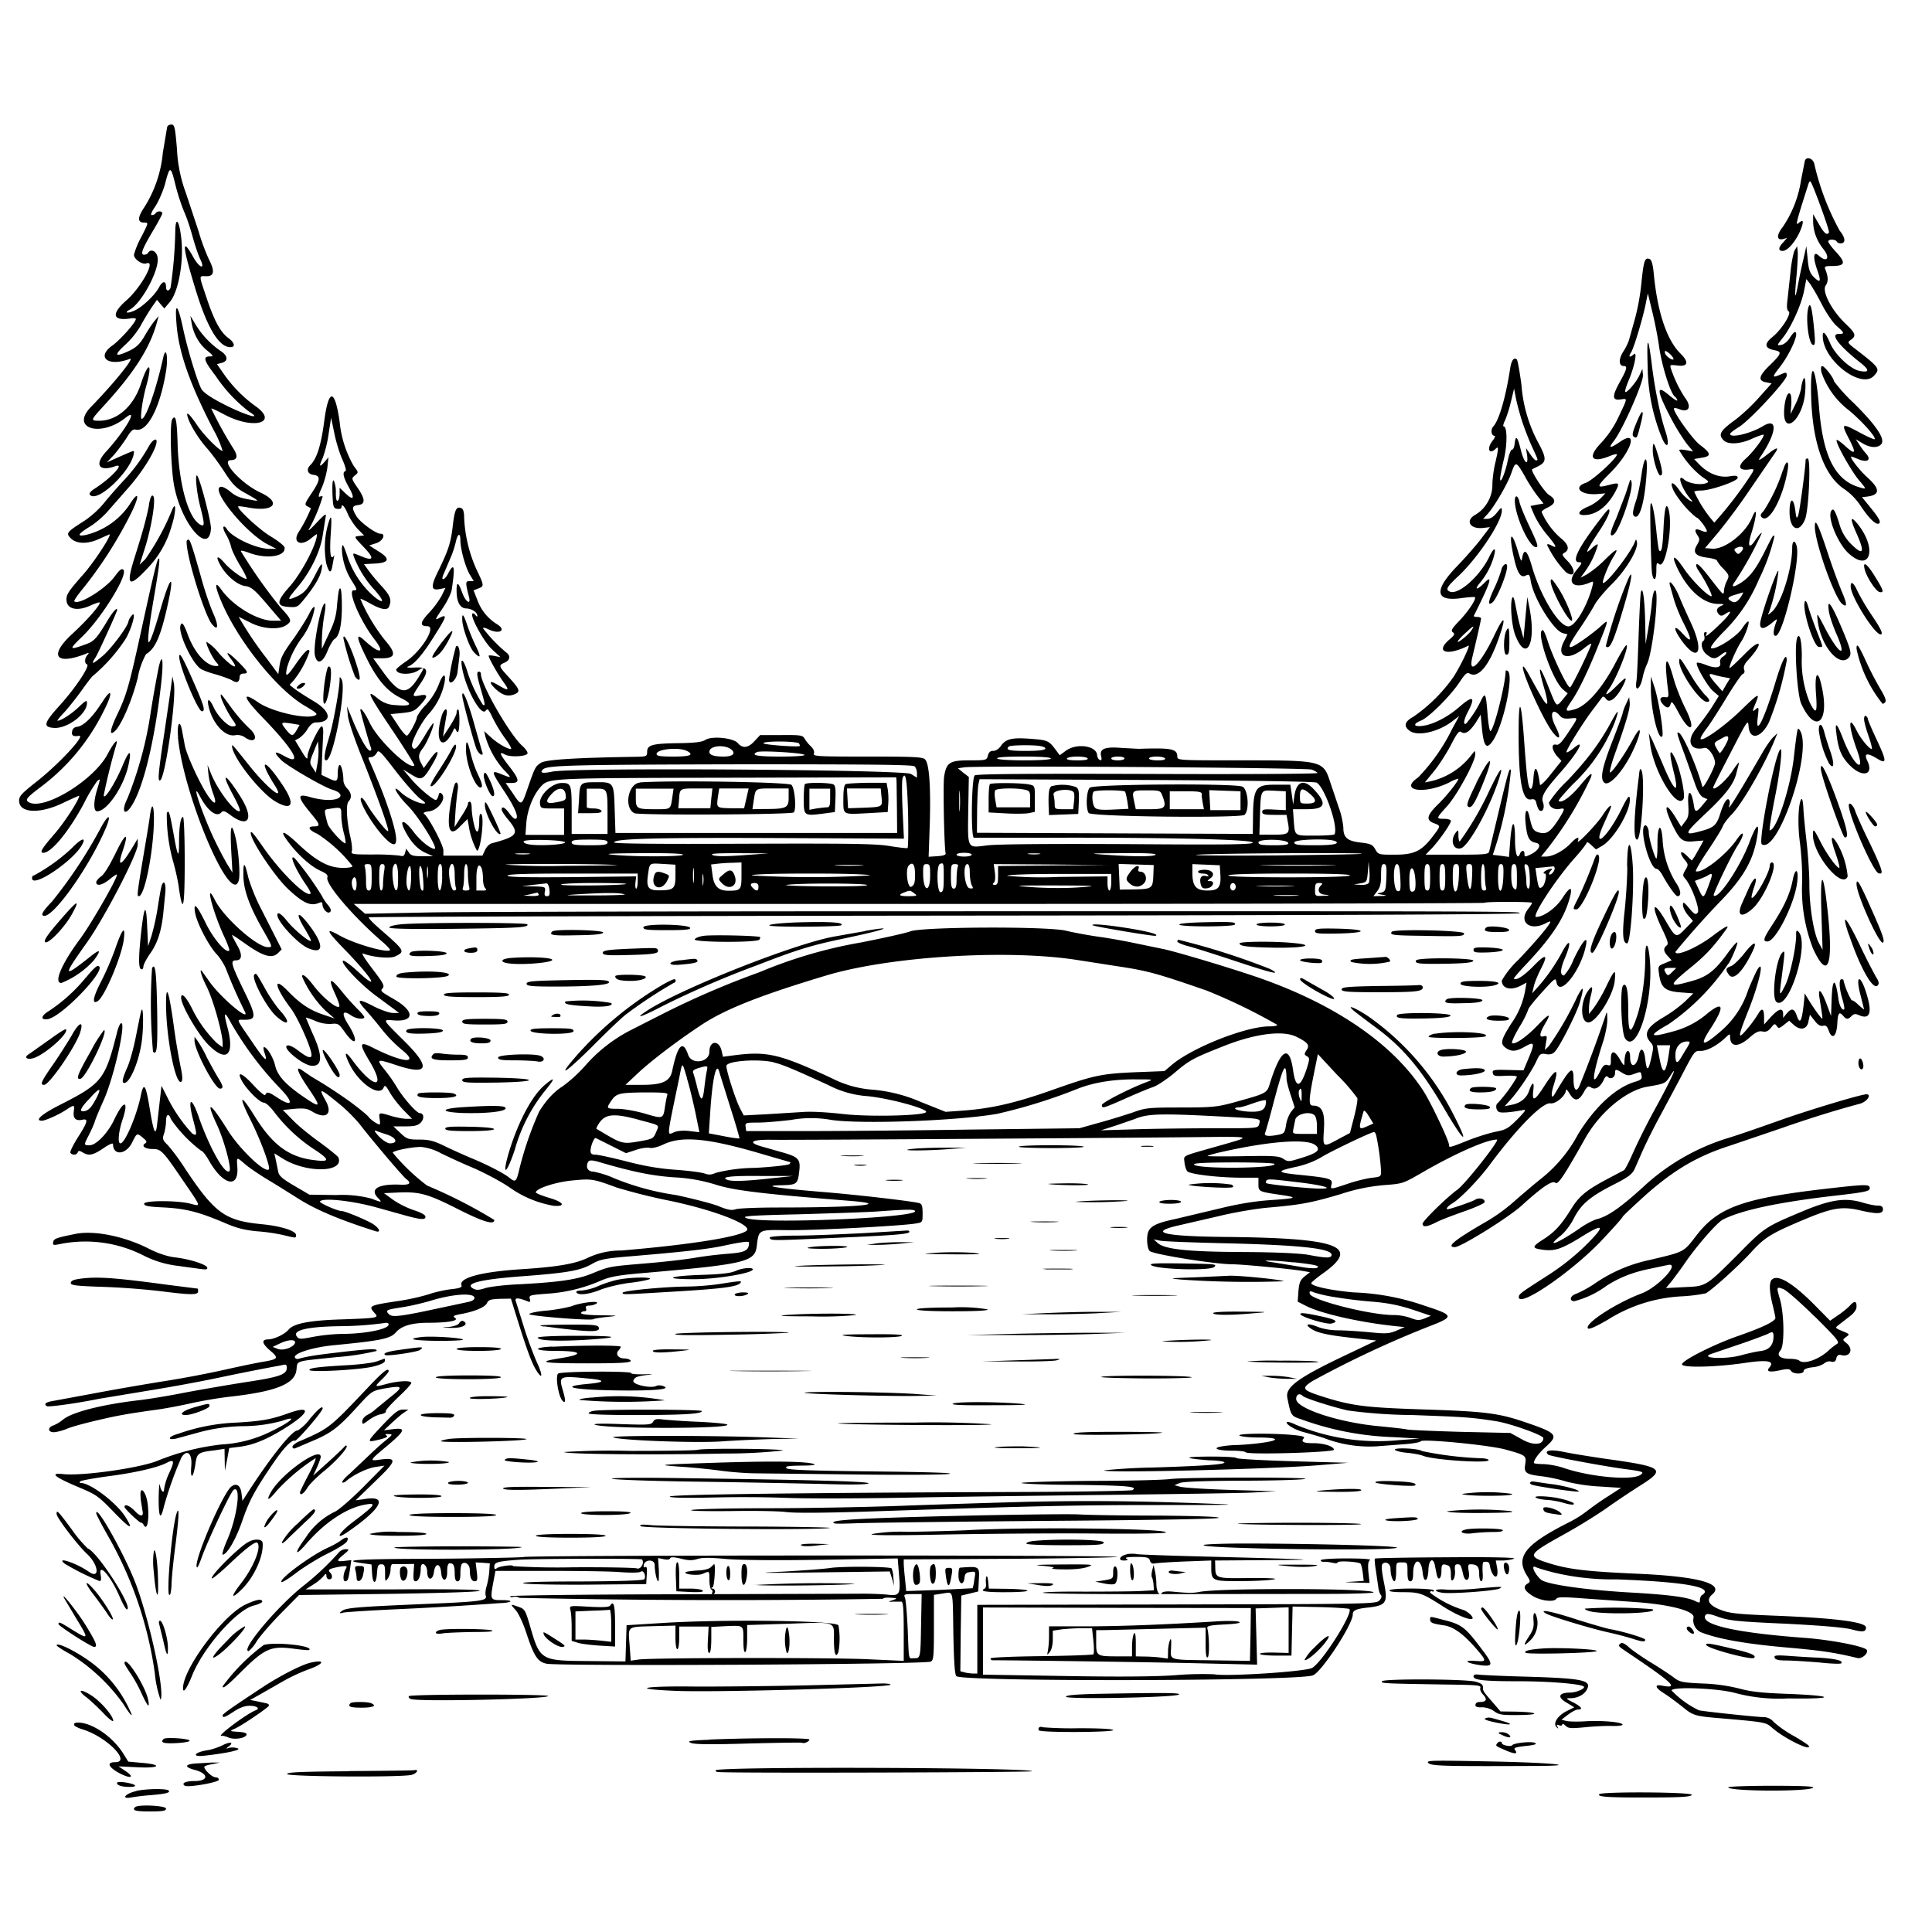 <svg xmlns="http://www.w3.org/2000/svg" id="svg" width="1024" height="1024" version="1.1">
  <path fill-rule="evenodd" d="M88.6 67.3 86.3 81a65 65 0 0 1-9.9 29q-5.4 8 .1 8c2.3 0 2.2.1-1.6 7.6A43 43 0 0 0 71 135c0 2.4 4.4 5.4 6.6 4.6 5.3-2-2.6 12.5-10.6 19.6-8.2 7.2-7.4 11 2 9.6 1.7-.3 3-.1 3 .3 0 1.7-8.2 11-12.4 14-8.9 6.3-2.2 11.5 9.2 7.1 2.9-1-8.6 13.2-20.7 25.6-11 11.4 5.4 16.2 18.6 5.5 7-5.6-.4 7-10.4 18-6.4 6.9-4 10.9 4.8 7.8 5.5-2-2.2 6.4-11.4 12.2-1.5 1-2.5 2.2-2.2 2.7C51 267.7 71 248.3 71 239.4c0-.7-.2-.6-8.4 3l-6 2.7 3.8-4c2-2.3 5-6.4 6.7-9 2.2-3.7 3.4-4.8 4.8-4.4 6.2 1.6 13.2-12.1 16.2-31.6 1.1-7.5-.2-12.9-1.6-6.5-3.8 17-9.2 32.4-11.4 32.4-1 0 .4-10.1 2.3-17 3.7-13 1.3-14-2.8-1.3-3.9 11.7-12.5 19.3-22 19.3-4.6 0-4.5-.3 1.1-6.5 17.4-18.8 26-32.2 29.7-46.5l.7-2.5L82 170c-1.2 1.4-3.6 5-5.3 8-2.4 4.1-4.3 6-7.7 7.7q-12 5.7-3-2.6a46 46 0 0 0 8.4-10.2c1.6-3 4.2-7.3 5.8-9.7l3-4.3 1.9 2.3 2 2.3 2.8-3.3c4.9-5.6 7.8-22.9 6-35.3-1.1-8.6-2.9-10-3-2.4a233 233 0 0 1-2.5 30c-.9 2.1-2.4 1.9-2.4-.4 0-3.4-1.8-3.3-3.6 0-2.2 4.3-9 10.7-13.3 12.6-3.6 1.6-5.5 1.1-2.3-.6 6.3-3.4 16-21.5 14.7-27.8-.6-3.3-3.6-4.6-5-2.3-.3.6-1.3 1-2.1 1-2.2 0-1-3.1 4.7-12.7 2.7-4.5 4.9-8.6 4.9-9.2 0-1.4-2.7-1.4-3.5-.1q-.6.9-2 1t2-4.9c1.7-2.7 4-8 5-11.7 2.5-9.7 3-9.6 5.4.3a112 112 0 0 0 4.6 14.3c1.4 3 3.4 9.1 4.6 13.5s3 9.7 4 11.8c3 6-.5 4.8-3.8-1.3-6-10.6-5.7-5.8.8 15.6q9.6 32.4 19 32.4c2.8 0 2.3-2.3-1-4.8-4.2-3-7.6-9.3-11.6-21.3-4.2-12.5-4.2-11.6-.2-11.5 4.2.1 4.7-2.6 1.4-9a108 108 0 0 1-5.5-15l-6.7-20.2A76 76 0 0 1 93.8 79c-1-11.7-1.3-13-3-13q-1.7.1-2.2 1.3m868 18-2 10.1a60 60 0 0 1-9.7 24.9c-3.4 4.2-3.3 7.3.2 6.4l2.1-.6-2 2.3c-2.7 2.7-2.8 4.6-.4 4.6 2.6 0 6.7-4.7 9.2-10.3q3.4-8.1-.8-4.4c-1.4 1.3-1-.5 1.6-9.1l3.8-12q.5-1.3 1-1c1.2 1.3 10.3 26.2 9.8 27-1.1 1.7-2.5.6-5.4-4.5l-3-5.2v3.5q0 8.2 5.5 15.1c3.7 4.7 1.8 7.3-2.5 3.4-2.8-2.6-3.2.5-1 7.1 2.4 6.7 2 7.8-1.7 4.2-2.1-2.2-2.7-4-3.2-9.5l-.7-6.8-1.7 7.5c-1 4.1-2.2 10.1-2.8 13.3q-2.4 12.7-.7-5.2c.5-5.6.8-11.5.6-13l-.3-2.6-1.3 2.2c-.7 1.3-1.7 6.4-2.2 11.5l-1.6 14.7c-.5 3.8-.3 5.5.6 6.1 1.8 1-3.8 9.9-8.8 13.8q-6.4 5.3 1.2 6.8c4.3.8 4 1.8-2.8 8.4-5.4 5.3-5.9 7.8-1.6 8.6l3 .6-6.8 7.6a98 98 0 0 1-12.2 11.5c-8.3 6-9.5 8-6.4 11.1 2.3 2.4 9.1 2 15.3-1 3-1.3 5.6-2.2 5.8-2 .8.8-5.4 9.1-9.2 12.5-4.6 4-4.1 6.5 1 6 3.1-.5 3.3-.3 2.3 1.6a205 205 0 0 1-20.2 26.5 68 68 0 0 1-10.6-16.3c0-.4 1.6-.7 3.5-.7 5.2 0 19.5-5 19.5-6.7 0-1.2-.9-1.4-4.5-.8-5.4.8-11.3-1.6-15.9-6.4l-2.7-2.8 4.1-.7c5.2-.8 5-2.3-1-6.8-4-3-14.8-18.3-13.7-19.4.2-.3 1.6 0 3.1.6 4.9 1.8 6.3-1.6 2.6-6.3a67 67 0 0 1-7.4-15.4c-.6-2-.4-2 3.3-1.6 5.8.8 6.5-1.7 1.7-6.4-7.3-7.3-12.2-22.2-14.1-42.6q-.7-7-2.2-7.4c-2.5-1-3.1.8-4.3 12.5a120 120 0 0 1-3.4 19l-3 10.7c-.4 1.7-1.8 4.7-3.2 6.8-2.6 4-2.5 7.7.2 7.7 2.2 0 1.7 1.7-2.2 8.7-4 7.3-4 9.7.6 9 3.7-.5 3.8-1.1-1 9a53 53 0 0 1-9.7 14.4c-7.1 7.5-4.6 10.6 5.2 6.5 2-.8 3.5-1.1 3.5-.7 0 2-13.2 14-16.5 15-6.8 2.3-2.9 6.5 5.6 6l4.8-.4-2.6 2.7a24 24 0 0 1-7 4.5c-4.7 2-5.7 4.3-1.8 4.3 6.5 0 12.3-4.4 16.6-12.3 2.5-4.7 2.2-5.1-2.8-3.8-7.4 2-7.4 1.3 0-6.1 11.3-11.3 15.3-23.4 5.6-16.8q-8.4 5.8-3.5-.3c4.7-6 15.8-31.3 15.4-34.9l-.3-3.3-1.6 3.5c-1.8 3.8-6.7 9.5-7.5 8.7-.3-.3.6-3.2 2-6.5 3-7.3 4.6-15.4 2.5-13.4-2.2 2-3 1.4-1.4-1 1.6-2.5 6.8-20 8-27l.9-4.3 2.3 9.5c1.3 5.2 3 13.8 3.7 19 1.5 10.1 5.9 24.2 8.2 26.1.8.6 1.4 1.6 1.4 2.1s-1.9-.7-4.2-2.6c-6.8-5.9-6.9-3.1-.2 10a113 113 0 0 0 9.4 15.6l3.4 4.1-3.7-.7c-2-.4-3.7-.4-3.7 0a49 49 0 0 0 12.1 14.1c3.9 2.6 4 2.7 1.9 3.5-3 1-9 0-11.3-2-4.2-3.7-1.7 4.3 3.2 10.2q2.4 2.5-.6.7a23 23 0 0 1-5.5-5.7c-3.6-5-5.2-4-2.3 1.5a53 53 0 0 0 11.6 13.4c1-.3 6.2 6.7 5.5 7.4-.3.4-1.7.1-3-.5q-4.7-2-2 2.4c1.4 2 1.4 2.6-.2 5.3-2.4 4-.8 5.9 5.7 6.7 2.7.4 4.9 1 4.9 1.5a17 17 0 0 0 3.4 4.3c3.1 3.4 3.2 3.7 2 6.3-.8 1.4-1.5 3.7-1.6 5-.3 3 .1 3.4-7-5.7-5.6-7.3-7.8-9.3-7.8-7.2a8 8 0 0 0 1.3 2.7c3.7 5.5 7.7 13.5 6.8 13.5-2 0-10.2-8.3-14.3-14.2-5.7-8.5-7.5-8.2-3.2.5 5.6 11 13.4 17.6 20.8 17.8 3.5 0 3.8.2 1.9 1q-3.8 1.7-1.2 4.6c.9.9 1.8.8 3.5-.4 4.3-2.8 2.5.3-3.5 6-5.5 5.3-8 7.1-6.6 4.7q.4-1-.6-1-1 .1-.6 2c.3 1.1.1 2.3-.4 2.6-1.8 1.1-.9 5.3 1.7 7.3 3.3 2.6 4.5 2.6 7.8 0 1.4-1.1 2.6-1.6 2.6-1s-.8 1.6-1.9 2.2-1.6 2-1.4 3c.8 2.8-2.2 3.4-7.3 1.4-2.5-1-4.7-1.5-5-1.2-1 1 5.6 12.5 8.6 15l3 2.6-3.6 5.8c-2 3.2-5.7 8.1-8 11-6 6.8-3.7 12.6 4.1 10.7 2-.4 5.5 4.7 5.5 8 0 2.2-6.3 14.1-6.7 12.6-2.7-10.3-10-27-12.3-28.5-1.6-1-1.3.2 2.9 11.5l5.7 16c1.2 3.4 2.7 5.9 4.1 6.6l2.3 1-2.7 3.2c-3.3 4-4 4-4.6-.6-1.3-7.8-3.3-8-2.9-.3.4 6 .1 7.4-1.7 9.6l-2 2.7-2.8-4.6c-5.7-9.4-6.9-6.7-1.7 4 4 8 5.2 9 12.3 8.2l4-.3-1.6 3-3 5.3-1.6 2.3-2.8-2.7c-3.3-3.2-4-1.5-1 2.3 2 2.4 2 2.7.4 5.4-1.5 2.6-1.5 3-.1 4.6 3.3 3.7 8 16.4 6.6 18-1 1.3-1.7 1-4.5-2.3-2.8-3.4-3.3-3.6-3.3-1.7 0 1.2 1.2 3.6 2.6 5.3l2.7 3.1-3.9 4c-5 5.2-5.2 5.1-10.3-3.6-7.2-12.4-8.4-9-1.7 4.8 2.6 5.5 3 7 2 7.8-2 1.6-1.7 3.2.6 5.7l2 2.2-3.6 1.5c-3.7 1.5-3.7 1.5-3 6.2 1 6.8 3.2 8.7 11.4 9.3l6.7.5-4.5 4.4a72 72 0 0 1-11.2 8.2c-9 5.2-10.9 9-7 13.3 1.7 2 1.7 2.6.4 8.4-1.6 7.1-2.4 7.2-3.2.5-.6-5.6-2.5-6.7-3.4-2-1.2 6.4-4.6 7.1-4.6 1 0-3.4-1.4-4.4-2.4-1.7-.3.9-.6 2.8-.6 4.2 0 2.5-.2 2.4-2.6-1.6-2.9-4.9-4.8-4.5-4.6.8 0 2.6-.2 3-1.8 2.5-1.5-.5-2.4.3-4 3.5-4.9 9.6-4 1.5 2-16.9 1-3.5 2-8.4 1.9-11-.1-4.2-.2-4.3-1-1.6a656 656 0 0 1-13.9 37.4c-1.7 3.3-3 1.5-3-4 0-7.5-1.7-6.1-10 8-1.8 3.2-2.1 0-.5-4.8q4.3-13.6-4.4-.4c-5.7 9-7.2 9.7-6.4 3 .6-4.7-.6-4.4-2.3.6-1.3 3.8-4.7 6.5-9.4 7.3l-3.5.7 3.1-3.4c4-4.4 10.6-14.1 13.5-20 2-4.4 2.4-4.7 5.3-4.2q3.2.6 4.8-1.4c2.8-3.1 11.6-20.5 13.2-26.2q3.5-12.2-1.3-3.1a171 171 0 0 1-15.3 26.6l-2 1.9.6-3.9c.7-3.6.6-3.8-1.4-3.3q-3.6 1 1.1-7 5-8.4-4.1 1.1c-6 6.3-12.3 10.6-13.6 9.4-.3-.4 1.4-4.3 4-8.6a51 51 0 0 0 4.6-9.1c0-.7 3.3-4.8 7.3-9.2 7-7.7 7.2-7.9 7.7-5.2 1.6 8.1 13-6.3 15.6-19.7 1.2-5.8-2-2-6.6 7.6a27 27 0 0 1-5 8.4q-3.4-.1.5-9.4c3.4-8 2.8-10.7-1-4a99 99 0 0 1-12.4 18.4l-4 4.5.8-3.5c.4-2 2-5.8 3.4-8.7q6.7-12.7-3.2-2.6c-5.3 5.5-9.5 8.2-10.7 7-.2-.2 2.6-3.5 6.2-7.3 14.6-15.4 21.4-26.1 23.9-37.6q1.1-6.2-4.4 2.2c-3.3 5.2-10 10-13.9 10-2.6 0 10-19.5 20.3-31.1 3.6-4 6.5-7.8 6.5-8.3s1.1 0 2.4 1.3l2.5 2.3 3.3-1.9c6.5-3.8 15.5-19.4 14.6-25.3-.2-1.8-1.3-.4-4.5 6.1-7.6 15.2-15.7 21.9-9.3 7.7 4.5-10 4.5-10.3 3.1-9.4-.6.4-2.3 2.5-3.6 4.6-2.9 4.6-14 16.2-13.2 13.8 1-2.7-.6-2.2-3.9 1.3-3.6 3.8-9.4 6.9-13 6.9h-2.6l3-3.7a193 193 0 0 0 23.3-38c1.4-3.7-.2-2.5-6 4.5-4.8 5.7-9.5 9.1-11 7.7-.2-.3 3.1-4.2 7.5-8.8a90 90 0 0 0 22.3-33q4-11.2-2.5 1c-6 10.8-12.2 19-22.6 30a66 66 0 0 0-9.8 11.6c0 2.3 2.7 4 5.5 3.5 3.2-.7 3.1-.2-.3 5.3-4.4 6.8-6.4 8.2-10.3 7.2-3.3-.9-3.8-1.8-5.3-8.6-1.2-5.4-2.7-2.9-2 3.6.8 7.8 1.8 9.6 5.4 10.4 3.4.6 1.8 4-2.8 6.2-3 1.4-3.2 1.4-3.2-.4 0-2-1.6-2-2.4 0-1.3 3.6-2.6 0-2.6-7.5 0-11-1.6-10.9-2.5 0l-.7 9.2-4.2-.6-4.4-.5a190 190 0 0 0 9.6-44.6c-.6-2.5-1.5.8-6.9 23.5l-4.6 19.3c-.4 1.5-2 1.7-17 1.7h-16.7l3.6-3.7c4-4.4 9.8-12.7 9.8-14.2 0-.6-1.6-1.1-3.5-1.1-4.5 0-4.4-.2 1.4-6.6 5.3-5.8 15.1-23.8 15-27.6 0-2.2 0-2.2-2.2.6a38 38 0 0 1-21 13.6l-3.5.7 4.9-6c2.7-3.3 6.7-9.6 9-14 3.2-6.2 4.3-7.6 5.4-6.7q3 2.2 7.8-5.2l2.5-4 .7 7.6c1 9.6 2.5 11.1 5.9 6 5.6-8.6 11.1-34.7 7.7-36.8q-1-.6-1.1.2c0 6.4-6 30.5-8 31.7-.4.3-1.1-3.4-1.5-8.2-.9-11.7-1.2-12.6-3.4-8.3a57 57 0 0 1-8 12.5c-1.8 1-1.2-2.2.9-6.2q6.3-12-4.3-2.8c-6.1 5.4-14 9.5-19.6 10.2-5 .7-5.4-1-.9-2.8 4.2-1.7 15.5-13 20.3-20.2 3.2-4.8 4-5.5 5.6-4.6 4.7 2.5 10.5-4.8 15.5-19.5 4-11.5 2.6-11.8-2.7-.6-7.3 15.3-14.2 21.8-11.4 10.8 2-8.4 4.5-19.2 4.5-20 0-.5-1-.8-2-.8q-2 0-1.8-.7c8.7-17.3 10.3-22.2 5.7-17.5-4 4.1-5.9 4.2-2.4 0 3.2-3.8 6-9 7.3-14 1.4-5 0-4.8-2.5.4-5 10.3-16.2 20.2-20.8 18.4-2.5-1-1.7-2.5 4.1-7.9 10.4-9.6 23.4-29 23.4-35 0-2-.2-2-2.6 1q-2.5 3.2-5 3.3h-2.3l2.4-2.6c3.6-4 10.7-16.1 12.6-21.8 2.2-6.3 2.5-6.2 7.2 2 2 3.7 5.1 8.4 6.8 10.5l3 3.8-3.5.6-3.4.7 2 4.8a51 51 0 0 0 6.9 10.6c5 6 5.5 7.4 2 5.4q-2-1-2.1-.2a54 54 0 0 0 10 14.5c5 3.4 5.5-1.2.8-6-3-3.1-3.1-3.5-1.5-4.4 2.8-1.6 2-4.5-2.2-7.8a39 39 0 0 1-10-13.7c0-.5 1.4-1.6 3.2-2.4q6.5-3.1.8-6.6c-2.5-1.5-10.1-13.1-9-13.7l3.4-1.7c4.2-2.2 4.2-4.2 0-12a77 77 0 0 1-9.1-31c-.9-6.9-2-12.9-2.4-13.4-1.4-1.5-2.9.3-3.5 4.2-2.4 15.7-5.9 27.8-9 31.2-1.6 1.7-1.1 5 .7 5 .5 0 0 1.2-1.1 2.6-3.3 4.2-1.8 7.7 1.7 4.2 1.6-1.6 1.5 0-.3 7.7-.8 3.3-1.5 8.5-1.5 11.6 0 6.3-3.6 12.6-9 15.7-5.7 3.2-2.8 7.9 4.3 7l3.4-.4-5 6.6c-2.8 3.6-8.6 10.2-12.9 14.6-12 12.6-11 18.4 2.9 16.4 3.7-.5 6.9-.7 7-.5 1 .8-3.3 7.3-8 12.3-4.2 4.3-4.8 5.5-3.7 6.3 1.2.8 1 1.5-1.7 3.8-8 6.8-1.3 9 10 3.3 1.3-.7-4.3 11.1-8 16.7a85 85 0 0 1-21.2 21q-7 3.8-1.9 7.5c4.3 3 15 .6 22.4-5l3.8-2.9-3.8 7a100 100 0 0 1-18 25.6c-10.4 7 3.3 9.2 16.6 2.6a17 17 0 0 1 4.8-2c0 1.3-6.5 9.5-11 13.8-5.8 5.7-6.3 8.2-2 9.8 3.7 1.4 3.7 1.4-.6 7-5.9 7.8-9.8 9.7-20.1 9.7-8.6 0-8.8 0-10.4-2.9-1.4-2.4-2.4-2.9-7.5-3.5-7.3-.8-9.4-2.6-9.4-8a43 43 0 0 0-2.6-11.1l-4.4-13.1c-3.7-11.3-4.2-11.4-47.2-11.4-32.4 0-33.8 0-33.8-1.9 0-4.2-2.9-4.8-20.5-4.2l-9.2-.5c-8.7-.7-11.6.5-10.7 4.3q.7 2.7-.6 2.1c-.8-.2-1.4-1.4-1.5-2.6-.4-5-11-6.5-16.7-2.2l-3.1 2.3-1.8-2.4c-4-5.4-4.4-5.6-13.5-6.3-10-.8-13.4 0-16 3.9-1 1.4-2.6 2.5-4 2.5q-2.2-.1-2.8 2.5c-.6 2.4-.9 2.5-9.6 2.5-10.7 0-12.4 1.1-13.6 8.7-.6 4.1 0 36.7.8 40.5q.4 1.3-4.3 1.6l-4.7.3.6-17.3c.6-20-.3-32.2-2.5-34.3-1.2-1.3-6.1-1.5-30.5-1.5-26.3 0-29-.1-28.4-1.6q.5-1.7-1.6-3.8a20 20 0 0 1-3.4-4.2c-1-1.7-2.2-1.9-12.3-1.8h-11.2l-3 3.2q-5 5.5-8.8 1.1c-2.3-2.8-13.9-4-17.3-1.7-1.7 1.1-5.6 1.6-14.7 1.7-13.5.2-16.1 1-16.1 4.6 0 2.3-.4 2.5-5.2 2.6-32.7.5-48.5 1.5-51.1 3.2-3 2-3.1 2.2-7.2 14-3.1 9-3.2 9-7.8 2L268 415h3c4.6 0 4.4-1.7-1-8.7-5.3-6.8-5.8-8.3-2.2-6.3 2.7 1.4 11.3 1 11.8-.7.2-.6-1-2.4-2.8-4-6.6-5.9-21.8-32.3-21.9-38q0-1.2-1-1.3c-1.4 0-1.3 1.6 1 9.5s2.4 8.9 1 8a74 74 0 0 1-8.4-18.2c-2-6.2-3.6-7-2.6-1.4 2 11.4 10.1 26 12.5 22.8 1-1.4 1.5-.9 3.6 3.5a78 78 0 0 0 6.6 11c2.4 3.2 3.8 5.8 3.2 5.8-2 0-7.4-3.2-10.8-6.4l-3.4-3.1.7 3a46 46 0 0 0 9.8 17.6c4.3 4.4 4.3 4.5-1.2 2.3-5.8-2.4-5.8-1.8 1.5 9.2 5.9 9 8 14.4 5.6 14.4-.5 0-2-1.4-3.1-3-2.2-3-4-4-4-1.9 0 .7 1.6 3.2 3.6 5.5 5.9 7.2 4.8 8.7-8.6 12.3-1.5.3-3 1.9-3.8 3.6l-1.4 3H235v-2.8c0-2.8-8-18-10.3-19.4q-.8-.8 2.8-1.3c4.7-.6 9.2-6.7 6.7-9.2q-1.4-1.6-1.8 1c-.4 1.2-1 2.2-1.4 2.2-1.6 0-9.8-7-13.4-11.5l-4-4.7 4.4 2.7c5.3 3.3 6.2 3 10.7-4.6 4.9-8 3.9-10.2-1.2-2.8l-2.9 4-1.2-2.3c-1.9-3.3-1.7-5.2.7-8.2 2.2-2.8 6.3-12.5 5.6-13.3-.2-.2-2.3 2.8-4.6 6.7-4.2 7-5.7 8.2-6.7 5.6-.8-2 5.2-13.5 9.2-17.6a35 35 0 0 0 8-16.2c1-5.6-1-4.7-3.2 1.4a36 36 0 0 1-6.7 10.4 26 26 0 0 0-4.7 6.3c0 2-4.4 10.1-5.4 10-.6 0-2.8-2.5-4.8-5.7l-3.8-5.7 6.2-.6c5.4-.6 6.6-1 9.5-4.2 4.3-4.7 4.2-6-.2-5.1-4.3.8-4.3.6 0-5.8 5.1-7.4 4.5-9.4-2.5-9q-6 .3-3.3-.7 4.9-2.1 13.8-16.5c6.3-10 6.6-11.2 2.6-9.2-2.8 1.5-2.8 1.4 1.5-5 2.4-3.5 4.5-7.9 4.8-9.7 1.9-12.5 1.4-15-1.9-8.7-1.8 3.5-3.9 4.1-2.6.8l3.4-8a53 53 0 0 0 3.2-9.2c1-4.8 2.5-5.6 2.5-1.4 0 4.8 2.7 14.6 5.1 18.5l2 3.3H249c-2.4 0-2.4.6-.4 8.5 1.1 4.4-1.8 2.6-3.6-2.3q-3.1-8.7-3-1.1c0 6 1.9 9.4 5.2 9.4 2.8.1 5.8 2 5.8 3.9q0 .9-1-.4-.9-1.2-1.6-.8c-1.4 1.4 6 14.9 10.4 19l4.5 4.1-3.2-.6c-1.7-.4-3.1-.4-3.1-.1 0 1.2 4.6 9.3 7.7 13.7 3.7 5 3 5.2-3.4 1.4-4-2.3-4.3-1-.6 2.5 3.6 3.3 6.4 4.1 9.7 2.9 3.6-1.4 3.3-2.5-2.4-8.8-5.8-6.3-5.9-6.6-2.5-8.1 2.9-1.3 3.2-3.6.8-5.4A80 80 0 0 1 256 333q.2-.7 2.8.5c6 3 10 .5 4.4-2.8A25 25 0 0 1 253 318l-2-5.1 2.5-1c3.2-1.2 3.2-1.4-1-10.2a75 75 0 0 1-6.5-27.4q0-4.5-1.6-5c-2.5-1-3.4.8-4.4 9.2-1 9-2.3 13-7.5 23.7-4.3 8.6-4.2 11 .6 10l3-.6-2.1 4.3a50 50 0 0 1-6.7 9c-4.7 5-4.9 7-.8 7 5 0-3 13-11.2 18.6-3 2-5.3 4-5.3 4.4 0 2.7 7.8 3 11.6.5 3.6-2.3 3.6-1.9.4 3.3-6.4 10.4-10.3 9.7-19.7-3.6l-4.5-6.2h4.6c7.3 0 7.8-2.5 1.7-9.5a94 94 0 0 1-13.1-22c0-.2 2.4.8 5.3 2.5q8.9 5 10 1.4c1.4-3.4.5-5.7-4.1-10.7a99 99 0 0 1-7-8.4l-2.3-3.2 5.8-.3q11.6-.6 1.7-6.6l-4.7-3 3.7-1.2c3.5-1.1 5.3-5 2.3-5-2.5 0-10.7-6-12.7-9.2-2.7-4.4-2.5-5.6.7-6 4-.4 4-3 0-8.9-3.5-5.1-3.5-5.2-1.6-6.8 2-1.6 2-1.6-.6-5a58 58 0 0 1-7.5-23.6c-2.5-17.2-5.7-17.7-8-1.3-1.8 14-4 21-7.7 24.6-2.1 2.2-1.2 4.7 2 5 3.8.5 3.5 2.8-1.2 9.8-3.5 5.2-3.8 6-2.3 6.8l2 1.1a75 75 0 0 1-6.5 12.6c-3.5 5.5 1.2 7.9 6.6 3.3 1.7-1.4 3.1-2.4 3.1-2.1 0 5-8 20.3-14.4 27.6-7.2 8-7.3 10.5-.5 10.9 4.3.3 4.8 0 8-4q8.2-10 9.3-15.6c.8-4.6 0-4-3.3 2.6-4 7.7-6 9.8-10.3 11.7-4.9 2-4.8 1.6 1.4-5.8 6.6-8 11.7-18.6 12.9-27.2l1.5-9.4c.5-2.2-.4-1.6-5.1 3.4-3.1 3.3-4.7 4.6-3.6 2.8a85 85 0 0 0 7.1-17q-.1-.4-1.4 0-1.6.8.9-4.6c1.3-2.9 2.6-7.7 3-10.7l.6-5.5-2 2.3q-4.3 5-1-2.1a65 65 0 0 0 3.1-12.8l1.3-8.4 1.7 8.2c.9 4.5 2.8 10.8 4.3 14 1.5 3.4 2.2 6 1.6 6.1q-2.7.7 2 8.9c3.2 5.8 2.2 7-2.3 2.6l-2.8-2.7v3.2c0 1.7-.4 3.4-1 3.7q-1 .5-1-4.2a16 16 0 0 0-1-6.3q-1-1.6-.8 6.5c.3 7.4.5 8 2.6 8.3q2 .2 2.2-.7c0-2.4 1.6-.8 3.3 3.3 1 2.4 3.4 6 5.2 8l3.5 3.5-2.8.3c-2.7.3-2.7.3 2.7 6q8.9 9.3-2.5 4.3c-3.5-1.4-3.5-1.4-2.8.8a55 55 0 0 0 10.7 17.2c5.5 6.2 5.6 8.2.2 4a48 48 0 0 1-14.2-21c-2.5-7.3-2.8-7.7-3.1-4.6a34 34 0 0 0 5.4 17.3c2.8 4.4 2.9 4.8.8 4.8-3.4 0 3.5 16.2 11.1 26 6 7.7 2.6 7.9-5.6.3-4.2-3.8-4-1.5.5 7.8 6.1 12.8 11.3 19 18.7 22.8q10.6 5.1-2.6 3.9a15 15 0 0 1-9.5-3.7c-6.2-5-5-2.2 8 17.1 6.7 10 11.9 18.3 11.6 18.6-2.6 2.5-19.3-13.5-23.6-22.5-2.5-5.3-5-8.7-5-6.8 0 .8 4.7 17.7 5.6 19.8q.5 1.6-.4 1.7c-1.5 0-4.9-5.8-8.9-15.3l-3.4-8.2.5 5c.3 2.9 3.7 13 8 23.5 8.1 20.5 14 37 13.3 37.6s-8.2-9-11-13.8c-1.1-2-2.5-3.8-3-3.8-2.5 0 4.7 13 11.4 20.3q11.7 12.7 3.5-12.5c-2.9-8.6-4.8-13.7-11.2-28.4q-.4-1.1 1.2-1c1 0 2.3-.9 3-2.1 1-2.1 1.6-1.6 10.4 9.8 5.1 6.6 11 13.1 12.9 14.5q3.6 2.4 1.8 2.4c-3 0-9-3-12-5.7-5.8-5.7-2.7.7 3.6 7 5.7 5.8 16.2 22.7 14 22.7s-7.6-4.4-11-8.9c-5-6.7-8-7.2-4.7-.8q4.6 9 10.9 11.8l4 1.8h-5.7c-4.6 0-6-.3-7.1-2l-1.4-2-.6 2.2c-.5 1.7-1 2-2.9 1.5a118 118 0 0 0-14.1-.6c-11 0-11.8-.1-11.2-1.9.3-1-.1-4.7-1-8.2-1.8-8.5-2.2-16.6-.7-18.1 1.8-1.8 1.5-4.5-.8-6.8-1.1-1.1-2-3-2-4.4 0-4-1.2-8.6-2.1-8-.5.3-.9 2.3-.9 4.5 0 4.4-.5 4.6-5.3 2.3l-3.3-1.6.3-9.1.6-13c.1-2-.2-3.7-.8-3.6-1.4 0-7.6 13-7.5 15.9 0 2-.6 1.4-3.3-3l-3.3-5.5 2.2-1.2a16 16 0 0 0 4.4-4.8q2.2-3.5 4.4-3.5c8.8 0 8.3-5.7-1.2-11.3-4.2-2.5-8.8-5.5-10.2-6.6l-2.5-2 2.1-2.3a50 50 0 0 0 8.4-15.3q-.1-3.7-7.6 7.1c-4.5 6.5-5.5 6.8-4.2 1.1a51 51 0 0 1 8.3-16.2 38 38 0 0 0 6.3-15.3q-.5-1.6-3.2 3.7c-1.5 3-5 8.3-7.5 12-6.2 8.5-7.4 10.8-8 15.5l-.6 4-6.3-8.5a182 182 0 0 1-14.7-21.9l6 3c6.6 3.5 15.4 4.1 19.3 1.4 3.1-2.2 2.9-2.8-3.4-9.7a268 268 0 0 1-20.7-29.4c-.4-.6 1.4-.3 4.3.8 9.3 3.5 19.7 2 18.8-2.9-.2-.9-3.5-3.5-7.5-5.9-6-3.6-18.1-14.9-17-15.8 0-.2 2.7.1 5.8.7 13.3 2.3 17.2-2.8 6-8-10.2-4.7-21.6-17.2-15.7-17.2q5.2-.2 1.2-6.3a213 213 0 0 1-11.6-21c0-.4 2.9 1 6.3 2.8 15.9 8.7 30.2 4.8 16.6-4.5a71 71 0 0 1-16.7-17.3L115 193l2.6-.7c3.5-.9 3.2-3.8-.7-6.3a46 46 0 0 1-13.3-14.1l-2.7-4.5.7 4c1 5.7 3.9 10.9 8.2 14.4 3.3 2.7 3.5 3.1 1.6 3.1-4 0-3.5 2 2.8 10.2a80 80 0 0 0 17.7 19c8.5 5.3-3.4 1.5-15.5-5q-8.1-4.3-9.7-7c-2.3-4.4-7.3-21-9.6-31.7-2.8-13.2-4.5-14.8-3.6-3.5 1 15.4 7 32.4 19.5 56.6a56 56 0 0 1 5 11.5c-1.7 0-10-8.4-13.4-13.5-4.2-6.2-6.2-8-5.1-4.4 1.3 4.3 6 11.8 10.3 16.6 2.4 2.7 6.5 8.3 9.2 12.5 4 6.2 6 8.3 10.2 10.7 8.6 4.8 8.7 5 3.8 4-6-1-8-1.8-11.3-4.6-1.6-1.3-3.5-2.3-4.3-2.3-7 0 12.2 24.1 24.4 30.5l4.7 2.4h-3.4c-7 .2-20.5-6.2-23-10.7q-1-1.5-1.6-1c-.4.4.2 2.3 1.3 4.1a27 27 0 0 1 2.7 6.5c.3 1.7 2.4 6 4.6 9.7 2.3 3.7 3.8 6.9 3.6 7.2-.9.8-8.2-4.3-11.6-8.2-3.7-4.3-5-4-2.6.5 2.8 5.5 9 11 13.4 11.6 3.3.5 4.9 1.8 11.5 9.5l7.6 8.9h-4.3c-8.2 0-21.3-7.9-27.4-16.5-3.7-5.2-3.6-2 .3 7 8.8 20.5 29.2 45.9 43.8 54.5 6.8 4 7.3 4.6 5.3 5.3-5 2-22.9-2.2-29.8-7-9-6.2-8.1-2.7 2.2 7.9 16.9 17.4 21.8 26.3 11.4 20.4q-7.7-4.2-1.7 2c2.7 3 22.5 14.5 27.2 15.9 6.8 2 5.6 5.5-2 5.5-2.6 0-6.9-.7-9.5-1.5-7.2-2.1-7.1-.3.6 9 4.6 5.5 4.8 6.5 1.4 6.5-3.8 0-3 1.9 1.8 4a77 77 0 0 1 18.5 17c.2.6-2 1-5 1-7.5 0-14-3.5-23.8-12.7-8.5-8-10.6-7.8-4.1.4 5 6.3 11.4 11.9 16.3 14 2.8 1.3 3.7 2.1 3.3 3.4-1.1 3.5 14.5 21.6 29.9 34.7 2 1.8 3.6 3.6 3.3 3.8-1.6 1.6-19-3.4-26.6-7.7-8-4.5-7.4-2.9 3 7.8 14.7 15.2 18.8 22.6 6 10.7-3.3-3-6.6-5.4-7.2-5.2-2 .7 8.7 12.1 17 18.3l10.4 7.7 2.2 1.7h-3.2c-1.7 0-6.2-1.5-10-3.4-8.5-4.5-9.7-4-4.7 1.6 2.2 2.4 6.2 7.2 8.8 10.5a75 75 0 0 0 10.8 11c9.3 7.5.5 6.8-15.4-1.2-7.4-3.8-7.7-2.5-1.8 7.3 9 15.1 1.8 14.3-9.4-1-3.7-5-4.4-4-1.5 2 5 10.5 16.2 18.1 18.3 12.6.6-1.4 1.2-.8 3.2 2.7 1.4 2.5 4.6 6.6 7.2 9.3l4.6 4.7h-3c-1.7 0-5.3-.7-8-1.5-6.6-2-6.7-2-6.2 1.5.3 1.6.3 3 0 3-1.1 0-4.9-2.6-6-4.2-.8-1-5-4.4-9.3-7.6a256 256 0 0 0-20.6-13.4l-5-3.4c-4-3-2.8.7 3.3 9.6 6.8 10 6.4 10.6-2.5 4.5-9.7-6.6-14-11.4-15.2-16.5-1-4.4-4.3-10-6-10-.4 0-.3 1.4.3 3 2 5.8 0 4-7-6.4-8.4-12.3-8-11.1-3.6-11.1 6.4 0 6.4-1.8-.5-15.8-6.6-13.7-7.2-15.7-4-15.7s3.5-3 .6-8c-1.5-2.7-2.7-5-2.7-5.4 0-.3 3.4 2 7.6 5 9 6.3 13.6 7.6 16.7 4.6l2-2-2.5-4.9-8-15.8a100 100 0 0 1-7.2-17.4q-2.8-12.5-2.6-1.3c0 7.5 3 16.1 10 28.4 5.7 10 5.6 9.8 3 9.8-5.8 0-23.2-15.5-28-24.8-5.5-11.1-1.7 4.8 4.5 18.5 2 4.2 3.3 7.8 3 8.1-1.6 1.7-8.4-6.2-12.5-14.6q-7.1-14.5-5.6-5.4c1 5.5 7 17.1 11.3 21.8 2.1 2.2 4.6 6.3 5.5 9a252 252 0 0 0 9.6 21.6c2.8 5.7-12.4-7.1-18.5-15.5l-4-5.6c-2-2.7-.6 2.3 2.3 8 3.4 6.8 8.3 24.3 8.4 29.7v2.3l-3-2.2a66 66 0 0 1-13.3-18.5c-3.1-6.1-5.7-8.7-5.7-5.6 0 3.9 8.4 18.5 14 24.5 10 10.3 14.6 6.3 10.5-9q-3.3-12.1 2-2a177 177 0 0 0 25.9 34.5c7.6 7.8 6.7 10.4-1.8 4.7-4.2-2.8-5.2-3-6-1.2-.2.7-2.8-1.4-6.4-5.3-5.9-6.4-8.9-7.5-6.1-2.3 2.4 4.5 9.3 11.5 11.6 11.7q2.1.2 6.5 6.1a85 85 0 0 0 21.6 19.5c7.3 5 6.8 6-2 4.8-12.9-1.7-21.5-8.2-30.7-23-7.8-12.6-9-11.6-2.2 2 5.4 10.8 10.6 25 9.6 26-2.1 2.1-15.6-10.8-21.8-20.8-9.4-15-12-16.4-5.7-2.8 3.8 8.2 7.9 23.3 6.6 24.5-2.3 2.3-10.4-12-16.2-28.5-4-11.7-6.2-10.4-2.9 1.8 2 7.6 2 8.3-.6 6.8A81 81 0 0 1 88.4 581l-2.8-5.5-.8 7-1.4 12.3c-.8 8-1.8 6.3-4-7-2.2-13.5-3.3-14.8-5-6C72.1 592 66.2 606 63.8 606c-1.5 0-1-6.2 1.1-12.4 3.6-10.8.7-10.9-4.4-.1-3.3 7-9.5 13.5-13 13.5-3.2 0-3.2 0-.2-5.8 1.3-2.6 2.7-5.8 3.1-7.2s2.5-6.3 4.6-11c5.5-12.3 12.3-42.6 9-40.6-.5.4-1.5 2.6-2 4.9-6.3 25-7.9 27-30.8 38.6-9.2 4.7-13 8.1-9 8.1 1.9 0 9.4-3.4 13.2-6 4-2.6 4.2-2.5 3.7 1.1q-.7 5.5 4.5 4.4c3.4-.8 2.9 1.2-2.3 9.3-2.5 4-4.3 7.6-4 8.2 1 1.4 3.3 1.3 3.9-.2q.3-1.5 2.6 0c3.3 2 5.5 1.5 11-2.2 2.9-2 5.1-3 5.1-2.2 0 6.3 7 5.7 10.2-1 2.5-5 2.5-5 5.7-2.3 2 1.6 2.2 2.2 1.2 2.9-2.3 1.3-.2 3 3.8 3 4.6 0 5.4.8 16.4 17 9.6 14 9.5 13.5 3.8 12-6.8-1.8-24.6-1.8-24.6 0 0 1.2 2.2 1.6 11 2 11.6.7 18.2 2.4 32.7 8.6 5.6 2.4 9.9 3.4 16 4a98 98 0 0 1 14 2c6.9 1.7 6.8 1.7 6.8 0 0-2.2-7.8-4.7-17.7-5.7-20-1.9-25.2-5.7-41.1-29.5A111 111 0 0 0 89 607c-3-2.9-3-3.4-2-6.3.5-1.7 1-4.6 1-6.4 0-3.9 1.5-4.5 2.6-1.1a71 71 0 0 0 16 16.7c.7 0 2.6 2.4 4.2 5.3 7.4 13 15.8 15 15 3.5-.4-5.6-.5-5.6 3.7-2 1.7 1.6 6.7 5 11 7.7 4.4 2.6 12.7 7.8 18.4 11.4 9.4 5.8 21.9 11 40.3 16.8 2.7.8 2.1-1.3-1-3.5-2.7-2-15.2-7.2-17-7.2-2.3 0-12.1-4.3-11.6-5.1 1.3-2.1 17.3-.4 30.4 3.3l14 3.9c9 2.5 11.5 2.7 11.5.9q-.1-1.5-6.2-3.5a47 47 0 0 1-11-5.5l-4.8-3.5 6.5-.3c12.2-.6 16.3.5 32 8.4 13.8 7 20 9 20 6.1a260 260 0 0 0-35.6-18.2 107 107 0 0 1-18.2-17.4c-.3-1 9.7-3.1 15-3.1a28 28 0 0 1 10.6 3.4c3.7 1.8 11.6 5.5 17.7 8 6 2.7 14.3 7.1 18.5 10a57 57 0 0 0 23.5 9.8c6.7.5 5.2-2-2.4-4.2-4-1.2-7.1-2.5-7.1-2.9 0-2 10.1-5.4 19.1-6.3 10.4-1 11-1 23.7 3.7a309 309 0 0 0 28 7c24.1 5 44.7 13.1 40.8 16-4.5 3.3-30.4 7.4-66.3 10.4a41 41 0 0 0-17.4 3.7c-6.7 3.3-16 5-36.9 6.3-20.4 1.4-32 4.6-30.4 8.5.4 1-1 1.5-5.3 2-3.2.3-8.5 1.5-11.8 2.6s-10.5 2.8-16 3.6c-16 2.4-16.4 2.6-12.9 6.5 2.3 2.5 1.7 2.6-17.1 3.3-17.4.5-26 2.2-28.6 5.5-2 2.4-7.7 5.1-10.8 5.1q-5.4.2.8 5.7c5.1 4.3 4.8 4.8-4.2 6.3-4 .7-12.6 2.5-19.2 4a551 551 0 0 1-31.5 6c-10.7 1.7-27.6 4.6-37.5 6.5l-22.2 4.1q-6.1 1-3.5 2.8c1 .6 17-1.7 27.7-3.9L79 737c10.7-1.7 27-4.7 36-6.6a1332 1332 0 0 1 34.3-6.8c2.3-.6 2.7-.4 2.7 1.4 0 3.5-3.9 4.9-22 7.6-9.6 1.5-24 4-32 5.5-8 1.6-18.8 3.4-24 4-20 2.3-36 6.4-40.7 10.4a19 19 0 0 1-5 3c-3.1 1-3 3.6.2 3.6 1.3 0 4.6-.8 7.2-1.9s9.8-3 15.8-4.4c10.7-2.5 15.4-3.4 32-5.7 4.4-.6 12.7-2.2 18.5-3.5s15-2.8 20.5-3.4c23.8-2.7 33.6-6.7 34.6-13.9.7-5.4-1.5-4.6 21.3-7a134 134 0 0 0 21-3.2c1.4-1.4-3-1.3-19.2.6-12 1.4-17 2.1-22 3.5q-1.3.3-1.9-.7c-.8-2.2 9.4-5.4 20.5-6.5 25-2.4 30.2-3.5 33-6.8 3.1-3.5 8.3-5 16.7-5.1 10.5 0 16.8-1 14.8-2.5-1.4-1-1.1-1.3 2.3-2 7.6-1.3 13.5-3.7 14.5-5.9.8-1.8 2-2.1 6.8-2.3l5.9-.1 3.6 11.6c5 16 7.4 22.3 9.6 26 3.6 5.9 3.9 3.3.5-4-1.8-4.1-5-12.5-6.9-18.8l-4.2-13.4c-.7-2 1-2 6.2 0q2 1 1.2-1.3c-.5-1.9 0-2 9-2.7a84 84 0 0 0 28.8-7c5-2.1 9.3-2.9 24-4.1 52.4-4.6 57.5-5.8 58.5-14.1 1.1-9 .7-8.7 16.5-8.5 13.2.2 59.7-2.2 67.6-3.5 3.8-.6 3.8-.6 3.8-5.4 0-3.8-.4-5-1.7-5.4-3.4-1-34-4.6-53.3-6.1-22.6-1.9-30.5-3.2-20-3.4 8.3-.2 8.8-.5 9.6-7.3.8-6.5-.3-7.7-9.2-10.2l-10.9-3.1c-7.6-2.2-5-3.7 6-3.5 9.2.2 188-1 224.5-1.4 31-.3 30.3-.6 11 4.9s-17.5 4.6-17.2 8.5c.2 2 .9 4 1.5 4.7 1.6 1.6 16 3.3 28.1 3.4h9.6v3.4c0 3.9.2 4 11 5.6 10.4 1.5 9.8 1.9-4.8 2.9-7.7.5-17 2-26.3 4.3l-24 5.7c-12.5 2.7-14.9 4.5-14.9 11 0 2.9.6 5.2 1.4 6 2.3 1.8 34.7 7 43.9 7 4.9 0 31.5 2.5 37.6 3.6l3.4.6-2.8 2.2c-2.3 1.9-2.9 3.2-3.3 7.8l-.4 5.6 4.3 2.2c7.7 4 27.8 8.6 45.9 10.6l6.5.7-4.4 1.9c-4 1.6-5.4 1.7-14.4.8-5.4-.5-12.8-1-16.3-1-4 0-8.2-.7-11.4-2-5.1-2-6.8-1.2-2.7 1.4 3.2 2 8.6 3.2 22.2 4.7l12 1.3-14.5 6.9c-26.9 12.7-33.8 17.7-32.7 23.4 1.9 9.5 2 9.7 7.2 11.4a157 157 0 0 0 49 9.5l14 .8-11 .8a113 113 0 0 1-55-8.3c-2-1-4.1-1.6-4.4-1.3-1 1 4 4 8.3 5.2 2.3.6 7.3 2 11.1 3.2a67 67 0 0 0 28 4.5l15.5-1.2c4.1-.3 7.8-1 8-1.5 1-1.4 36.4 2 45 4.4 10.8 3 11.1 3.2 10.4 7.7-.8 4.7.4 5.5 9.1 6.5 3.3.4 9 1.6 12.8 2.8a94 94 0 0 0 17.9 2.6l11 .7-6.8 4.4a153 153 0 0 0-10.9 7.6 61 61 0 0 1-9 5.8c-24 12-29.4 18.6-23.3 28.5 2 3.1 2 3.5.5 4.4q-4 2.3 2.2 6.3c4.1 2.8 11.7 3.8 13 1.8.5-1 3.8-1 13.1-.3l28.4 2c18.8 1.3 32.1 4.8 31.2 8.3a7 7 0 0 0 4.1 7.8c9 3.5 23.1 6 44.1 7.9 19.5 1.7 26.3 2.7 38.7 5.7 2.8.6 6.6-3.4 4.5-4.7-3.3-2-19.3-5-32.5-6-36.6-2.7-55.6-7-52.6-12 .7-1 2-.9 7.2 1 5.6 1.9 10.2 2.4 35.4 3.5q29 1.5 34.8 3c6 1.6 7.7 1.4 7.7-1q0-4.4-49.5-6.3c-19.1-.8-22.7-1.2-27.7-3.1q-9.3-3.7-4.3-8.1c6.8-5.7-7.4-9.6-40-11-26.6-1.2-36.2-2.3-46.6-5.6-11.7-3.7-11.3-4.5 7.6-15 7.7-4.2 18.3-10.8 23.5-14.5s13.2-9 17.8-11.9c13.4-8.5 11.7-9.7-19.5-14-8.1-1.2-18-2.8-21.7-3.6-6.8-1.4-10.5-.7-8 1.5.8.8 28.6 6 40.4 7.6 10 1.3 10.6 1.6 8.5 3.1-4.2 3.1-26.3 1.2-40.2-3.5A43 43 0 0 0 818 776c-2.7 0-5-.3-5-.6 0-1.8 2.7-5.4 6.8-9 6.5-6 5.3-7-13.8-13.4-12.6-4.1-20.5-5-52.5-6-30.3-1-37.4-1.9-53.5-7.1-9.8-3.2-10.3-4.1-4.4-7.9a544 544 0 0 1 61.9-29c13.5-5.2 13.3-5.8-2.6-11a128 128 0 0 0-37.4-7c-11.8-1-22.5-3.3-22.5-4.9 0-.4 2.6-2.6 5.8-4.9 20.7-14.6 9.4-19-51.3-19.6q-49-.5-25.3-6l22.1-5.1c8.2-2 20.1-4 26.5-4.5 17-1.5 22.2-2.5 37.8-7.1a99 99 0 0 1 23.4-4.8c9.3-.7 9.7-.8 19.4-6.4 17.2-10 34.4-17.7 40-17.7 1.8 0-16.7 23.5-21 26.6-5.6 4-18.4 16.6-18.4 18q0 3 7.3-.8c2.3-1.2 8.9-3.7 14.6-5.7 5.8-2 10.6-4.2 10.9-4.8.6-1.9-2.8-2.8-5-1.4-1.5 1-13.2 5-14.5 5-1.3.1.2-1.8 2.5-3.1 4.3-2.6 14-12.6 20-20.7 14.2-19.1 27.8-33 32-32.3 2.9.4 8.2-4.2 8.2-7.1 0-.7 1 .3 2 2.1 2.6 4.2 4.8 3.9 7.5-1 1.7-3 2.3-3.4 3.8-2.4 2.2 1.4 4.7 0 6.6-3.8q1.3-3 2.3-1.8c1.5 1.5 3.8.3 3.8-2s.4-2.3 4.1 0c2.4 1.4 3.4 1.4 6 .4 3.7-1.3 3.6-1.4 4 1.2.3 1.4-.5 2.1-3.6 3-10.2 3.1-21 13.1-30 27.6a75 75 0 0 1-20.3 24.2c-4.2 3.4-10.4 8.7-13.8 11.7a93 93 0 0 1-14.5 10.5c-17 9.8-21.6 13.6-16.8 13.6 3.2 0 28.5-15.7 35.5-22.1 10.8-9.8 16.1-13.4 17.8-12 1.4 1.2 4.7-3.9 15.7-23.4 7.7-13.8 21.8-25.6 32.9-27.5 9.3-1.6 9.6-1.7 12-5.3 5-8 1.2.6-7.1 15.8a357 357 0 0 0-12.5 24.8c-1.9 4.4-4 8.4-4.6 8.9l-8.3 4.4c-11.4 6-15.4 9.2-19.5 15.8-5.6 9-8.9 12.5-14.7 16.3-6.5 4.1-6.6 4.9-.5 5.7 6.2.8 9.6-.3 19.5-6.3q20-12.6 2.5 4.6a128 128 0 0 1-19.3 15.2c-14.7 9.4-15.5 10-15.5 11.6 0 5.8 27.5-13 43.3-29.4 6.4-6.8 11.7-12.7 11.7-13.1s6-6 13.1-12.4c14.9-13 27-20 43.9-25.4l26.5-9c15.1-5.3 29.5-9.8 42.3-13.2 3.7-1 6.5-5 3.4-5-2.9 0-32.6 9-46.4 14-9 3.2-20.8 7.3-26.3 9a116 116 0 0 0-46.2 26.7c-12 10.8-18.4 15.2-24.4 16.6a43 43 0 0 0-9 5c-11.3 7.8-18 10.3-9.9 3.8 2.3-1.8 5.3-5.7 7-9 3.8-7.6 8.4-11.6 20.6-17.9 8.2-4.1 10.4-5.8 11.7-8.4l4.3-9.8a302 302 0 0 1 8.2-16.5l11.5-21.5c8.1-15.5 7.7-15 11.2-15 3.3 0 8.5-2.8 12.8-6.8 2.5-2.4 2.7-2.4 2.7-.6 0 5.4 4.3 5.6 10.1.5 3.4-3 5-3.8 7-3.4s3.1-.2 4.6-2c1.7-2.2 2-2.3 3-.9s1.3 1.4 3.8-.6l2.8-2.2 2.2 2c3.6 3.4 7.3 2.7 8-1.6l.8-3.6 2.5 3.2q2.4 3.2 4.4 2.7c1.5-.4 2.2.2 3 2.4 1.8 5.2 4.2 3.4 4.6-3.4.3-5.9 1-6.8 3.2-4.2 1.6 1.9 2.5 1.9 4.4 0 1.2-1.2 2-1.3 4-.4q8.4 3.6 4.1-10.7c-3.2-11-6.3-11.3-3.5-.4l2 8c0 .2-1.3-.9-3-2.4-1.5-1.5-3.1-2.6-3.6-2.4a38 38 0 0 1-4.4-11l-1-.2c-1.4 0-1.2 5 .5 10.5.8 2.7 1.2 5.1 1 5.4-1 1-2.6-1.7-3.1-5.5-1.6-11.5-3.2-11.4-3.6.4l-.3 8.7-2.3-6.2c-2.9-7.8-4.8-9.4-3.8-3.2 2 12.7 2 11.7 0 9.3-1-1.2-3.2-4.3-4.9-7l-3-4.9-.2 3c-1.2 12-2.2 14.1-4.1 8.5-1.3-3.6-2.7-3.8-5.3-.7l-1.8 2.2v-2.2q-.2-5-6.5 1.7l-3.6 4v-4q-.1-7-3.4-1.2a61 61 0 0 1-5.7 7.7c-5 6-5 4.5.8-10 5.6-14 8.6-27.3 5-22-.8 1.1-3 6.1-5.1 11.1a48 48 0 0 1-14.6 22q-14.9 12.9-5-2c7.1-11.1 6.5-14.2-1.6-7.8a46 46 0 0 1-19.5 10.1q-17.7 5-1.6-4a121 121 0 0 0 31.6-31.9c1.2-1 5.4-11 4.9-11.5-.3-.4-2.8 2.5-5.6 6.4-6.5 8.8-10.6 12-19 14.2-12.1 3.4-12.1 2.5-.1-7.3 7.8-6.3 12-10.8 18.8-20.2q3.2-4.4-7.5 3.7c-8.1 6.1-19.4 10.9-19.4 8.2a474 474 0 0 1 25-28c11.7-12.3 16.6-21.3 18.5-34 1.1-7.2-.8-5.3-4.4 4.3-5 13-16.5 30.2-18.8 27.8-.6-.5 9.5-21.7 12.9-26.8 3.8-6 3.2-8.5-.7-2.8-5.6 8.1-18.2 18-21.6 16.8-.5-.2 2.3-5 6.2-10.8s7.5-11.6 8-13 2.7-4.3 4.9-6.5c5.8-6.1 17.8-27 23.1-40.5l1-2.4-2.1 2c-1.2 1-4 5-6.2 8.9-13.5 23.3-18.7 31.6-17.2 27.3q.5-1.7-.1-2.8c-1-1.5-2.8 1.3-4.5 6.5-2.1 6.9-3.4 8.1-10.5 10-9.4 2.6-9.1 1.6 2.8-9.6 10.6-10 14.8-15.6 16.1-21.4l1.3-5c.3-1.1-1.3.8-3.5 4.2-3.4 5.2-10.2 11-10.2 8.7 0-.4 4.2-8.7 9.3-18.5 9-17.4 9.2-17.8 9.5-13.8.6 7.3 6.5 6.2 10.7-2.1a168 168 0 0 0 9.5-32.9c0-5-2.6 0-6.3 12.6-6 19.5-10.5 28.2-9 17.1.6-4.9.5-5.2-1-4-2 1.8-2.1 1.4-.1-3.3 2.3-5.6 1.5-5.2-8.2 4.3-8.6 8.2-19.8 16.2-21 14.9-.4-.3 1-2.8 3-5.4s6.8-10.1 10.7-16.6c4-6.5 7.8-12.1 8.5-12.4q1.5-.6.8-2.5-.6-2 1.8-4.6c8.8-9.5 7.5-12.7-1.4-3.6-4 4-7.5 7.4-8 7.4-.9 0 3.7-10.4 6.1-14 2-2.9 4.5-9.9 3.8-10.6-.3-.3-1.9 1.4-3.5 3.9-3.2 4.5-14.2 11.4-16.3 10.2-.6-.4 2-3.9 6.4-8.4a85 85 0 0 0 19-28.1 105 105 0 0 0 8.2-22.8c-.7-.8-.8-.6-5.3 8.4-4.7 9.3-7.9 13.4-12.8 16.5q-6.3 3.8-2.6-1.2a188 188 0 0 0 14-25.4c-.3-.3-1.8 1.4-3.4 3.7-3.4 5.2-4.4 3.4-2-4 2.9-9.4 3-14.6.2-7.8-3.6 8.5-14.6 17-21.3 16.4l-3.6-.3 7.1-8.4a343 343 0 0 0 17.3-23.5l12-17.5q4.4-6-1.9-1.4c-6 4.8-7 5.1-4.7 1.8 8.3-12.5 8.8-20.4 1-15.7-6.3 3.9-17.5 6.6-17.5 4.2 0-.5 2-2 4.4-3.5 5.6-3.2 25.6-24.8 25.6-27.4 0-1.9-.2-2-3.5-.5-4.3 1.8-4.3 1.3-.5-3.6 5.8-7.3 11-19.1 8.3-19-.5 0-1.7 1.5-2.8 3.3-1.2 1.8-3 3.3-4.4 3.5-2.4.4-2.4.3.7-3.6 4.6-5.7 10-17.8 11.4-25.1l1.2-6.2 1.8 2.3c1 1.3 3.9 6.2 6.3 10.9s6 10 8 11.7c4.2 3.7 4.3 4.2 1 4.2-4.7 0 .3 6.4 12 15.6q6.8 5.5-.9 4c-4.9-1-12.8-8.4-15.5-14.5-2.4-5.7-4.1-7.3-4-4 0 12.8 20.5 28.5 27.2 21 3.3-3.6 2.9-4.2-9.2-13.6-5-3.8-5.1-4-3.1-5.4 3-2 2.5-3.5-2.8-8.5-7.3-7-12.6-17-10.6-20.2 1.5-2.2 1.5-4.5-.2-8.8-.5-1.3.1-1.6 3-1.6 7.7 0 8.2-1.5 2.6-7.6-2.2-2.4-4-4.8-4-5.4 0-1.3 3.7-1.3 4.5 0 .3.6 1.3 1 2 1 2.9 0 2.7-2.9-.4-6.7a135 135 0 0 1-13.5-35.5c-.7-3-4.3-4-5-1.5m2.1 77c-1.9 4.9-.3 19.7 2.2 20.5 1.1.4 1.3-1 .7-7.4q-1.5-16.6-2.9-13m-85.4 32.1a102 102 0 0 0 7.8 38.2c2.8 6 4 2.9 1.5-4.5-2.6-7.7-5.7-23-7.1-35q-3-23.7-2.2 1.3m11.9-6.8q1.6 1.6 1.8 2.5c0 1.3-3.7-1-4.4-2.7q-1-3 2.6.2m80.2 9.6a43 43 0 0 0 14.6 20.2c7 5.8 14.5 14.3 13.6 15.3-.3.2-4-1.4-8.2-3.7-9.3-5-9.7-4.8-5.4 3.5 4 7.8 3.5 8.8-2 3.8-2.2-2-4.3-3.5-4.5-3.2-1 1 7.6 16.3 11.7 21.2 4 4.7 4 4.9 1.5 4.2-13.8-3.4-20.5-16-22.6-43.1-1.7-21-4.5-25.9-4.2-7.3.4 26 6.8 44.2 18 51.3a33 33 0 0 1 8 8.2c5 7.6 8.8 11 10.2 9.6.8-.8-.4-2.9-4-7.4l-5.2-6.4 2.8-.3c6.8-.9 6.9-4 0-10.2-4.5-4.1-9.7-11-8.4-11 .3 0 2 .7 4 1.5 4.5 1.8 6.7.2 3.8-3a40 40 0 0 1-3.6-4.8l-1.9-2.9 3.5 2.1c4 2.5 8.2 2.7 10 .5q3.4-3.9-14.4-21.6A89 89 0 0 1 972 202c0-1.6-5-8-6.2-8q-1 .2-.4 3.3m-9.6 3.7c-.4.8-1 3-1.2 5-.4 2-1.7 5.8-3.1 8.5l-2.5 5 .4-4.7c.2-2.5 0-5.2-.4-5.8-1.4-2.3-3.3 3.2-3.4 9.5-.2 12.1 9.3 4.3 11-9 .7-5.7.2-11-.8-8.5m-149.6 20.5c1.1 3.8 3.6 10.3 5.4 14.4 3.8 8.2 3.8 8.1 2.5 8.1-.5 0-1.9-1.5-3-3.2l-2.3-3.3.6 3.8c.8 6.3-1.7 4-3.4-3.1q-2.5-10.3-3.2-3c-.2 1.8-.8 3.2-1.4 3.1s-1.6 2.6-2.3 6c-1.3 6.4-4 12.7-4 9.5 0-1 .8-5.4 1.9-10 2-8 1.9-17.8 0-17.8-.5 0-.2-1.3.6-3s2.3-6.1 3.2-10l1.7-7 .8 4.2c.4 2.4 1.7 7.4 2.9 11.3m62 .6c-3 6.9-3.4 8.7-2.2 9.4 1.6 1 1.7.7 3.5-6.4 2-7.5 1.3-9-1.3-3m-776.9.1c-1.5 2.3-.7 27.8 1.2 36.3 4.2 20 18.3 35.8 19.3 21.8.3-3.4-5.8-26.6-7.3-28.2-1.3-1.2-.2 9.3 1.5 15.9 2.5 9.7 2.6 11.4.2 10.1-6.2-3.3-11.1-20.3-12-40.9-.4-14.6-1-17.8-2.9-15m-12 13.6A93 93 0 0 1 66.2 254c-2.5 2.6-7 7.7-10 11.3A51 51 0 0 1 44.8 276c-9.6 6.1-10 6.6-7.2 9.4 2.9 2.8 8.3 3 13.9.7l6.3-2.8c2.3-1-7.6 14.3-13.8 21.3-8 9.1-9.1 10.7-8.7 14 .5 4.3 5.8 5.4 12.3 2.5 2.6-1.2 5-2 5.2-1.8.8.9-6.2 9-14.1 16.3-13 11.8-9.5 17.3 6.9 10.9q2.3-1.1.8.6c-1.6 1.6-1.7 4.6-.3 5 1.8.7-6 12.4-14.2 21.5-8.7 9.6-9.3 11.7-3.5 12.2 7.1.6 17.7-7.3 17.7-13.2 0-1.7-.6-1.4-4.2 2-3.8 3.7-9.5 7.4-11.4 7.4-.4 0 1.3-2.1 3.8-4.7 2.4-2.7 6.6-8 9.3-11.8s5.3-7.2 5.8-7.4a90 90 0 0 0 17.4-19.8c3.6-6.6 5.6-15.3 2.9-11.9a8 8 0 0 0-1.6 2.8c0 2.4-8.8 14.2-13.5 18.3-5.7 4.8-6.6 5-4 1 1.3-1.9 11.5-24.3 11.5-25.2 0-1.6-2.2.8-5 5.4-5.7 9.5-7.2 11.2-11.4 12.7-9.3 3.4-9.4 3-2-4.1C54 327.3 68 304.6 65.4 302c-.9-.9-2 0-4.5 3.4-4.7 6.6-19.3 15.6-21.5 13.3-.4-.3 2-3.7 5.1-7.4a224 224 0 0 0 25-39.3c4.7-9.5 4.1-12.4-.8-4.6a39 39 0 0 1-23.5 16.2q-7 1.3 2.3-4.4c3-1.8 7.3-5.5 9.7-8.3l9.9-11.3c8.2-9 15.9-21.4 15.9-25.7 0-1.8-2-.8-3.6 1.8m796.6 3.1c0 4.4 2.7 13.2 4 13.2 1.5 0 1.2-2.7-1-10.1-2.4-7.9-3-8.5-3-3m-6 12.9c-.7 4.8-2 11.4-3.2 14.6-1.4 4.4-1.6 6.2-.8 7 2.7 2.7 5.5-6 6.6-20.8 1-11.7-1-12.3-2.6-.8m87-8c0 4-3.2 27.4-3.9 29.3-.8 2.1-1 1.8-1.6-2.9-1-7-3-6.3-3 1.1 0 9.4 5 11.7 8.2 4 2-4.8 3.2-32.3 1.4-32.3q-1 0-1.1.8m-12 5.3a92 92 0 0 1-10.2 21.7c-1.7 1.7-2 2.5-1 3.4 3.7 3.7 11.2-10.2 13.7-25 .9-5.4-.8-5.5-2.4-.1m-81.3 5.9-2.2 6.8-5 13q-4.9 10.8-1.4 8.6c3-1.9 10.3-23 9.6-27.5q-.4-2.6-1-.9M79 267.6c-1.5 7.6-3.4 14.4-7.6 27.7-4.8 15.2-3.3 16.6 6.5 6.2A53 53 0 0 0 91 278.7c2.3-7.2 2.5-13.8.2-8.4A133 133 0 0 1 77 296.4l-3 2.9 3-9.4c3.5-11.4 5.7-25.5 4.2-27q-1.2-1.3-2.3 4.7m724-2.3c0 8 7.6 24.7 11.2 24.7 1.5 0 .8-2-3.6-11.3-2.4-5-4.7-10.7-5.1-12.4-.7-3.7-2.5-4.4-2.5-1m71.9 2.2c-.4 2.4.3 33.3.8 36.3.8 4.8 2.3 3.9 2.3-1.4 0-4 .2-4.5 1.5-3.4 3.3 2.8 7.3-19.6 5.1-28.5-1.3-5-2.3-1.5-2.8 9.5-.5 10.3-1 13-2.3 11.8-.3-.2-1-5.4-1.6-11.4-1-9.5-2.5-16-3-12.9m-25.6 6.3C836.4 290.3 832.6 298 837 298c1.8 0 1.6.5-1.6 4.4-5.4 6.7-1.1 10.1 7.7 6.2 1.6-.7 1.7-.5.2 4.6-3 9.7-8.7 18.8-12 18.8-5.1 0-15-16.3-19.5-32.3q-3.5-12-5-4.1c-.4 2.6-.6 2.1-2.3-3.6-3.6-12-5-9-2 4 1.8 8 3.6 10.5 6.3 9 1.6-.8 2-.4 2.5 2.8 1.4 9.1 12.2 26.6 17.1 27.8l2.4.6-2 4c-4.1 8 2.1 10.3 10.4 3.7 2.1-1.7 4-3 4.2-2.7.5.5-10 22.4-11.2 23.1s-9.2-16-11.9-24.6c-1-3.1-2.1-5.7-2.6-5.7-4 0 5 26.7 10.8 31.5l2.4 2-2.8 3.5c-3.3 3.8-3 4-7.2-6.5-5.3-13.5-6.3-12.7-2 1.8 1 3.7 1.5 6.7 1 6.7-.9 0-2.5-2.6-9.3-15-1.6-2.9-3-5-3.3-4.7-1.5 1.5 11 29.3 16 35.2 3.5 4.3 4.2 2.5 1.2-3.4-3.5-6.8-1.8-10.6 2.5-5.5q1.3 1.6 5 1.2c4.7-.4 4.8-1.1-.7 7.3-3.6 5.4-5.1 7-6.5 6.6-2.7-.7-2.4 2.6.4 6l2.4 2.6-5.6 7c-3 3.9-5.7 6.4-5.8 5.6-1.3-10-3-11.3-3.5-2.6-.2 2.6-.7 4.7-1.3 4.8-1.4 0-2.1-5.1-3.6-25.9-1.6-22.2-2.9-23.5-2.9-2.8 0 24.8 2 35.2 6.5 34.3 2-.3 2.5.1 3 2.4.4 1.6 1.1 3.2 1.7 3.5 1.7 1 2.7-1.7 1.7-4.4-1.1-3 .8-6.2 9-15.5 9.8-11.1 14-18.9 7.2-13.1-1.8 1.4-3.4 2.4-3.7 2.1-.7-.6 9.2-16.5 14.3-23l4.5-6q.7-1.2 2.2.8c1.8 2.5 5.4-.4 8.8-6.8 2.7-5.4 2-5.4-3.2-.2-5 5-7.2 6-4.1 1.7 4-5.6 11-23.2 9.2-23.2-.5 0-3.3 4.6-6.2 10.2-6.6 12.5-14.8 21.9-21 23.7-5.5 1.6-5.6 1.1-1.7-4.6s9.1-16.7 14.3-29.8c5.3-13.3 5.4-13.6 1.4-9.9-1.9 1.8-6 5-9.3 7.3-9.5 6.6-9.9 5.6-2.1-5.9 3-4.4 6.4-9.9 7.6-12.1 1.1-2.3 5.3-7.3 9.3-11.3 7.5-7.4 14.2-18.6 13.3-22.3-.4-1.7-.4-1.7-1.2.2-2.5 6-14.5 21.5-16.7 21.5-1 0 2.7-9.4 5.3-13.6q5.1-8.1-4.4 1.3a56 56 0 0 1-9.6 7.8l-3.3 1.7 2.5-3.4a46 46 0 0 0 6.7-14c0-.7-1.4.1-3.2 1.8-4 3.8-3.2 1.8 3.6-8.6 4.8-7.2 6.8-12 5.2-12-.2 0-1.7 1.7-3.3 3.8m121.4-3c-2.2 3.5 3.5 17.3 9.2 22.5 11.6 10.5 15.4-2.6 4.6-15.8q-5.6-6.6-.5 5 6.8 15.1-2.1 6.5a24 24 0 0 1-7-11.7c-2.2-6.9-3.1-8.3-4.2-6.5m-796.7 7a46 46 0 0 0-1 20.7q2.2 8 3.3 1.3l1-5.6q-2.8 4.8-2-9.7c.8-11.2.5-12.8-1.3-6.7m788 1.3c0 8.3 10.3 37.4 14.4 40.9q4.3 3.6-.2-6.7a339 339 0 0 1-7.8-21.6c-4.6-13.8-6.4-17.5-6.4-12.6m-863 8.1c0 8 9 37 13 43 3.7 5 4.3 1.8 1-5.4-1.6-3.6-4-10.7-5.5-15.9-5.2-18.5-6.6-22.9-7.5-22.9q-1 .1-1 1.3m851 3c0 11.1-5.7 29.3-10.6 33.8-2.3 2-2.5 2.1-1.7.4a95 95 0 0 0 5-21.8c-.3-2.5-9.7 24.4-9.7 28q0 4.5 6.1-.4c2.8-2.4 3.2-2.5 2.5-.8-1.7 4.5-1.9 7.5-.4 7.5 3.9 0 13.2-39.6 11.2-47.4-.9-3.7-2.4-3.2-2.4.8m-27.2 2.2c-1.3 1.3-1.6 1.3-2.7 0s-1-1.7 1-2.5c2.9-1 3.8.4 1.7 2.5m-839 4c-.8 1.5-3.5 13-9.3 39.7-6 27.3-7.4 32.3-12.4 42.7-3.7 7.8-4.2 11.3-1.2 8.6 3.5-3.2 9.2-16.3 12.2-28.3a41 41 0 0 1 4.4-12.6c4.8-2.7 7.8-9.4 11.5-26.2s1.6-16-3.5 1.3q-11.3 39-4-4c3.2-18.6 3.8-23.9 2.2-21.1m712.3 4.9a73 73 0 0 1-4.1 10.6q-4.5 9.7-1 7.3c2.3-1.4 8-15.2 8-19.2.1-2.3-2-1.4-3 1.3m192.5.1c1 4.2 6 11.7 7.9 12.1 2.6.5 2.1-1-2.4-8.2-4.3-7-6.6-8.5-5.5-3.9m-126 6.8a260 260 0 0 0-11.2 34c2.1 2.2 4.1-2.2 9.7-21.4 4.4-14.9 5.1-21.4 1.5-12.6m-40.4-.4c0 4 9 20.9 11.1 20.9 1.4 0-3-11-6.7-16.7-3.4-5.3-4.4-6.3-4.4-4.2m63.3 2.5 2.1 7.4a87 87 0 0 0 5.1 12.4q6.9 13.6-.5 5.5c-4.8-5.4-5.4-3.2-.9 3.2 9 12.6 12.5 6.8 5.3-8.8-2-4.3-4.9-10.7-6.3-14.2-2.5-6-6.1-10.1-4.8-5.5m95.7.2c0 5.6 14 27.6 16.3 25.3.7-.7-.8-3.6-5-9.8a122 122 0 0 1-7.7-13c-2-4.5-3.6-5.6-3.6-2.5M179.6 313c-.2.8-.7 4.5-1 8.3-.4 5-1.5 8.8-4 14l-4 8.6a93 93 0 0 1 1.4-18.5c.5-2.7.6-5.2.4-5.4-1.8-2-6.6 21.8-5.5 27.3 1.1 5.2 4.2 4.1 6.7-2.3 1.2-3 2.9-5.8 3.7-6.3q3.8-2.2 3.9-16.9c0-8.5-.6-12-1.6-8.8m690.1.9c-.3 1.4-.8 11.7-1.2 23s-.8 22.2-1.2 24.4c-.9 5.8 2 4.2 3.3-2a34 34 0 0 1 2.3-7.2c3-5.8 6.8-39.2 4.3-39.2-.6 0-1.4 3-1.7 6.8s-1.3 10-2 14.2l-1.3 7.5-.2-10.5c-.2-12.6-1.3-20.9-2.3-17m53.7 1.3q-2.9 5.2-5.5 3.6c-2.8-1.5-2.3-2.4 1.9-3.6l4-1.2q.3.1-.4 1.1m-121.6 1.4c-1.6 1.6-.8 14.3 1.2 19.8 5.7 15.1 11.3 5.5 7.8-13.3l-1.3-6.6-1 11-1 11-1.8-6.5c-1-3.6-2-8.7-2.5-11.3s-1-4.5-1.5-4.1m154.9 2.5c-1.6 3.8 4.7 23.9 7.5 23.9 2.3 0 2.5 1-1.2-8.5-1.7-4.4-3.7-10-4.4-12.5q-1.3-4.5-2-3m12.8 4.8c.2 2.1 2 7.6 4 12.2 6 13.5 1.5 11.3-6-3-4.4-8.4-4.4-8.5-3.9-4 1.6 13.5 11.7 25.4 16.6 19.5 1.5-1.8 1-3.9-3.2-14q-9-21.5-7.5-10.7M245 328.4c0 4.1 3.8 14.7 6.1 17.2q5.6 5.9 1-3.4a99 99 0 0 1-4.5-11q-2.8-8.4-2.6-2.8m-149.3 3c-1.5 3.8 6 20 10.7 23.1 1.2.8 5 2.2 8.2 3 3.2 1 7 2.3 8.2 3q4 2.6 4.2-1.6 0-1.8 2-1.9c3 0 2.5-1-2.8-6.3-5.6-5.5-7.4-6.1-3.6-1.2 4.8 6.4 0 4-6.5-3.2a25 25 0 0 0-6.6-6.1c-.7.7 3 8.5 5.3 11 1.4 1.6 1.3 1.8-.2 1.8-5.3 0-11.6-7-15.2-17-2.1-5.5-3-6.6-3.7-4.6m684.1 2.8c-.8 1.2-3 3.3-4.9 4.7-4 3.1-2.4.3 2.6-4.1q5.3-5 2.3-.6m18.7-.1c-1.7 2.7-1.8 12.9-.1 12.9 1.3 0 1.6-1.2 1.6-7 0-7-.3-8-1.5-6m-564 6c-5.7 7.6-6.7 9.7-3.7 8.1q3.6-2 7.6-10c2.8-5.4 1.1-4.6-3.9 2m718-1.8c-1.6 4.1 0 30 2.2 34.7 7.4 16.1 15 10.3 11-8.4-2.1-10.3-4-8.5-3.2 3 .8 10.5.1 11.5-3.4 4.5a58 58 0 0 1-4.1-24c0-8.8-1.2-13.3-2.6-9.8m-770.4-.1a140 140 0 0 0 6.2 20.5q5 5.8-.2-9.4c-2.9-8.3-6-14.2-6-11.1m59.6 4.7a130 130 0 0 0-3.6 17.2c0 3.8 4 .4 4.5-3.9l1-8.2c.5-3.8-.8-7-2-5.1m742.5 1a69 69 0 0 0 13.7 29q.4.4 1.4-.6c.8-.8.2-2.7-2.4-7a177 177 0 0 1-7.6-14.6c-4-8.8-5.1-10.2-5.1-6.9m-889 4.3c0 5 9.9 28.9 12 28.9s1-3.3-4.6-16-7.4-15.8-7.4-12.9m-10.9 5.6a656 656 0 0 0-4.1 23 200 200 0 0 1-12.5 46.6c-3.5 6.9-1.4 9.8 2.5 3.4 6.1-9.8 12-34.2 15.4-64.2 1.4-12.3.7-17.4-1.3-8.8m805.9-3.2c0 5.5 11 21.5 14.7 21.5q3 0-1.3-4a71 71 0 0 1-7.5-10.7c-5.2-8.5-5.9-9.4-5.9-6.8m-7 3.6c.1 2.4.5 7 .9 10 .7 5.5.6 5.7-1.6 5.4-2.7-.3-3 1.6-.7 4q2.9 3.1 3.9-.5c.5-1.6 1.2-.8 3.9 4.2 6.3 12 10 10.5 4-1.5-2.3-4.5-5.2-11.8-6.4-16.2q-4.1-14.5-4-5.4m-709.4 0c-1.8 5.8-3 18.9-1.7 18.9 2 0 4.7-17.8 3-19.4q-.8-.9-1.3.5m740.1 4.8 3.3.6-2.1 3.4-2 3.5-3.5-4c-4-4.6-4.2-5.8-1.1-4.8 1.2.4 3.7 1 5.4 1.3m-823 4.6c-.3 2.8-2 14-3.6 25-3.3 21.7-3.7 26.5-2 24.9 2.8-2.9 8.6-44.6 7-51.4l-.7-3.5zm89.3-3.4c0 5-3.4 23.6-5.5 30.5q-3.9 12.6-1.6 12.4c3.7 0 11-38.6 8.1-43q-1.1-2-1 0m695 5.3c0 10.9 3.9 27.3 6 25 1-1-1.6-18-4-25.8l-2-6zm-717-1.8q-1.6 1.6.3 1.5c.8 0 2-.7 2.7-1.5q1.6-1.6-.3-1.5c-.8 0-2 .7-2.7 1.5m-104.3 9.3c-4.4 7-9.4 12-12.7 12.4q-2.5.3-2.8 2.6c-.3 2.1.6 2.7 3.7 2.2 3.7-.5-10.5 14.8-22.4 24.2-8.6 6.8-9.7 8-9.3 11 .8 6 11.9 6.1 24 0 4.3-2 7.8-3.6 7.8-3.4 0 2-7.7 14-13.2 20.3-6.6 7.6-8 9.9-5.8 9.9 4.3 0 13.7-11.6 21.5-26.2a83 83 0 0 1 7-11.8c1.8-1.5 1.8-1.6 0 4.4-2 6.5-2 11.6 0 11.6 5.2 0 14-13 16.5-24.1 2-9 .6-9-3.2.3-4 9.3-9.8 18.5-9.8 15.2a331 331 0 0 1 6.6-26.6c1.2-4-1.3-1.3-4.5 4.8-7.3 14-34.2 30.4-42 25.5-2-1.3-.8-2.5 7.7-8.9a112 112 0 0 0 32-39c5.4-10.4 4.6-13.6-1-4.4m63.2-4c0 1.6 3.6 8.8 6.1 12.4 2.4 3.3 2.4 3.8 0 3.8s-7.7-5.4-9.9-10.2c-2.1-4.6-3.6-5-2.7-.6 2 9 8.5 16.4 14 15.5a7 7 0 0 1 5 .9c5.6 4.1 8 .2 2.7-4.5a82 82 0 0 1-9.3-10.6c-6.2-8.5-5.9-8.1-5.9-6.6m128-.2c0 2 6.5 26.2 7.7 28.6 1.5 3 4 3.8 2.8 1l-3.6-12.6c-3.6-13.3-6.9-21.4-6.9-17m616.7 4.7a24 24 0 0 0-1.7 4.7c0 .5-2.3 6.8-5.1 14-5.9 15-7 20.8-4.5 22.8s9.8-6 14.7-16.2c5-10.3 5.5-16.2.6-7.2-4.7 8.7-12 19.1-12.4 17.8-.2-.6.8-4.5 2.2-8.5 6-16.7 8.6-25.3 8.3-28.2l-.3-3.1zM234 379.8c-4 13.7.9 19.1 6.4 7q.6-1.5 1.2 0 1.8 3.9 1.9-4.8c0-3.3-.3-6-.7-6q-.8.2-.8 1.8c0 1-1.7 4.2-3.6 7.2l-3.6 5.5.6-4 1.2-7.2c1-4.7-1.2-4.2-2.6.4m754 1.5c0 1.3 1.1 5.3 2.4 9s2 6.8 1.7 6.8c-1.4 0-5.9-5.5-8-9.7-4.6-9.3-4.5-2.5.2 10.4 4.8 13.3-2 7.9-7.3-5.8q-5-13-3.7-3.4c1 8.8 2.8 12.8 7.2 17.2 6.7 6.8 13 5 9.1-2.7q-2.6-5.7 5.2-1c5.3 3.3 5.3 1.6.1-9.5-2.7-5.7-4.9-10.9-4.9-11.4s-.5-1.3-1-1.6q-1-.4-1 1.7m-832.9 2.4 3.7.6-1.7 3c-2 3.3-2.6 3.2-5.9-1-2.6-3.4-2.4-3.6 4-2.6m-60.9 7.1c3 31.3 28.5 91 32.3 75.7.8-3.2-.2-15.7-1.7-22.2q-3.3-13.4-2.4 5.8l.7 12.5-2.8-4.5a206 206 0 0 1-7-13.5c-6.3-13.3-12.6-32.2-7.4-22.4 4 7.6 8.7 11.2 11.2 8.6 1-1.2 1.9-1 5.2 1.5 9.5 6.9 12.3 1.7 5.2-9.7-8.3-13.2-11-13.9-4-1q4.6 8.6 3.2 8.5c-2.9 0-11.2-11-14.8-19.6l-2-4.9.5 5a49 49 0 0 0 2.5 10.2c2.1 5.6 1 6.3-2.4 1.6-4-5.5-11.5-21.6-12.6-27l-1.6-8.6c-1.2-5.8-2.7-2.7-2 4M964 387a54 54 0 0 0 5.4 17.6c2.6 3.6 3 .5.9-5.8-1.2-3.4-2.7-8.1-3.3-10.4-1.2-5-3-5.7-3-1.4m-11.3.1c-.3.8-1.2 7.6-2 15-2 16.3-9.2 38-12.7 38-.4 0 .8-7.5 2.6-16.7 3-14.8 4.3-27.6 3-26.2-3 3-11.8 49-9.8 50.3 8.5 5.3 26.8-48.6 20.4-60q-1.2-2.2-1.5-.4m-78.2 6.3c1.5 14.7 14.3 36.2 17.8 30 1.1-1.9-1.6-14.9-4.3-21-3.1-6.7-3.5-4-1 6.3 3.4 13.4.4 11.2-6.1-4.6l-5-11.5-2-4zm41.5-2c0 1.3-3.7 7.7-4.5 7.7-.2 0-1-1.2-1.8-2.7-1.4-2.6-1.3-2.8 1.7-4.4 3.8-2.2 4.6-2.3 4.6-.6M168.2 405l-.8 4.5-1.7-2.6c-1.7-2.6-1.7-2.9.5-8.3l2.3-5.7.3 3.8c.1 2.1-.1 5.8-.6 8.3m78.8-7.6c0 8.3 5.8 22.2 8.3 19.7.5-.5-.2-3-1.7-6a60 60 0 0 1-4-11.2q-2.7-11.5-2.6-2.5m176.5-3.3q.6 1 .4 1.3c-1.1.7-19.8-.7-19.3-1.5.8-1.3 18.1-1.1 19 .2M239 397.9c-1.3 2.5-4.4 7.5-6.9 11.3s-4.2 7.1-3.9 7.4c2 2 14.3-17.7 13.5-21.4q-.4-1.8-2.7 2.7m-116-2.5c0 5.7 15.1 25 23.3 29.6 9 5.1 10.3 1 3-9.6-9.4-14-12.6-13.3-3.7.8 6 9.4-3.7 1.9-13.7-10.7-8.4-10.5-8.9-11.2-8.9-10.1m264.9 2.1c2.1 2 .3 3.5-4.4 3.5q-7.7 0-7.5-2.6c0-3.3 8.6-4 11.9-.9m164.5-1.9c4 1.5.8 2.4-8.4 2.4s-11.2-.5-9.3-2.3c.8-.9 15.6-1 17.7 0M364.1 398c3.9 2.1 1.8 3-7.1 3-7.1 0-9-.3-9-1.4 0-2.6 12-3.7 16-1.6m62.4 2c.6.6-4.3 1-12.7 1-12.3 0-16.1-.7-12.4-2.4 1.9-.9 24 .4 25.1 1.5M557 402c0 .6-5.3 1-14 1-8.2 0-14.1-.4-14.5-1q-.4-1 14-1c9 0 14.5.4 14.5 1m19.5 0q.4 1-5.5 1t-5.5-1c.3-.6 2.8-1 5.5-1s5.2.4 5.5 1m19.5 0c0 .6-1.6 1-3.5 1-2 0-3.5-.4-3.5-1s1.6-1 3.5-1c2 0 3.5.4 3.5 1m21.5 0q.4 1-4 1c-2.4 0-4.5-.4-4.5-1s1.8-1 4-1c2.1 0 4.2.4 4.5 1m165 13.1c-4 8-5.3 11.5-4.6 12.2 1.7 1.7 3.4-.7 7.4-10.3 7.1-17.2 5.4-18.3-2.9-1.9m-297.6-8.9c.7.7 1.2 2.3 1.2 3.6v2.4l-3.2-2c-4-2.3-180.2-3.5-190.2-1.2q-7.7 1.6-4.8-1.2c2.2-2.2 15.2-2.5 105.3-2.7 69.2 0 90.8.2 91.7 1.1m210.4 1.7c1.4.5 2.8 1.3 3.1 1.8s-40.3.7-90 .5c-63.1-.2-91 0-91.7.8-1.7 1.7-2.1 33-.4 33h45.3c60.7-.1 102.5 1 102.5 2.6 0 1-12.9 1.2-66.2.8-42.8-.2-69.3 0-74.7.7-10.7 1.3-10.2 2.3-9.9-19l.3-17.3-3-2.3-2.8-2.3 3.4-.5c7-1 181.6.2 184.1 1.2m269.9-.4c0 3.6 11.4 35.9 12.6 36.3 2.5.7 1.3-4.8-4.2-20-5.4-14.7-8.6-20.9-8.4-16.3m-175 10a166 166 0 0 1-16.4 28.5c-.4 0-.7-1.5-.7-3.2 0-3.1-.1-3.2-1.5-1.4-3 4-1.3 9.3 2.8 8.2 3.7-.9 13.7-18.4 19.1-33.5 4-11.3 2.6-10.7-3.3 1.5m78.6-6.6c-2.8 22-3.1 34-1 34 2.3 0 4.3-31.7 2.4-36.5q-1-2.6-1.4 2.5m-612.2-.7c-.8 2 3.1 11.7 4.7 11.7 1.4 0 .8-3.3-1.6-8.5-2-4-2.5-4.7-3.1-3.2m224.8 20.5c.2 10 .1 18.4-.3 18.7-.3.2-4.7-.3-9.6-1.1-7.4-1.2-20.2-1.4-77.4-1.2-44.5.2-68.5 0-68.5-.7 0-2 23.1-2.6 87.8-2.3l65.8.3-.7-15.1c-.4-8.4-.4-16 0-17 1.6-4.1 2.4 1.2 2.9 18.4m-6.1-16.6.2 14.8.1 12.5H326.2l-.4-12.2c-.4-14.7-.5-14.8-9.9-14.7-8.5 0-8.6.2-9 9.1l-.5 7.3h6.4c4.7 0 6.3-.3 6-1.2-.3-.7-2.1-1.3-4.1-1.3s-3.7-.3-3.7-.7V418h4.9c6 0 6.1.1 6.1 13.6V442h-19v-11.2c0-15.2-.2-15.8-5.3-15.8s-12 6.5-11.5 10.9c.3 2.5.5 2.6 6.6 2.6h6.2v14h-20.5l.4-5.5c.4-7.3 3.6-15.5 7.7-20 4.3-4.7 3.4-4.6 106.1-4.8l82.3-.2zm222.6.6c4.3 2.3 11.7 23.5 9.5 27.4-.2.4-5 .7-10.4.7-11.1 0-10.5.4-11.2-8.2l-.4-5.8h7.4c9.8 0 10.8-2.9 3.7-10.5-5.2-5.6-9.1-4.4-10.3 3.1l-.7 4.9-.7-5.2-.8-5.3h-7.7c-11 0-12 1.4-12.1 19.3l-.1 6.8-73.1-.3-73.1-.3.1-12c.1-6.6.4-13 .8-14.2l.5-2.2 88.4.4c52.2.3 89.1.8 90.2 1.4m-358.6 0c-6.2.4-8.7 13.2-3 16.2 2.2 1.2 83.2.8 84.5-.4 1.5-1.5.6-12.8-1.2-14.6-1.4-1.5-63.7-2.5-80.3-1.3m-98.7 2.4c-4.4 20.4-3.2 28 3.3 21l4-4 .6 3.3a41 41 0 0 0 4.4 13.5c2 0 4.1-18.3 2.2-19.5q-1-.5-1 3.7c0 6.7-1.5 7.6-2.8 1.7-.7-2.8-1.2-6.6-1.2-8.5s-.4-3.4-1-3.4q-1 .1-1 1.3c0 .7-1.6 3.7-3.6 6.7l-3.5 5.5.5-8c.3-4.4.9-9.7 1.2-11.7.7-4.2-1.2-5.5-2-1.6m186-1.5c-.3.3-.6 4-.6 8 0 8.7.2 8.9 9.8 7.7l6.7-.9.3-7c.2-4.8 0-7-1-7.6-1.6-1-14.2-1.2-15.1-.2m21.6 0q-1.3.4-1.3 7.8c0 8.7-.7 8.3 13 7.6l10.5-.6.3-4.5c.2-2.4 0-6-.3-7.7l-.6-3.3h-10.2c-5.6.1-10.8.4-11.4.7m76.4 0c-.4.3-.7 3.9-.7 7.8v7.2l9 .5c5 .3 10.5.2 12.2-.1l3.3-.7v-7c0-6.8 0-6.9-3-7.5-4-.9-20-1-20.8-.2m-16 13.6c-.2 2.3-.3.1-.3-4.8 0-5 .1-6.8.3-4.2a65 65 0 0 1 0 9m48.6-12.5c-1.3.8-1.7 3.5-1.5 10.5l.2 4.8 7.8-.3 7.7-.3.3-6.5c.2-5.2 0-6.7-1.4-7.7a22 22 0 0 0-13-.5m20.2.8c-1.8 1.7-2.2 10.9-.6 13.4 1.2 2 80.3 2.8 82.6 1 2.8-2.4 1.9-13.9-1.2-15-4.7-1.8-79-1.3-80.8.6m-277.8 3.7c.4 2.9 0 3.2-6 4.2q-6.9 1.2-1.2-4.8c3.3-3.6 6.8-3.3 7.2.6m56.6 1c-1 6.9-.7 6.7-8.8 6.7-10.2 0-10.6-.2-10.6-6.1V418h20zm20.6 1-.5 5.2h-17l.4-4.5c.4-6.1.2-6 9.4-6h8.3zm18.6 0-1.2 5.2h-6.7c-8-.2-8-.1-7.2-6l.7-4.5h15.6zm22.4-.4c0 5.5-1.2 6-13.4 6l-5.8.1.7-4.7c1-6.5.6-6.3 10-6.3h8.5zm22 .1c0 4-.3 5-1.7 5-1 0-3.5.3-5.6.6l-3.7.7V418h11zm27.2-.7c.6 5.5.7 5.5-9.2 5.9l-8.5.3-.3-5.2-.3-5.3h17.9zm75.7-3.7c2.9.6 3.1 1 3.1 5v4.4h-17.8l-.7-4c-.4-2.1-.4-4.4 0-5 .7-1.1 10.4-1.4 15.4-.4m151.9 2.7q5.1 4.7-1.8 4.7c-4 0-4 0-4-4 0-4.4 1.4-4.6 5.8-.7m-125.6-1c.3.6.3 2.9 0 5l-.4 3.7h-5c-4.6 0-4.8-.1-4.8-2.7 0-1.6-.3-3.8-.6-5-.7-2.7 9.9-3.6 10.8-1m27.1-.6c.3.5.8 2.7 1.2 5l.6 4.1-8.3.4c-6.4.3-8.6 0-9.5-1.1-1.4-1.6-1.8-7.3-.6-8.4.9-1 16-.9 16.6 0m19.7 1.9c2.5 6.5 1.7 7.4-6.4 7.4H602l-.9-4.2c-1.2-5.7-1.1-5.8 6.9-5.8 6.5 0 7 .1 8 2.6m20.9-.5c0 1 .3 3 .6 4.8l.6 3.1H620v-9.5h8.5c7.2 0 8.5.3 8.5 1.6m20.5 3.4v5h-16l-.3-5.3-.3-5.3 8.3.3 8.3.3zm24 0v5l-6.2-.3c-5.2-.3-6.3-.1-6.3 1.2s1.2 1.6 6.5 1.6h6.4l.6 3.4c1.3 6.6.8 7.1-7.5 7.1h-7.5l.3-10c.5-14.2.2-13.6 7.5-13.3l6.2.3zm273.2-.8c-1.6 2.4-2 13.6-.7 23a166 166 0 0 1 1.2 20.3 86 86 0 0 0 5.8 36c8.4 18.1 11.2 7.9 7-26-2.1-16.6-3.3-13.2-2.6 7.5l.6 19-2-3.7c-2.7-5-5-19.2-5-31.1 0-5.6-.7-15.8-1.5-22.7s-1.6-15-1.7-18c-.2-3-.6-5-1-4.3m-697.8 3c-.1 4.6 6.7 17.2 8.3 15.3.1-.2-1.6-4.4-4-9.4-3.6-7.5-4.3-8.5-4.3-6m722.9.3c0 5.7 12.7 34.8 15.7 36 3 1 2.3-1.4-4.4-15.6-4-8-7.5-16-8-17.6-.9-2.8-3.3-4.9-3.3-2.8m-900.5 6c-.3 2.6-1.8 11.4-3.2 19.7-3.6 21.6-3.7 22.5-2.6 22.5 2.7 0 6.8-18.7 7.8-35.2.7-12-.7-17-2-7m101.5-.5c0 2.3.6 6.6 1.4 9.5s1 5.2.8 5.2c-1.6 0-8.8-8-9.5-10.5-2-7.7-2-7.3 1-7.8 6.4-1 6.3-1 6.3 3.6m-92.5-1.4a92 92 0 0 0 3.5 26.2c1 3.5 2.5 9.9 3 14.2 2.1 13.9 3 9.5 3-14.7 0-13-.4-23.6-.9-23.6-1.3 0-2.1 5.3-2.1 13.3 0 9.3-.7 8.2-3-4.9-2.1-11.3-2.4-12.2-3.5-10.5m900.5-.5c0 1.4 4 7.6 5 7.6q1 0 1-1c0-1.2-6-7.8-6-6.6m-935.5 8.4a249 249 0 0 1-25.8 39q-6.2 6.4-5 7.3c3.7 3.7 23.3-23.1 32.8-44.6 4-8.9 2.5-10-2-1.7m818-1c-2.2 3.8 3.2 22.7 6.6 22.7.8 0 2.2 1.6 3.2 3.5 3 5.4 6.9 11 7.9 11 2.3 0 1.8-3.5-1-7.4a48 48 0 0 1-6.9-22.9c-.8-9.3-2.8-7.2-2.7 2.9 0 4-.2 7.4-.6 7.4-.8 0-4-10.7-4-13.6 0-2.6-1.6-5-2.4-3.5m89.4 4.6c0 10.5 15.6 29.2 18.4 22a43 43 0 0 0-5.4-17.2c-3.5-5.8-4-3.5-1.1 4.7 1.5 4.4 2.5 8 2 8-1.3 0-6.6-7.3-9.9-13.8-3.5-6.9-4-7.4-4-3.7m-828-1c0 4 12.7 23 19.7 29.6 8.1 7.6 12 9.4 16.6 7.4q1.7-.8 1.7.7c0 2.6 2.7 5.4 4 4.2q1.3-1-1.3-4a22 22 0 0 1-2.9-4.4 163 163 0 0 0-14.4-20c-3.4-2.9.1 5.5 5.8 13.8 1.7 2.4 2.8 4.6 2.5 4.8-2.2 2.2-15.6-11-25-24.4-5.2-7.5-6.7-9.2-6.7-7.7m-72.3 12c-2.8 5.7-5.5 10-7 11S51 467 51 467.6c0 2.3 3.3 1.6 7.3-1.7 2-1.7 3.7-2.7 3.7-2.3 0 2.3-13.6 25.9-19.3 33.7-10 13.4-14.4 23.7-10.2 23.7a46 46 0 0 0 17.4-12.2q5.7-7.9-1.5-2.2c-15.3 12.1-15.5 11.5-2.3-7.1 9.3-13.1 27-47.2 26.9-51.9v-3.1l-2.4 4c-6.3 10.6-8.7 11.7-5.6 2.6 3.7-11 1.4-9.8-4.3 2.3M38 449.6A96 96 0 0 1 18 464q-1 .1-1 1.5c0 5.4 21.2-8.7 26.3-17.4 2.7-4.7 0-4-5.3 1.5m261.5-3.1c0 1.2-14.4 2-19.3 1-1.8-.3-3-1-2.6-1.6.8-1.3 21.9-.7 21.9.6m22.5 0c0 1.2-1.7 1.5-9.5 1.5s-9.5-.3-9.5-1.5 1.7-1.5 9.5-1.5 9.5.3 9.5 1.5m360.8.3c.3.9-1.7 1.2-7.7 1.2-6.6 0-8.1-.3-8.1-1.5 0-2 15-1.8 15.8.3m25-1q3.8 2.3-11.9 2.2c-8.1 0-9.9-.3-9.9-1.5 0-1.7 19.3-2.2 21.8-.6m154.7 13.4c0 6.1-.7 16.7-1.4 23.3-1.4 12.5-1 17.4 1.3 17.4 1.8 0 3.8-27.2 3-41.2-1-14.9-2.9-14.5-3 .5m-582.1-6.6c-1.8.2-4.8.2-6.6 0s-.3-.4 3.3-.4 5 .2 3.3.4m81.7.3c0 1.1-26.4 1.2-37.5 0-5-.5-.4-.7 15.3-.8 14.2-.1 22.2.2 22.2.8m31.7.3c-9.6.7-14.5.6-16-.1-1.6-.8 1.9-1 13.8-1l16 .1zM515 453c0 .6-1.8 1-4 1s-4-.4-4-1 1.8-1 4-1 4 .4 4 1m35.8-.3c-1.6.2-4 .2-5.5 0-1.6-.2-.3-.4 2.7-.4s4.3.2 2.8.4m61.7.3c-.7 1.1-11.8 1.1-27 0-9-.6-8.2-.7 8.8-.8q18.6-.2 18.2.8m109.3-.5c-.2.3-20.9.6-45.9.9-25 .2-43.8 0-41.9-.3 3.6-.8 88.5-1.3 87.8-.6m123.5 2.3c-2.3 6.6-6.7 17-8.8 21.2-3 5.8-3 6-1 6 2.6 0 10.1-16 11.9-25.3.7-3.8-.9-5.3-2-2M327 458.5c2 .1-10.6.3-27.7.4a328 328 0 0 1-31.3-.6c0-.6 51-.5 59 .2m31 5.7c0 6.8-.9 7.6-8.2 7.7-6.1.1-7.3-1.3-6.4-8 1-6.7.4-6.4 8-6l6.6.4zm35-.2c0 7.7-.4 8.1-7 8.1-5.3 0-7.7-2.4-8.4-8.7l-.7-5.2 3.3-.4c1.8-.2 5.4-.5 8-.5l4.8-.2zm107.2 1.3c0 6-.3 7.4-1.6 7.6-2 .4-2.4-14.3-.4-15 2-.8 2-.5 2 7.4m225.4 2.4c-.3.9-2 1.4-4.3 1.3l-3.8-.2 3.5-.6c3.4-.6 3.5-.7 4-6.1l.4-5.5.4 4.9a23 23 0 0 1-.2 6.2m212.4-8.9c0 3.8-8.3 18.3-9.6 17-.2-.2.3-2.3 1-4.7 2.9-7.8.3-7-3.1 1l-3 6.7c-3 6.7-.2 8 5.7 2.7 6.3-5.7 14-24.4 10.1-24.4q-1 .2-1.1 1.8M197 465c0 5.6-.3 7-1.5 7s-1.5-1.3-1.5-5.4c0-3-.3-6.1-.6-7q-.7-1.7 1.5-1.6c2 0 2.1.5 2.1 7m6.6-3.2c-.3 2-.6 5.2-.6 7s-.4 3.2-1 3.2-1-3-1-7c0-5.8.3-7 1.6-7s1.5.7 1 3.8m7.4 3.3c0 5.2-.3 7-1.2 6.7-1.3-.5-2.4-9.9-1.4-12.4 1.4-3.6 2.6-.9 2.6 5.7m15.7-.4q-.3 2.2-.4-2.2c0-2.7.2-4 .4-2.8a18 18 0 0 1 0 5m7.7 0c-.3 9.4-2.4 9.7-2.4.4q0-7.3 1.3-7.1 1.3-.2 1 6.7m6.7-1.3c0 3 .3 6.1.6 7q.6 1.5-1 1.6c-1.6 0-3.4-9.6-2.2-12.5 1.2-3.3 2.6-1.3 2.6 4m7-.7c0 2.6.3 5.7.6 7 .5 1.8.2 2.2-1.6 2.2q-2.3.1-1.6-1.6c.3-.9.6-4 .6-7s.4-5.4 1-5.4 1 2.1 1 4.8m119.7 4.4c-.2 1.8-.4.4-.4-3.2s.2-5 .4-3.2.2 4.7 0 6.4m88.6-8.5c-3.5.2-9.1.2-12.6 0-3.4-.2-.6-.3 6.3-.3s9.7.1 6.3.3m28.7 4.8c0 4.4-.4 5.6-2 6.5-2 1-3.3-9.4-1.3-11.3q3.2-3.2 3.3 4.8m8 .5c0 9-3.4 9-3.7 0-.1-5.3 0-6 1.8-6 1.7 0 1.9.7 1.9 6m14.6-4.4c-.3.9-.6 3.8-.6 6.5 0 3.7-.4 4.9-1.5 4.9s-1.5-1.4-1.5-6.5c0-6 .2-6.5 2.1-6.5q2.3-.1 1.5 1.6m6.4 3c0 2.5.5 5.4 1 6.5 1 1.8.9 2-1.1 1.7-2.7-.4-3.8-12.8-1.2-12.8q1.3 0 1.3 4.6m44.3-3.9-29.3.3v5c0 4-.3 5-1.7 5q-1.9 0-.5-1.2 1-1.2.5-5.5l-.6-4.3 30.4.2 30.4.3zm53 5.2c-.3 7-.7 7.3-10 7.5l-7.8.1-.3-6.8-.3-6.8 9.3.3 9.3.3zm35.5-.7c.5 7-.9 8.8-6.8 8.8-6 0-8-2.2-8-9.3V458l7.3.3 7.2.3zm57.5-4.5c-9 .2-23.6.2-32.5 0-9-.1-1.7-.3 16.2-.3s25.2.2 16.3.3m30.5 6.5c-.3 6.7-.5 7.3-2.8 7.9-2.5.6-2.5.6.5 1.1q4.3.6-.8.7l-3.8.1 2-2.6c1.6-2 2.1-4.1 2.1-8.5 0-4.7.3-5.9 1.5-5.9 1.3 0 1.5 1.3 1.3 7.2m7.4.1c.3 6.6.1 7.3-1.5 7-2.3-.7-2.6-14.3-.3-14.3 1 0 1.5 1.8 1.8 7.3m15.8-.3c0 5.6-.3 7-1.5 7s-1.5-1.4-1.5-7 .3-7 1.5-7 1.5 1.4 1.5 7m8 0c0 5.6-.3 7-1.5 7s-1.5-1.4-1.5-7 .3-7 1.5-7 1.5 1.4 1.5 7m7.2 0c-.5 10-3.2 10-3.2 0 0-6 .3-7 1.8-7s1.7.9 1.4 7m7 .1c-.4 8.4-1.7 8-2.7-.9-.6-5.6-.5-6.2 1.2-6.2s1.8.7 1.5 7.1m6.8-1.7c0 3 .3 6.1.6 7q.5 1.5-1 1.6c-1.3 0-1.6-1.2-1.6-7 0-4 .4-7 1-7s1 2.4 1 5.4m9.8 1.3c-.4 9.6-2.8 10-2.8.4 0-5.7.3-7.1 1.5-7.1 1.3 0 1.5 1.2 1.3 6.7m7.2.4c0 6.2-.2 7-1.5 5.9q-1.5-1.2-1.5-7.1c0-4.6.3-5.9 1.5-5.9s1.5 1.5 1.5 7.1m6.8-.3q.3 6-.8 6.2c-.5 0-1-1.5-1-3.4s-.3-4.8-.7-6.6q-.8-3.6.8-2.8 1.5.4 1.7 6.6m-592.9.7c-.2 6.5-1.2 8.4-2.2 4.3-.8-2.9.3-10.8 1.5-10.8.5 0 .8 3 .7 6.5m6.3-.2c.5 6.2.3 7.6-.8 6.4-1.1-1-1.7-12.7-.7-12.7.6 0 1.3 2.8 1.5 6.3m31.2-4.7c.3.9.6 3.2.6 5.3s.5 4.2 1.2 4.9q1.5 1.4-1.7 1.2h-3v-6.5c0-6.3 1.4-8.7 2.9-5m343.8 1.5c-2.7 3.6-2.7 4.2-.4 6.3 2.5 2.2 5.5 2.1 7.6-.2 2-2.2.7-6.1-2-6.1q-1.5 0-1-1.5c1-2.6-2-1.6-4.2 1.5m224.8-1.6c0 .7-.7 2-1.5 2.6-1.7 1.4-2 0-.4-1.7q1.4-1.3-1-.6c-2.2.6-4 2.3-2.3 2.3 1.3 0 .2 5.7-1.3 7-1.7 1.4-2.1.6-3-5.2l-.7-4.7 4.3-.4 5.1-.5q.8 0 .8 1.2m-73.8 6.2q.3 5.2-.9 5.8c-1.9.8-2.3-.5-2.3-6.5 0-8 2.7-7.3 3.2.7m-366.8-3.2c-2.8 2.4-2.9 2.4-1 4.5 4 4.4 9 1.7 7-3.7-1.2-3.5-2.7-3.7-6-.8M635 462c0 .6 1.1 1 2.4 1 1.4 0 2.7.4 3 1q.5.7-1.3.3c-2.4-.6-3.5 1.1-2.7 4.3.5 2 1.2 2.5 3.4 2.2 3-.3 4.5-3.8 1.6-3.8-1.7 0-1.7 0 0-1.4 3-2 1.3-4.6-2.9-4.6-2 0-3.5.4-3.5 1m315.1 4.8c-1.4 7-4.5 13.8-10.5 23-5 7.6-5.5 9.2-2.8 9.2 4.3 0 14.3-19.8 15.7-31.1 1-7.6-1-8.5-2.4-1.1M346.5 465c-1.3 5.8 4.2 7.4 7 2 1.5-3 1.5-3-1-4-4.2-1.6-5.3-1.2-6 2m26.2 3.7q-.3 2.2-.4-2.2c0-2.7.2-4 .4-2.8a18 18 0 0 1 0 5M338 467c0 2.2-.4 4-.8 4s-.6-1.5-.4-3.2l.4-3.3-34.1.4c-24.5.2-34.1 0-34.1-.8s10-1.1 34.5-1.1H338zm123-3a543 543 0 0 1-62.5 0c-.4-.6 11.1-1 31-1 18.2 0 31.5.4 31.5 1m128 3.6c0 2.4-.5 4.4-1 4.4s-1-1.7-1-3.7v-3.8l-26.1.3a194 194 0 0 1-27-.6c-.6-.5 9.8-1 27-1H589zm126.5-3.6c-.4.6-12.3 1-32.6 1-20.6 0-31.9-.4-31.9-1s11.5-1 32.6-1q32.3 0 31.9 1m190.3 4.8c-2.9 7.7-3 7.8-5.4 2.6l-2.1-4.5 2.6-1c1.4-.5 3.3-1.3 4.1-1.8 2.8-1.8 3-1.1.8 4.6m-716.8-.2c0 2-.4 3.5-.9 3.5-1.1 0-2.1-3.8-1.4-5.6 1-2.6 2.3-1.4 2.3 2.1m682.8-2.9c-1.5 2.6-2 21.4-.5 21.4 1.1 0 1.6-2.1 2.2-9.4.6-8.5-.3-14.5-1.7-12m112.2 3c0 5.4 12 32.1 14 31 1.1-.8-.2-4.6-6.9-19.5-5.4-12.2-7.1-15-7.1-11.5m-898.4 1.1c-.3 1-1.2 6-2 11.3a124 124 0 0 1-3.3 15l-1.8 5.5L78 491q-.7-18-3 1.5c-1.6 14.2-1.7 20.7-.2 21.2q1.1.3 1.2-1.4c0-1 1.6-4 3.5-6.8 4-5.5 6-12 7-21l1.1-11.2c.5-5.1-.8-7.5-2-3.6m205.6 1.8c.3 2.8 0 3.5-1.3 3.5q-1.7.2-1.1-2.5c.4-2.4.3-2.5-6-2.7l-6.3-.1 6-.7 7.1-.8c.7-.1 1.4 1.4 1.6 3.3m40.7-3c-.9.8-34 1.2-34.5.4-.3-.5 7.5-.9 17.2-.9 9.8 0 17.5.2 17.3.5M402 470q0 3.5-2.8.8t.8-2.8q2 0 2 2m57.6-.9c.3.5-9.8.8-23.3.7-13-.1-21.8-.5-19.3-.8 6.8-1 42-.9 42.6.1m195.4.9q-.2 1.8-1.5 2-1.3-.2-1.5-2 .2-1.8 1.5-2 1.3.2 1.5 2m45.2-.8c-2.3 2.3-1.4 4.7 2 5q4.5.5-1 .6c-4.2.2-4.2.2-4.2-3.3 0-3 .4-3.5 2.2-3.5q2.5 0 1 1.2m-127.9 1.1c-6.7.5-16.3.5-24 0-12.3-.9-12-1 11.2-1 22 .1 23 .2 12.8 1m112-.6c-4.6.2-12 .2-16.5 0-4.6-.1-.9-.3 8.2-.3s12.8.2 8.3.3m-199.7 3.8c1.8 1.3 1.5 1.4-2.9 1.5q-7.8 0-2.4-2c3-1.2 3-1.2 5.3.5m365.2 12.8c-6.5 13.6-8 18.7-5.8 18.7 1.7 0 14-28.2 14-32.2 0-2.8-2.3 1-8.2 13.5M285.5 474q.5 1-3.7.9l-4.3-.2 3.5-.7 3.7-.9q.3 0 .8.9m45.5 0c1.4.3-6 .6-16.5.6-15.5 0-17 0-8.5-.6 15-.9 22.1-.9 25 0m356.3.7c-2.9.2-7.8.2-11 0s-.8-.3 5.2-.3 8.7.1 5.8.3M31.5 488.1c-6.3 7.3-8.4 10.4-7.6 11.2 1.5 1.5 10.7-8.1 14.4-15.1 4.4-8.1 2.8-7.2-6.8 3.9m780.5-9.5c0 .3-.9 1.7-2 3.1-5.4 6.9.8 12 9.2 7.7q3.2-1.8 2.3-.2c-1.7 3-8.5 10.8-16.7 19.5a47 47 0 0 0-8.8 11c0 4.3 4.7 5.5 10.1 2.7l3-1.6-.6 3.4a43 43 0 0 1-7.5 18.3c-5.6 8.9-6 10.7-2.8 13 3 2 5.3 1.9 9.9-.7 5.2-3 5.5-2.1 2.2 5.8l-2.8 6.7-8.3-.2c-7.6-.2-8.3 0-8 1.6s1.2 1.8 6.6 1.5c3.7-.2 6.2 0 6.2.6a77 77 0 0 1-10 13.7c-1.6 1-1.1 4.2.6 4.9 1.5.6 6.6.1 12.4-1 2.1-.5 1.8.2-2.8 4.9-4.7 4.7-6 5.5-11.2 6.5-3.2.6-10 2.7-14.8 4.6-10 4-10.2 4-10.2 2.4 0-2.2-9.4-22-13.4-28.3-15.8-24.7-46-45.7-86.6-60-14.3-5-44.2-14-51.5-15.5l-14.5-3c-4.7-1-13.2-2.6-19-3.4s-13.9-2.3-18-3.3c-10-2.4-75.5-2.1-82.4.3-2.2.9-14 3.5-26.1 5.9a247 247 0 0 0-54 15.8 457 457 0 0 0-51.5 22.2l-16.7 8.5a81 81 0 0 0-24 18.7 76 76 0 0 1-12 11q-6.9 4.3-12.5 13.4a178 178 0 0 0-10.3 29.6c-1.9 8-2.1 8.2-5.7 5.4-2.8-2.3-12-7-20.3-10.4-3.3-1.4-9.4-4.1-13.5-6.1-6.1-3-8.6-3.6-13.8-3.6-5.9 0-6.6-.3-10-3.5l-3.7-3.5h6.3c4.8 0 6.6-.4 8.2-2 2-2 1.7-5-.5-5-1.7 0-9-8.3-12.3-14a83 83 0 0 0-6.5-9.2c-4.5-5.6-4-5.7 6.8-2.1q25.2 8.2 3.5-13.2c-11.5-11.4-11.4-11.1-5.6-10.7 11.3 1 11.6-4.7.6-11.1-7.6-4.4-7.5-4.4-6.1-6 1-1.3 0-3-5.6-10.3-4.2-5.5-6-8.5-4.8-8 5.2 2 14.2 2.8 17 1.5 5.3-2.6 5.2-2.9-7.9-14.3-3.7-3.2-6.5-6-6.1-6.4.3-.3 137.4-.7 304.7-.9 204.1-.2 304.5-.6 305.2-1.3 1-1-5.6-1.1-338.9-1-112.2 0-219.5.3-238.5.6l-34.5.7-3-2.6-3-2.6h299.4c164.7 0 299.6-.3 300-.6.6-.7 25.1-.6 25.1 0m73 3a18 18 0 0 0 4.3 9.4c2.3 1.8 2.1.6-.5-5.6q-3.6-8-3.8-3.8M147 485c0 3.5 11 15.4 16.4 17.6 8.6 3.6 8.4-2.2-.5-13.5-5.4-6.8-6.3-4.9-1.4 3.1 2 3.3 3.5 6.2 3.3 6.5-.8.8-9.2-6.2-12.6-10.5-3.1-3.9-5.2-5.2-5.2-3.2m833 10.4c5.8 17.3 12.6 29.4 15.1 27 1-1 .9-2-1-5a332 332 0 0 1-8.6-17c-7.3-15-9.7-17.3-5.6-5M422 488.9c-9 .4-14.4 1-14.2 1.6.2 1 37 .8 38.1-.1 1.7-1.6-7-2-23.9-1.5m216.8-.1c-18.7.4-18.2 2.2.6 2.2 8 0 14.7-.4 15-.9 1-1.4-1.1-1.6-15.6-1.3m-426.2 1.1c-3.3.3-6.1 1-6.3 1.6-.2.8 10.3 1 33.4.8 34.8-.4 40.8-.7 39.8-2.4-.7-1-56.6-1-67 0m453.5.1c0 .6 3.2 1 7.5 1s7.5-.4 7.5-1-3.2-1-7.5-1-7.5.4-7.5 1m-325 1.5c0 1.3 2 1.5 12.6 1.5 9.6 0 12.5-.3 12.2-1.2-.7-2-24.8-2.4-24.8-.3m238.1-1.1c.6.6 30.2 5.6 33.1 5.6q1 0 .5-.6c-2-2-35.3-6.9-33.6-5m208.6 1.2c-1.8 1.8-.2 2.4 5.9 2.4 4.8 0 6.5-.3 6.2-1.2-.5-1.4-10.9-2.4-12-1.2m-329.3 1.9-16.4 2.9c-21 3.8-79.7 27-98.4 38.8-8.3 5.3-4.3 4.2 7.5-2a506 506 0 0 1 50.3-21.7c20.6-8 28.5-10.5 45.9-14.1 21.4-4.5 28.6-7 11.1-4m238.5.1c0 1.3 1.7 1.5 12.3 1.3 16-.4 15.8-2.2-.3-2.6-10.3-.2-12 0-12 1.3m-635.9 9.3a154 154 0 0 1-7.8 18c-4 7.8-4.7 11.8-1.5 9.8 3.6-2.2 12.6-23.5 13.8-32.5 1-8-.8-6-4.5 4.7m231.6-9.1c-2 2 .5 2.3 13 2 9.8-.1 13.8-.6 14-1.4.5-1.4-25.7-2-27-.6m444.9.2c-1 1.7.5 1.9 16.4 2.1 20.2.4 22 .3 22-1.3s-37.5-2.4-38.4-.8m214.4 1.8c0 6.4-3.2 21-5.6 26.1-3.2 6.5-3.4 6.3-2.4-1.3 2.2-17 2.2-17.1.6-15.5-3.4 3.4-5.8 23.7-3.1 26 6.4 5.3 17.9-31 11.7-37.2q-1.4-1.6-1.2 1.9m-98.6 1.7c-.6 3.6.3 6.4 1.6 5 1.8-2 2.3-8.4.7-8.4q-1.5.1-2.3 3.4M373.1 496c-2.5.3-4.6 1.2-4.9 1.9-.5 1.6 33.3 1.8 34.3.1q.6-1 .4-1.3c-.8-.8-25.7-1.3-29.8-.7m250.9 3c0 .5 2.6 1.7 5.8 2.5s14.7 4.5 25.6 8.1c19 6.3 24.3 7.5 17.8 4a372 372 0 0 0-48.6-15.5q-.5 0-.6 1m33 .9c0 1.5 4 2 18.7 2.3 15.7.2 22-1.4 9.6-2.5-10-1-28.3-.8-28.3.2m267.2 5.7c-2.4 3-5.5 6-6.8 6.4-2.8 1-3 1.9-1 4.6s5.9-.3 10.3-8.2c5.5-9.9 4.2-11.3-2.5-2.8m66.4-3.6c.8 3 2.4 5 2.4 2.9a7 7 0 0 0-1.6-3.5q-2-2.9-.8.6M872 507.8c0 10.6-1.8 23.3-4.3 30.7-3.5 10.5-4.7 9.7-4.7-3.2q0-15.5-2.7-13c-1.8 1.8-1 25.1 1 28 6 9.1 15-19 13.2-41-.8-10-2.5-11-2.5-1.6m-623.7-5c-3.6.7-2.7 2.3 1.2 2.3q3.6 0 3.5-1.5c0-1.5-.6-1.6-4.7-.8m84.2.2c-10.6.5-13 .9-13 2.1s2 1.5 12.5 1.2c14.2-.3 17.3-.8 16.7-2.5-.5-1.5-.1-1.4-16.2-.8m448.5.6c0 1.3 1.2 1.5 7.8 1.3 4.3-.2 7.7-.7 7.7-1.3s-3.4-1.1-7.7-1.3c-6.6-.2-7.8 0-7.8 1.3m-563.3 1.2c-2 1.9.2 2.3 9 2q9.8-.2 10-1.4c.5-1.4-17.7-2-19-.6m353.8 4.2 22.5 3.5c14.4 2.2 19.8 3.7 45.5 12.6a303 303 0 0 1 37.5 18.2c0 .5-2 .8-4.2.8-12.4 0-40.6 11.1-51.6 20.3l-4 3.4-15.4.6c-18.4.8-22.3 1.7-44.6 9.6-19 6.7-31.7 9.6-46.3 10.7l-9.7.7-12.8-5.1a82 82 0 0 0-25.3-6.6 56 56 0 0 1-22-6c-27.9-13-34.5-14.5-51.8-12.3l-6.1.8-.7-3c-1.3-6-6.5-5.7-6.5.3 0 5.8-9.5 7.1-11.3 1.6q-4.1-12.1-8.4 8.5c-1.2 5.7-5.1 7.5-16.3 7.5h-8.5l6.5-6.1c7.3-6.8 20.7-17 33.2-25.3 12.8-8.6 31.5-16 66.8-26.6 34.1-10.2 96.7-14 133.5-8.1m-300.3-1.2c-6.8.5-6.5 2.7.4 3.1 8 .6 21.6-.8 21.1-2.1-.4-1.2-11.4-1.7-21.5-1m452.9.2c-8.1.5-9.2.8-7.8 2a47 47 0 0 0 20.3-.2c.8-.8-1.5-2.9-2.6-2.5zm-363.4 1c-7 .8-7.2 3-.4 2.4 7.5-.6 10-1.2 9.3-2.3s-1-1-9 0m328.5-.1c0 1 9.8 2 11.3 1.4q.6-.5.2-1.4c-.8-1.2-11.5-1.2-11.5 0m61.5.1c-1 1.8 1.7 2 16 1.8 10-.2 14-.6 14.3-1.6.5-1.5-29.3-1.8-30.3-.2m-705 9a88 88 0 0 1-19.9 18c-4 2.4-4.3 4.7-.6 4.2 7.6-.9 33.4-28.2 26.6-28.2-.7 0-3.4 2.7-6 6m34.9-5a284 284 0 0 0 .5 44.4c2.1 2.1 2.5-1.4 2.2-22.2-.4-20.4-1-25-2.7-22.1m805.7 2.1c-2 2-2.4 2-3.2.8-1.6-2.5-1.2-3 2.2-3h3.2zm-672.4.4q-3.9.5-3.8 2c0 1.4 24.7 1.1 27.3-.4 3.4-2-10.2-3-23.6-1.6m637.4 7.5a79 79 0 0 1-6.6 11.3l-2.4 3v-3c0-1.6.4-4.7 1-6.8q2-7.7-2-1.7c-3.8 6.3-3.4 16 .7 16s13-14 13.9-21.8c.8-7 0-6.6-4.6 3m-716.4-6.6c-1.8 1.9 6.5 17.6 11.8 22.3 6.4 5.6 7.7 3.2 1.7-3.3-2-2.3-5.7-7.6-8-11.9-4.6-8.1-4.5-8-5.5-7m191.3.8c0 1.8 2.4 2.5 8.3 2.5 4.7 0 8.8-1.3 7.7-2.3-1.3-1.2-16-1.3-16-.2m-166 .2a58 58 0 0 0 12 17.7l5.2 4.5-5.9-2c-7.5-2.5-12.5-6-19-12.7-8-8.2-6.7-1.8 1.7 9.3 3.8 5 11 21.2 11 24.7q.2 3.4-7.2-2.4c-2.1-1.6-4.5-2.8-5.4-2.6-3.9.7 8.2 10.8 13 10.8q8.3.2 0-17.5l-3.4-8c0-.2 2.1.5 4.8 1.6a19 19 0 0 0 8.6 1.7c3.7-.4 4.1-.1 7.3 4.4 6 8.4 7.5 4.9 1.7-4.2-3.7-5.9-3-7.9 1.8-4.6 2.4 1.7 6.8 2.2 6.8.8 0-.4-1.6-2.4-3.6-4.3a128 128 0 0 1-8.7-9.8q-9-11-3.1 2c1.5 3.2 2.5 6.2 2.1 6.5-1.3 1.3-8.5-4.6-13.2-10.6-4-5.3-6.5-7.3-6.5-5.3m529 1.5c0 1.2 8.5 6.6 15.2 9.6 5 2.2 3-.6-3-3.9l-9-5.1q-3.4-2.2-3.2-.6m-394.2.5c-13.1.3-15.8.6-15.8 1.8s2.5 1.5 15.3 1.5c18.6 0 28.9-.9 28.4-2.4-.4-1.2-4.6-1.4-28-.9m56.8 2.1a189 189 0 0 0-45.3 37c-11.6 13.2-7.5 10.9 7.6-4 7.5-7.6 15.5-15.2 17.7-16.9a246 246 0 0 1 25.6-16.9q.8-.1.9-1c0-1.5-1-1.2-6.5 1.8m422.5-.3c0 1.6 12.8 2.2 17.8.9s1.6-2.4-7.8-2.4c-8.2 0-10 .3-10 1.5m-43.7 1.2c-16.2.3-19.3.6-19.3 1.8s3 1.5 19.3 1.5c20.3 0 23.7-.4 23.7-2.6q-.1-1.3-2.2-1.2c-1.3.2-11 .4-21.5.5M88 532c0 18 5.2 44.2 8.2 41.2q1-1-.5-7.9A366 366 0 0 1 92 543c-2.5-18-4-22-4-11m147.3-4.7c.3.9 4.6 1.2 17.2 1.2s17-.3 17.3-1.2c.3-1-3.6-1.3-17.3-1.3s-17.6.3-17.2 1.3m531.4 2.4c-2 1.9.2 2.3 9 2q9.8-.1 10-1.5c.5-1.3-17.7-1.9-19-.5m-467 1.1c-1 1.4 1.5 2 12.8 2.6 8 .5 13-.3 11.4-1.8a87 87 0 0 0-24.3-.8M74.8 536c-.4 1.4-1.6 7.5-2.8 13.5s-3.2 13.4-4.6 16.4c-2.5 5.7-3 8.1-1.5 8.1 2.8 0 7.3-10.2 9-20.5 1.3-7.3 1.2-22.2-.1-17.5m642.2-.7c.8.7 6.8 5.3 13.3 10.1 13.7 10.3 23.3 21.8 35.4 42.6 9.8 16.7 13.2 19.7 5.9 5.2a143 143 0 0 0-46.5-54.6c-6.5-4.3-11.6-6.4-8-3.3m-495.8 2q.4 1.1 5.7 1.2t5.8-1.2c.3-1-1.3-1.3-5.8-1.3s-6 .3-5.7 1.3m71.7.7c-1.5 1-1.3 1 3.5 1q.5 0 .6-.7c0-1.2-2.5-1.4-4.1-.3m447.5 0c-1 1.7 1.7 2 15 1.8 9.2-.2 13-.7 13.3-1.5.5-1.6-27.3-1.9-28.3-.3m48.8.6c-3 1.3-.8 2.4 4.8 2.4 4.4 0 6-.3 5.7-1.2-.5-1.3-8.2-2.1-10.5-1.2M245 541.5c0 1.3 2 1.5 12 1.5s12-.2 12-1.5c0-1.2-2-1.5-12-1.5s-12 .3-12 1.5m-207 7.3c-1.8 3.1-6.1 9.9-9.6 15-6.6 9.5-7.4 11.2-5 11.2 2.7 0 16.3-19.7 19-27.5 2.2-6.7-.4-6-4.4 1.3m-12.2 2.5-10.3 7.3c-3.5 2-.8 3.5 3.2 1.9 6.8-2.9 18-13.2 16.2-15-.3-.2-4.4 2.3-9 5.8m189.6-5.3c-1 1.6 1.7 2.1 10.5 1.8q8.4-.3 8.8-1.5c.5-1.6-18.3-1.9-19.3-.3m65.7.3c.7 2 22.8 2.3 22.8.2 0-1.3-1.8-1.5-11.6-1.5-8.8 0-11.5.3-11.2 1.3M48.3 556.8c-7.2 12.6-8.3 15.5-5.7 15 3-.5 15.1-25.8 12.5-25.8a70 70 0 0 0-6.8 10.8m712.4-9c-2 .4-3.6 1.2-3.5 1.7.3 1 28.4.8 30-.2 3.6-2-15.8-3.1-26.5-1.4m-73.4 1.7c6 3 7 4.4 5.2 7-1.3 2-1.3 2.4.2 3.2 1.5 1 1.5 1.4-.1 6.6q-5.1 15.5-7.2 1.1c-1.9-14-6.4-11.8-12 5.7-2 6.5-1.1 6-20.1 11.3-8.3 2.2-11 2.5-27.5 2.5-17 0-18.8.2-25.3 2.6-3.9 1.3-11.8 3.8-17.7 5.4l-10.7 3-57.8.7c-31.8.5-71.5.8-88.3.8h-30.5l-.3-2.2c-.3-2.2 0-2.3 6.5-2.3 3.7 0 11.6-.7 17.5-1.4a60 60 0 0 1 21.5 0c16 2.3 66.1.5 87.6-3.2a285 285 0 0 0 43.3-13.5c8.3-3.2 19.1-5 31.2-4.8 8.6 0 8.6 0 5 1.4-8.7 3.2-23.8 10.9-23.8 12.2 0 2 .8 1.7 12.6-3.5 6-2.7 12.6-5.4 14.7-6.1s7-4 10.9-7.2c8.2-7 10.1-8 26-14.3 17-6.8 31.8-8.7 39.1-5m-584.2 1.9c0 5.2 10.7 25.5 13.5 25.5 2 0 1.7-1.5-1-5.8-1.3-2.1-4-7-6-10.8a62 62 0 0 0-5-8.9l-1.5-2zm146.6-.9c-1.4 1.5.7 2.4 5.4 2.4 3.7 0 4.9-.4 4.9-1.5 0-1.5-8.9-2.3-10.3-.9m644.2 5.1-3.3 5.5q-2.6 4.2-2.6-2.1c0-4.2 2.6-7.1 6.3-7.1 1.7 0 1.7.2-.4 3.8m-9.4 2.9q-2.4 16.4-5 1.8l-1.3-6.5h7zm-710.8 4.5c3.6 6.9 6.3 9.6 6.3 6.5 0-1.9-7-12.5-8.7-13.2-.8-.2.3 2.8 2.4 6.7m589.6-6.5c-2.5 1-1.4 3.3 1.6 3.3 6.2 0 12.1-1.3 12.1-2.6s-10.8-2-13.7-.7m-533.5 1.9c-2.6 2.6-.6 3.4 8.7 3.4 7.8 0 9.5-.3 9.5-1.5s-1.3-1.5-5.2-1.5a68 68 0 0 1-8.8-.6c-2-.3-3.8-.2-4.2.2m34.2 1.9c0 1.2 1.7 1.5 8.9 1.5 4.9 0 10.3.3 12 .6 3.4.7 4.6-1.8 1.5-3-3.7-1.4-22.4-.7-22.4.9M719.4 582c.3.8-.5 5.3-1.7 10l-2.2 8.5-6 3.2c-8.5 4.6-8.4 4.6-7.8-5 .6-9.2-1-12.7-5.8-12.7-2.5 0-2.3-3.2.9-18.9l1.7-8.4 10.2 11a98 98 0 0 1 10.7 12.3M985 563.4c0 2.6 1.5 4.3 2.4 2.8.7-1.2-.4-5.2-1.5-5.2-.5 0-.9 1.1-.9 2.4m-575-.3c4.5 1 10.2 3.4 29 12a53 53 0 0 0 21 5.9c12.3 1.3 32.4 6.9 30.8 8.5-1.9 1.9-30.5 2.5-43.5 1-9-1-17.4-1.5-22.1-1.1l-19.4 1.2-11.6.6-2-3.8c-2.4-4.7-7.2-19.7-7.2-22.4s16.4-3.9 25-2m-46 8.3c1.3 4 3.2 12 4.5 18l2.2 10.8-5.1-.6c-3-.4-6.3-.2-8 .5-4.2 1.6-4.5 4.6 2.2-27.7 2-10 1.6-9.9 4.3-1m10.6-4c-.3 1.2-.9 5-1.3 8.5-.9 8.3-1.8 8.5-3.8.8-.8-3.4-1.8-7-2.2-7.9-.4-1.2.3-1.8 2.8-2.6 4.9-1.4 5-1.3 4.5 1.1m6.7 1.5 5.8 18.6c2.8 8.7 4.9 16 4.7 16.1s-4-.3-8.3-1.2l-7.9-1.5.7-10.6c1.2-19 3.4-28.3 5-21.4m300.5 3c0 1.3 1 5.2 2.2 8.7l2.1 6.5-2 2.5a18 18 0 0 0-2.6 7c-.6 3.9-1 4.4-3.8 5q-8.6 1.7-7.2-1.1c.4-1 2.2-7.4 4-14.3 5.7-21.6 7-24.2 7.3-14.3m93.4-5c-3.8.5-4.6 3.3-1 3.3 6.2 0 12.7-1.4 12.7-2.6q-.2-2-11.7-.7M245 572.5c0 1.3 2.3 1.5 17.5 1.3 23.7-.4 23.8-2.2.3-2.6-15.5-.2-17.8 0-17.8 1.3m43.8 2.5c-6.6 5.5-14 19.1-19 35.5-4 13.5-1.4 12.3 3.1-1.3a87 87 0 0 1 15.5-30.5q9-10.9.4-3.7m490.9 1.7q-2.7 2.3 4.7 2.3 8.6 0 8.6-2.1c0-1-12.3-1.2-13.3-.2m-729 6c-2.4 4.6-4.2 6.3-6.8 6.3q-3 0 3.8-7 8.1-9 3 .8m639.2-2c0 3.4-.1 3.5-1 1.3a8 8 0 0 1-.5-3.8q1.6-3.4 1.5 2.5m-509.6 4.7c3.7 3 9 8.4 11.5 11.8 6 7.7 21.3 25.8 23.5 27.6q4.4 3.3-3 3c-11.6-.5-16.4 2.2-12.2 6.8 2.7 2.7 2.4 2.8-3.2.6a61 61 0 0 0-18.7-1.9l-14.2-.2-8-4.7c-6.2-3.6-8.1-5.3-8.5-7.3l-1.3-6.3-.8-3.6 4.5 2.8c12.6 7.8 32.5 7.4 29.5-.5-.3-.8-4.7-4.3-9.7-8-5-3.5-11.6-8.9-14.5-11.9l-5.3-5.4 6.1-.6c5-.4 6.8-.2 9.4 1.4 7.4 4.5 11.2 1.4 7.1-5.9-3.9-6.9-3-6.6 7.8 2.3m41.4-5.9c-1.7 1.7 1.2 2.4 9.8 2.4 8.8 0 12.5-1 9-2.4-2.2-.8-18-.8-18.8 0m132 .7c-.3.8-.8 3.5-1.2 6-1 6.8-1 6.8-10.5 4-4.7-1.4-11-2.5-14.2-2.6-6.4 0-6.5-.2-4.2-3.7 3-4.5 4-4.8 17.6-5 10.9 0 13 .2 12.5 1.3m317.3 3c0 4.9-2 6.2-9 5.9-6-.3-10.1-2-5.2-2.3 1 0 4-.9 6.7-1.9q7.5-2.6 7.5-1.6m105.7 2.2q-2.3 2.4 7 2.4c4.7 0 6.4-.3 6-1.2-.4-1.4-11.8-2.4-13-1.2m-532.5 1.3c-10.9.8-10.6 2.5.5 3 12.7.4 23.3-.7 23.3-2.5 0-1.5-6.6-1.6-23.8-.5m481 9.8c-5.3 2.4-5.4 2.2-2.5-7.6q.4-1.4 2.8 2.5l2.4 3.9zm-73.8-4.7c17.6 1 16.7.8 16 3.8-.6 2.2-.8 2.2-22.4 2.2-11.9 0-30.6.2-41.6.5l-19.9.6 7.5-2.4 10.5-3.6c7-3 14.5-3 49.9-1.1m45.4-.8c.7.7 1.2 3.1 1.2 5.5v4.3h-6.5c-6.4 0-6.5 0-6-2.5l1-5c.7-3.1 7.8-4.8 10.3-2.3m-358 2.4c11.6 3.1 10.6 2.4 8.9 6.6-1.4 3.3-1.8 3.5-9.2 4.8-8.2 1.4-9.1 1.2-19-4.7l-3.4-2c-.2-.1.4-1.4 1.3-2.8 3.4-5.2 8-5.6 21.5-1.9M236 598.2c0 1 3 1.3 12.8 1.3 17.3 0 17.5-2 .2-2.3-10-.2-13 0-13 1m-31.7 2.9c5.7 1.6 7.2 4.9 2.3 4.9-1.2 0-3.7-1.6-5.7-3.6q-3.6-3.9-1.4-3c1.1.5 3.3 1.2 4.8 1.7m525.1.6a134 134 0 0 1 2.6 19c0 3-.2 3-5.3 3.6-2.9.4-8.6 1.8-12.6 3.2-9 3-9 3-8.4.4.8-3-.6-3.5-14.8-5-14.5-1.4-15.1-2-4.2-4.4 4.9-1 10-3 13.7-5.2 5.2-3.2 26-13.1 27.8-13.3q.8.1 1.2 1.8m-405.2 5.6 7.6 3.8 5.2-1.7c2.8-1 6.1-1.4 7.4-1.1s4.2-.4 7.2-1.8c10-4.8 24.3-3.3 53.5 5.4l13.8 4q.3 0-.5 1c-.5.5-8.8 1.5-18.4 2a88 88 0 0 0-20.5 2.6c-2.5 1.1-3.8 1.2-6 .4-1.6-.6-8.5-1.5-15.4-2-8.8-.6-16.8-2-26.3-4.5-7.5-1.9-14.8-3.5-16.2-3.5q-2.7.1-2.6-2c0-2.6 1.9-7.2 2.8-6.8zm373-.5c3 2.6 1.2 4.2-8 7-6.1 1.9-6.6 1.9-9 .3-2.3-1.5-5.1-1.7-21.4-1.4-10.3.2-18.8.1-18.8-.1s3.5-1.3 7.8-2.2c25.2-5.7 45-7.1 49.3-3.6m-157.1.9c0 .4 7.8.7 17.4.7s17.2-.3 17-.7c-.3-.5-8.1-.8-17.5-.8s-16.9.3-16.9.8m65.3 0h5.5c1.5-.3.2-.5-2.8-.5s-4.3.2-2.7.4M483 609c-8.1 1 8.4 1 20.5 0l9-.7h-12c-6.6 0-14.5.3-17.5.7m-36.2 3.7c2.9.2 7.4.2 10 0s.2-.3-5.3-.3-7.6.1-4.7.3m-127.2 3.8c15.9 4.6 26 6.7 37.6 7.5a88 88 0 0 1 22.5 4c9.6 3 24.4 4.8 71.1 8.5 22.1 1.8 3.9 3.5-37.9 3.5-11.4 0-21.9.4-23.2 1-1.9.6-4 .3-8.8-1.7-3.5-1.4-13.7-4-22.6-5.9a138 138 0 0 1-33-9 48 48 0 0 0-10.8-3.4c-2.7 0-4-2-3.1-4.5.7-1.9 2-1.9 8.2 0m198.7.2c6 .2 15.4.2 21 0 5.6-.1.8-.3-10.8-.3-11.5 0-16.1.2-10.2.3m157.2.2c1.4 2.4-40.2 2.8-42.6.4-.8-.8 4.4-1.1 20.4-1.2 11.9 0 21.9.3 22.2.8m-222.2.8c1.5.2 4 .2 5.4 0 1.6-.2.3-.4-2.7-.4s-4.3.2-2.7.4m-44.3 6.8q-20 2.3-23.6.8-5.7-2.3 18.6-2h16.5zm104.3.2c2.6.2 6.7.2 9 0s.2-.3-4.8-.3-6.8.1-4.2.3m-43 1c2 .2 5.4.2 7.4 0 2.1-.2.4-.4-3.7-.4s-5.8.2-3.7.4m217.5.9c13 1.5 19.8 3.4 12.2 3.4-6.5 0-29-2.3-29-3 0-2.4 0-2.4 16.8-.4m-131.8 1c5.6.7 21.7.8 20.7.2-.7-.4-6.2-.7-12.2-.6s-9.9.2-8.5.4m74 .3c0 .9 21.9 2.2 23.4 1.3q.6-.4-.5-1.3a77 77 0 0 0-22.9 0m337.5 2.2c-44 5.1-57 9.9-68.5 24.9-6.8 8.8-6 8.4-24.6 12.8a80 80 0 0 0-29.4 12.7 62 62 0 0 1-9.5 5.2c-3.2 1-4 3.6-1.3 4a49 49 0 0 0 17.3-8.2c6.8-4.4 14-7.2 22.9-9l9.4-2c7.4-1.7-4.6 11.5-13.6 15-13.9 5.2-30.8 16.3-28.5 18.6q1 .9 10.6-4.7a81 81 0 0 1 38.8-12.3 88 88 0 0 0 13-1.6c3.9-2.3 17.2-14.4 23.6-21.3 7.8-8.6 10.8-10.4 30.4-18.6 13.2-5.4 18.4-6.2 27.3-4.2 9.4 2.2 12.6 2.1 12.6-.4q.1-2.1-2.7-2c-1.6 0-5-.7-7.7-1.5-9.5-2.9-17.1-1.8-32.4 4.6-19.3 8.1-20 8.5-33.3 22-17.9 17.9-17.4 17.6-29.2 18.1l-9.7.5 3.3-4c1.8-2.4 4.9-6.5 6.7-9.2 6-8.8 17-21.5 20.2-23.1q14.4-7.4 58-12.5c17.5-2 19.8-2.5 19.8-4.1 0-2.2-1.6-2.2-23.5.3M570 637a232 232 0 0 0 27.5-.5c2-.7-24-.2-27.5.5m44.5 0c-.4.6 1.7 1 5.4 1 3.4 0 6.1-.4 6.1-1s-2.4-1-5.4-1-5.8.5-6.1 1M485 642c0 3.5-81.9 6.9-89.5 3.6-2.6-1 1.4-1.4 28-2 17-.5 35.7-1.1 41.5-1.5 16.2-1.2 20-1.2 20-.1m62.8 5.7c3.4.2 8.8.2 12 0s.3-.3-6.3-.3-9.2.1-5.7.3m41.5 3c2 .2 5.4.2 7.5 0s.3-.4-3.8-.4-5.8.2-3.7.4m-131.8 2.9c-12.1.6-28.2 1.3-35.7 1.3s-13.8.5-13.8 1c0 1.5 1.4 1.6 16.2 1l29.8-1.3c21-1 28-1.6 28-2.7q-.2-.8-1.2-.7zM40 654c-10 2-11.5 2.5-11.8 4.3-.3 1.6 0 1.8 3 1.2a68 68 0 0 1 44.8 5.9 54 54 0 0 0 18 5.5l12.4 1.7c3 .4 3.7.2 3.4-.8-.6-1.7-9.4-4.5-17.3-5.4-3.9-.5-8.8-2.1-13.7-4.6-13-6.6-29-9.8-38.8-7.8m487.8 2.6c1.7.2 4.7.2 6.5 0s.3-.4-3.3-.4-5 .2-3.2.4M651 659c40.1 1 56 2.9 54.7 6.5-.5 1.4-3.2 1.3-12.2-.4-4.5-.8-16.7-1.4-34-1.5-29.5-.1-42-1.4-45.8-4.7l-2.2-2 3.5.7c2 .4 18.1 1 36 1.4m-254-.5c0 4.3-1.9 5.3-11 6a209 209 0 0 0-17.4 2.1c-4.4.8-16.2 2.2-26.1 3-20.1 1.7-19.4 1.6-29 5.5-7.7 3.1-17.3 4.5-38.5 5.6-7.4.3-15.4 1.3-17.7 2-3.3 1.1-4.8 1.2-6.4.3q-7.6-4 25.1-6.5c24.3-1.8 31.4-3 37.6-6.5 4.6-2.6 6.6-3 22.5-4.3 28.2-2.4 39.5-3.7 48.2-5.6q12.6-2.7 12.7-1.6m67 .6-4.5.7h5.5c3 0 8.6-.3 12.5-.7l7-.7h-8c-4.4 0-10 .3-12.5.7m-35 2q-3.6.7 6.5.8c5.5 0 11.4-.4 13-.8 4-1-14.7-1-19.5 0m128.8 1.7c3.4.2 8.8.2 12 0s.3-.3-6.3-.3-9.2.1-5.7.3M496 664c-8.6.6-7.9.6 7 .8 9 .1 16.1 0 16-.2-1-.8-14.2-1.2-23-.6m189.5 5c12 1.3 14.4 2 12.5 3-.8.4-4.8.2-9-.6l-14-2.3c-9.7-1.3-.9-1.3 10.5 0m-75.4 1.4c2.3 2.3 31.3 3.2 33.5 1 1.4-1.3.4-1.5-8.8-1.7-21.3-.4-25.7-.3-24.7.7m-187.6.5c-4.4.3 4.1.4 19 .2a549 549 0 0 0 27.4-.8c.7-.6-37.6-.1-46.4.6m-32.9 2.7c-2 1-7.2 1.7-17.5 2-18.1.6-21.2 2.3-4.2 2.3 12 0 31.1-3.2 31.1-5.2 0-1.3-6.3-.7-9.4 1m164.7-1h13c3.4-.3.4-.4-6.8-.4-7.1 0-10 .1-6.2.3m79.2 4.3c-14 .5-14.5.5-7.5 1.2a522 522 0 0 0 54.4.9c-1-.9-25.2-3.3-29.4-2.9zm-592 .9q-4 .6-4 2.1c0 1.3 3 1.6 18 2.1a394 394 0 0 1 30 2.3c15.6 2 19.5 2 19.5.1q0-1.3-.2-1.5L89 681c-29.5-4-38.3-4.5-47.5-3.1m286.8.2c-2.8.5-7.7 2-10.9 3.4a30 30 0 0 1-9 2.5q-3.3 0-2.9 1c1 1.7 6.6 1.1 13-1.5 3.4-1.3 10.4-3 15.6-3.6s9.8-1.6 10.3-2c1.2-1.1-9.2-1-16 .2m610.8 0q-2.4 2.4.3 13.4c.8 3.3 1.5 6.5 1.5 7 0 1.8-6.7 5-19.2 9.4-13 4.4-30.3 13.2-30.3 15.2s18.3 1.5 33.2-.7c12-1.8 16-1.1 13.2 2.3q-3 3.4 5.4 1.6c4.2-.9 5.3-.8 6 .3 1 1.8 6.7 1.9 6.7 0q0-1.3 4.5-1.9a14 14 0 0 0 6.3-2c1-1 2.7-1.4 3.8-1q2.3.6 2.7-1.8.5-2.2 2.5-1.7c4.7 1.3 6.8-3 3-6.2-2.3-1.9-2.3-1.9-.3-3.4 2-1.4 1.9-1.5-2-3.1-4-1.7-4-1.7-1.8-3.4l5.7-4.4q3.6-2.8 3.6-5.2.1-4.6-3.6-.4a43 43 0 0 1-6.2 5L970 700l-8.3-8.4c-11.4-11.5-19.5-16.4-22.5-13.4M381 680.6a139 139 0 0 1-17 1.3c-11.8.1-34 2.2-34 3.3s0 1 28.5-.7c24.8-1.5 31.9-2.5 33.8-4.4 1.3-1.4.3-1.3-11.3.5m114.3 1.1c7 .2 18.4.2 25.4 0 7-.1 1.3-.3-12.7-.3s-19.8.2-12.7.3m-77 1c6 .2 15.4.2 21 0 5.6-.1.8-.3-10.8-.3s-16.1.2-10.2.3m543.5 15c12.3 12.3 13.5 13.7 11.7 14.7-1 .6-2.8 2-4 3.1-5.2 5-13.2 7.8-15.8 5.7-.6-.6-2.9-1-5-1-5.3 0-7.3-1.8-5-4.5 2.2-2.4 2-19.3-.3-27.1-1.9-6.6-1.9-6.7 1.7-5.4 1.7.6 9 7 16.7 14.6m-254.3-10.3a242 242 0 0 0 19.7 2.4c8.5.7 14.3 1.9 21.4 4.2l9.8 3.3-3.3 1.4c-2.9 1.1-3.9 1.1-7.3-.2a28 28 0 0 0-9.2-1.6c-12.6 0-43.8-8-44.4-11.3-.3-1.5 0-1.6 2.5-.6a74 74 0 0 0 10.8 2.4m-318-1.5c-.8 1.3 4.5 1.3 6.5 0q1.8-1-2.2-1c-2 0-4 .5-4.3 1m-138 2q-.2 1.4-3.5 2.1l-15 3.2c-20.8 4.5-25.1 5-26.8 3.3-2.1-2.1-1.7-2.4 6.8-3.7 4.1-.6 10.9-2.2 15-3.4 11.9-3.7 23.5-4.5 23.5-1.5m350.8-1.3c5.3.2 14 .2 19.5 0 5.3-.1 1-.3-9.8-.3-10.7 0-15.1.2-9.7.3m-298.6 5.4c-3.2 1-9.7 2.2-14.5 2.6s-8.7 1.3-8.7 1.8c0 1 32.3 3.6 34 2.7.5-.3 3.9-.9 7.5-1.2 6.2-.7 6-.7-3.7-.9-6.1 0-10.3-.5-10.3-1.1q.1-.9 1.6-1 1.6 0 1-1.5t1.7-1.5c1.2 0 2.9-.5 3.7-1 2.6-1.7-6-1-12.3 1m182.3 2c0 .6 7 1 19 1q19 0 18.5-1a85 85 0 0 0-19-1c-11.7 0-18.5.4-18.5 1m67.5 2-12 .6H554c6.9.1 18.8-.2 26.5-.5l14-.8H580c-8 0-19.9.4-26.5.7m89.5 0c0 1.1 9.3 1.2 22 0 8-.6 7.5-.7-6.7-.8-9.7-.1-15.3.2-15.3.8m-226.5 1q-8.2.7 13.5.7a186 186 0 0 0 23.5-.7c2.3-1-24.5-1-37 0m273-.1c2 1.7 14 5.2 16.2 4.6 4-1 2.5-2.1-5.5-3.8-8.7-1.9-12-2.2-10.7-.8m-446.2 4.5c-.4.8-2.8 1.6-5.3 1.9-4.3.3-4.3.4 1.1.5 5.3.2 9-1.4 7.2-3.1q-1.6-1.5-3 .7m-37.3.6c0 2.5-12.5 5-24.9 5a99 99 0 0 0-14.8 1.5c-7.2 1.4-7.9 1.4-9-.2-2.5-3.3 6-5.2 23.6-5.4a180 180 0 0 0 23.8-1.8q1.2 0 1.3.9m82.5 1c24.3 3.2 30 3.3 28.8.5-.4-1.3-3.4-1.5-17.7-1.4-13 .1-15.7.4-11.1 1m69.5 4q-1.6.9 29 .3a812 812 0 0 0 31-1c1-1-58.6-.3-60 .6m177.5 0-23 .6H536c13 .1 31.8-.2 42-.5l18.5-.7h-19c-10.5 0-29.4.3-42 .6m404.5 1.3q0 7-7 7.8c-2.5.3-7.2 1.4-10.5 2.3-8.3 2.2-22 1.5-15.5-.8l15-5.1a287 287 0 0 0 15-5.5c2.4-1.4 3-1.2 3 1.3m-492-.3c8 1.2 28.3 1.1 30 0q1.5-1-17-.8c-13 0-16.9.3-13 .8m-225 .7c-7.8 1-4.1 1.8 9.2 2 7.7 0 13.6-.3 13.2-.7-1-1-17.4-2-22.4-1.3m62 .2c0 1.6 9.3 2.1 24.3 1.3 21-1.3 19.3-2.2-4.1-2.2-11.4 0-20.2.4-20.2 1m-128.6 2.5c-.2 2.3-6 4.6-9 3.5l-2.9-1.1 4-1.9c4.2-2 8-2.2 7.9-.5M616 711a160 160 0 0 0 26-.7c.8-.7-23.6 0-26 .7m-323.2 2.7c-11 .5-9.8 2.3 1.4 2.3 14.8 0 15.7 1.9 2 4-12.2 2-8.2 2.6 15.7 2.6 17.8 0 22.7-.4 22.4-1.4-.3-.6-1.8-1.2-3.4-1.2-3.2 0-4.9-2.4-3-4.3q1-1.1 1.1-1.9c0-.8-19.6-.8-36.2 0m-80.6 1.6q-10.3 1.4-8 2.8c1.2.7 17-1.6 18.4-2.7 2.3-1.8 1.9-1.8-10.4-.1m29.8-.4c0 .6 4.5 1 11.4 1 6.6 0 11.7-.4 12.1-1s-3.7-1-11.4-1c-7.4 0-12.1.4-12.1 1m104 1c0 1.1 5.3 1.1 15 0 6.2-.7 6-.7-4.2-.8-6.7-.1-10.8.2-10.8.8m132.8 3.7c3.4.2 9 .2 12.4 0s.7-.3-6.2-.3-9.7.1-6.2.3m-278.9 1.8c-2 .8-8.5 1.6-14.5 2-16 .9-21.4 1.5-21.4 2.6 0 1.4 26.5 0 33.8-1.8q6-1.5 6.2-3 0-1.1-.2-1.2zM538 721l-17.5.6H539c10.2.1 19.6-.2 21-.6q3.5-1-1-.7zm123 .6c5.7.7 38.8.9 37.7.2-.7-.4-10-.7-20.7-.6a166 166 0 0 0-17 .4m-465.3 13.1c-21.2 22.4-21 22.3-37.4 29.4-1.8.8-3.3 2-3.3 2.8q.1 1 1.3.8l9.4-4c10-4.2 13.8-7.2 23.8-18.2 7.6-8.3 7.6-8.3 14.4-9.6 9.9-1.7 10.2-1 2.5 5l-7.9 6.5c-.6.6-2.2 1.7-3.7 2.5-1.6.8-2.8 2.3-2.8 3.4 0 1.8.2 1.8 3.3-.5 1.8-1.4 4.7-2.9 6.5-3.2s3-1.1 2.7-1.6 2.7-3.7 6.5-7.4c3.9-3.6 7-7 7-7.6 0-1.4-6.6-1.2-13 .5-6.7 1.8-6.8 1.7-2.5-2.5 2-1.9 3.5-3.8 3.5-4.2 0-2.2-2.8 0-10.3 7.9m195-8c9.4.2 25.2.2 35 0 9.8-.1 2-.2-17.2-.2s-27.3 0-17.8.2m-94.8 1.3c-1.7 1 0 12 2.2 14.4q2.5 2.6.4-4.9c-2.5-8.3-2.4-8.4 13.8-6.8 8.8.8 8.5 2-.8 2.8-17.2 1.6-6 3.4 21.5 3.5 16.7 0 23.1-.9 18.1-2.5-1.1-.3-2.6-.3-3.1 0-2.6 1.6-12.8-.6-12.3-2.6s2.1-2.6 8.8-3.3c2.2-.2.8-.3-3.2-.2s-7-.2-6.7-.6c.7-1.2-36.8-1-38.7.2m-64.9 2c0 .6 6.3 1 17 1 10.2 0 17.1-.4 17.5-1q.4-1-17-1c-11 0-17.5.4-17.5 1m352.7-.2c-.3.4 11 .7 25.1.8 14.2 0 24.4-.3 22.7-.7-4-1-47.3-1-47.8-.1m89.3.3c2.5.4 6.8.7 9.5.7h5l-4.5-.9a62 62 0 0 0-9.5-.7h-5zM427.5 738c-8.4.6 35.3 2 55.4 1.9l13.6-.2-10.5-.8c-13.6-1-49.5-1.5-58.5-.9m263 1.9c1.4 1.3 15.6 5.8 24 7.7a271 271 0 0 0 34 2.4c27.3 1 31.3 1.2 44 3.2 7.3 1 25.5 7.5 25.5 9 0 3.7-5.3 4.1-11.3.7l-6.2-3.4-26.5-.6c-14.6-.4-27.2-1-28-1.2-.8-.3-7.2-1-14.2-1.7-21.4-1.8-44.8-9.4-44.8-14.5 0-2.5 1.8-3.3 3.5-1.6M249 741c0 1 18.8.3 20-.6.1-.2-4.2-.4-9.8-.4-6.3 0-10.2.4-10.2 1m65.3-.3c-4 .2-7.3.8-7.3 1.3a287 287 0 0 0 45.4.2 137 137 0 0 0-38.1-1.5M505 744q-1.4 1 21 .8c18 0 20.7-.3 13.5-.9-13.3-1-32.8-1-34.5.1m-400.9 1.6c-6.9 1.8-10.2 4.4-5.6 4.4 3.2 0 12.5-3.5 12.5-4.7 0-1.6 0-1.6-6.9.3m60 6.6a25 25 0 0 1-6.3 6c-2.5-.7-14.1 13.7-26.4 32.8l-2.9 4.5-.5-4c-.5-4.3-2.8-5.7-5.5-3.5-4.4 3.7-19 37.3-18.3 42.2q.2 2.3 2.7-4.7c3-8.5 15.4-35 17-35.9 4-2.5 1.9 14-3.3 26.2-2 4.5-3.1 8.2-2.6 8.2 2.3 0 7-8 10.4-17.9 3.7-10.7 6.5-16 16.1-30.1 5.8-8.6 10.1-13 11.8-12.4 1 .4 14.7-15.5 14.7-17.1q0-2.5-7 5.8m-11-3.3c-9.2 3.3-14 4.2-27.5 5a104 104 0 0 0-31.2 6c-5 1.3-6 3.5-1 2.5l11.7-3.2a95 95 0 0 1 23.5-3.4 79 79 0 0 0 20.9-2.8c9-3.2 5 .4-6.4 5.9a67 67 0 0 1-25.6 6.6 128 128 0 0 0-34.3 8.8c-10.2 3.9-40 8-49.6 6.9q-11.1-1.2 7.8 6.8c9.6 4 10.7 4.7 19 13.3q13 13.5 6.3 2.8C62 796.7 48 786 42.8 786q-1 0-.2-.9c.5-.4 7-1.6 14.3-2.6 14.2-1.8 26.4-4.6 31.3-7.1 4.2-2.2 4.5-1.2 1.4 5.5a31 31 0 0 0-2.6 8.2c0 2.9-1.7 1.4-2.3-2.1-.2-1.4-.5 1.6-.6 6.7-.1 10.6 1 12.6 2.8 4.7a195 195 0 0 1 9.3-26c3-4.5 5.7-2.1 5.2 4.5-.7 7.7 1.1 6.8 2.2-1.2.8-5.5 1.5-6 10.2-7l5.2-.8.1 5.8.1 5.8 1.2-6 1.1-6 5.7-.7c6.8-.9 13.9-3.7 22.8-9.2 14.1-8.6 15.7-13.1 3-8.6m49.8 6.3c-8.7 9.3-8.8 9.4-1.7 7.7q5.2-1.3 3.8-2.1-1.5-1 1.1-.8c2.3 0 2.2.3-2 3.7-2.5 2-6.8 6-9.6 8.7l-9.3 8.8c-2.4 2-4 4-3.7 4.4.3.3 1.4 0 2.3-.9 3.8-3.2 11-6.7 15.5-7.3l4.6-.7-11 11.1c-6 6.1-12.8 12-15 13.2A38 38 0 0 0 162 815c-6.1 8.2-6 10.6.2 3.4 10-11.7 22-19.5 31.8-21 5.8-1 4.8.4-6.8 9.2-8 6-10 10.4-2.4 5 17.9-12.4 21-19.3 8-17l-4.3.6 10.3-10c11.5-11 12-12.8 2.8-11.6-6.1.9-6 .7 4-7.6 9.2-7.8 9.7-9.4 2.6-8.5l-4.7.6 4-3.8c2.2-2 5.1-4.6 6.5-5.5l2.5-1.7h-3c-2.4 0-4.4 1.6-10.7 8.2m112.5-7.6c-1.8.2-3.3.8-3.3 1.4s10 .9 24.8.9c25.3 0 35.2-.6 35.2-2.1 0-.9-50.2-1-56.7-.2m317 1c3.6.2 9.9.2 14 0 4-.1.9-.3-6.8-.3s-11 .1-7.3.3M223 750c0 .6 3.1 1 7 1.2l8.7.2q1.5-.1 2-1.1c.4-1-1.8-1.3-8.6-1.3-5.4 0-9.1.4-9.1 1m123.2 3.5c-.9 1.7-2.4 1.8-17.3 1.3-10.5-.4-15.3-.2-13.4.4 7.6 2.2 71.5 2.1 70-.1-.2-.5-6.9-1.1-14.7-1.5a377 377 0 0 1-19-1.2c-3.7-.5-4.8-.3-5.6 1.1m97.9.9c1 .8 81.9 1.4 81.3.5a463 463 0 0 0-41.1-.9c-22.4 0-40.4.2-40.2.4M569 760c0 1 45.8.3 47-.7.1-.2-10.3-.4-23.3-.4-16.7 0-23.7.3-23.7 1.1m88 .9c.8.5 5.1 1 9.5 1 11.6 0 12.5 1.5 1.8 2.9a144 144 0 0 1-12.9 1.1c-2.1 0-5.6.3-7.7.7-5.7.9-2.5 2.3 5.5 2.3 3.6 0 6.8.4 7 .8.6 1.5 46.8.1 46.8-1.3 0-1.8-5.4-3.5-11-3.5q-7.5.1-5-2.5c.8-1-.9-1.4-6.6-1.9-12-1-29.2-.7-27.4.4m-332 .9c3 1.6 44.9 3.2 58.5 2.1 7.1-.5 19-1 26.5-1.2l13.5-.2-19-.7c-27.3-1-81.3-1-79.5 0m-86.5.8c-2.2.3-4.4.8-4.8 1.2-1.1 1.1 43.4.1 45.3-1 1.5-.8-32.5-1-40.5-.2m-55.9 4.1c-.3.5-4.2 4.2-8.6 8.2l-8 7.2 2-4.3c1-2.4 2-5 2-5.6 0-6-21.5 9.4-26.6 19-2.5 4.6-1 4.2 3.2-1a105 105 0 0 1 20.6-17.3c.5 0-1.1 3.9-3.6 8.6-2.5 4.8-4.6 9-4.6 9.5 0 2 2 .7 3.9-2.4 1-1.8 5-5.7 8.5-8.6 6.6-5.3 13.3-12.8 12.3-13.7q-.6-.4-1 .4m345.8.3c-3.6.3.2.6 9.5.6 15.8 0 17.6-.4 4-1-4.1 0-10.2 0-13.5.4m210.8 1.4c.2.5 3 1.3 6.3 1.6s7.3 1 8.9 1.7c6.1 2.2 34.5 4 34.5 2.2 0-.5-2-1-4.2-1a186 186 0 0 1-31.1-3.8c-1.6-1.4-14.8-2-14.4-.7m-369.5 0c-.4.4-16.4.6-35.7.6a405 405 0 0 0-35.1.6c0 1.2 50 1.6 85.2.8a277 277 0 0 0 30.8-1.6c0-1-44.3-1.3-45.2-.3m261.7 4.5c2.2.4 6.5.8 9.5 1 3 0 6.4.4 7.5.8 3 1.2-8 2.1-36.8 3a315 315 0 0 0-26.4 1.5c-1.7 1.6 89.8-.6 114.7-2.8l14.5-1.2-29.3-.8c-16-.5-29.5-1.2-29.8-1.7s-6.7-.8-14.2-.8c-10 .1-12.6.4-9.7 1m-364 .8c-.6 1 15.3 2 17.4 1 .7-.3-1.8-.9-5.5-1.2-9.3-1-11.2-.9-11.9.2m-49.8 1.3c-.7.4 3.6.8 9.6.8 6.8 0 10.7-.4 10.7-1a58 58 0 0 0-20.3.2m160.8.2c-30 1-30.6 1.1-19 2 6.6.4 16.7 1.4 22.5 2.2s14.3 1.4 19 1.4l52.5.6c24.2.3 46.5.2 49.5-.3 3.6-.5-10.4-1-39.7-1.3-34.3-.4-45.5-.8-46.4-1.7-1-1 .5-1.3 7.7-1.4 5.4 0 8.1-.3 6.9-.8-3.8-1.5-22.1-1.7-53-.7m-54 8.5c1.6.5 21.4 1.2 44 1.5s52.3.9 66.1 1.2c16.3.5 25.3.4 25.7-.3.6-1-28.3-1.8-101.8-2.8-22.6-.3-35.8-.1-34 .4m296 .1c-3.3.5-22.3 1-42.3 1-20 .2-36.5.7-36.8 1.1s12.8 1 29 1c27.6.4 32.9.9 29.8 2.8-.8.4-28.9.9-62.5 1-113.3.4-182.7 1.3-182.7 2.4q.2 1 23.3.5a673 673 0 0 1 38.7.2c8.5.4 36.9.4 63-.1s75.2-1.1 109-1.5 67.4-.9 74.5-1.2l13-.7-24-.7c-13.2-.4-25.4-1.2-27-1.7l-3-.8 2.8-1.2c1.9-.7 13-1.1 32-1.2 16 0 31.5-.4 34.2-.9 6.6-1-63.1-1-71 0m-383 2q-.4 1 5 1c3 0 5.5-.5 5.5-1s-2.2-1-5-1-5.2.5-5.5 1m491.5-.2c0 .9 20 2.4 21 1.6q2-1.8-11-2.2c-6.2-.3-10 0-10 .5m82 .3c0 1.1.6 1.3 14.9 3.5 5.7.8 10.6 1.4 10.8 1.1.8-.8-9.1-3.4-15.3-4l-8.1-1.2q-2.1-.3-2.3.6M266.7 789c.8.8 7.4.9 24 .2l22.8-1-24-.1c-17.6-.2-23.6 0-22.8 1m434.8.8c-6 .6-5 .7 6.2.8 7.9.1 13.4-.2 13.8-.8.7-1-8.2-1-20 0m-627 4.3 1 6.4c.8 3.4-1 3.5-4 .3-2.8-2.9-5.5-4-5.5-2.2 0 1 8.3 8.8 8.9 8.4q.4-.2 1.3 1.2c2.8 5 3.4-11.4.6-16.6-1.6-3.3-2.8-2-2.2 2.5m700.4-2.4c0 .5 6 1 13.5 1 8.5 0 13.3-.3 13-1a96 96 0 0 0-26.5 0M209 793c3.7 1.2 25 1.2 25 0 0-.6-5.2-1-13.7-.9s-12.8.4-11.3.9m605.5 1c1.1.5 3.6.9 5.6 1s5.8.7 8.4 1.5c4.5 1.3 6.6 1.3 5.3 0a30 30 0 0 0-6-2c-5.9-1.6-16.8-2-13.3-.5M544 796c-17.9.5-47.6 1.4-66 2.1s-50.9 1.3-72.2 1.3c-21.2 0-39 .5-39.5 1s9.1.6 21.2.5c12.1-.2 25.1 0 29 .5 4.2.6 20 .5 42-.2 91-3 111.2-3.5 156-3.5 39.2 0 44.2-.1 27.5-.7-39-1.5-65.6-1.7-98-1m274 3.5c0 1.8 1 2.3 6.1 3 3.7.6 4.2.5 3.1-.6-2-2.2-9.2-4-9.2-2.4m-674.9 4.3a15 15 0 0 0-3 5.3c0 1.4 2.2-1 5.6-5.9 2.8-4 .7-3.5-2.6.6m14.3 4a41 41 0 0 0-8 9.6q-.1 1.6 3.5-2.2l8.8-8.4q7.4-6.6 4.5-6.8c-.4 0-4.4 3.5-8.8 7.9M767 801c0 .6 7 1 19.3.9 13.2-.1 17.6-.4 14.2-1a164 164 0 0 0-33.5.1m-737 1.4c0 2 10.9 16.3 16.2 21.3 6.2 5.8 6.8 13.6.8 9.3-6.4-4.5-17.8-8.3-12.7-4.2a131 131 0 0 0 18.5 9.2q1.1 0 .6-3c-1.5-7.5 5.4.4 10.1 11.5 1.6 3.6 3.2 6.5 3.7 6.5 4 0-15.3-30.3-20.7-32.3a66 66 0 0 1-8.5-10.1c-7.4-10-8-10.5-8-8.2m21-.4c0 .7 3.2 6.8 7.1 13.6a203 203 0 0 1 24 71.6 57 57 0 0 0 3 13.7c2.3-3.8-5-38.8-12.6-60-5.1-14.4-21.5-44-21.5-38.9m42.6.1c-2.4 7.2-5.5 42.2-3.9 43.2.6.4 1-1.6 1.2-5 0-3.2 1-13.2 2.2-22.2 1.8-14.3 2-20.5.5-16M308 802c0 1.3 24 1.3 26 0q1.6-1-12.2-1c-8.6 0-13.8.4-13.8 1m-91 1c0 .6 8.3 1 23 1s23-.4 23-1-8.3-1-23-1-23 .4-23 1m306 .1c-56.5 1.2-79.7 2.2-81.1 3.6-1 1 1.5 1 10.7.7 6.5-.3 52.5-.9 102.1-1.3 55.4-.4 90.6-1 91.2-1.6s-10.8-1-31.7-1.2c-18 0-36.7-.3-41.7-.6s-27.2 0-49.5.4m216.2 1.6c-8.6.6-5.1 1.8 4.2 1.5 5-.2 8.4-.7 8-1.3-.5-.9-1.6-.9-12.2-.2m-83.2 2.9c3.5.7 65.9 1 65.4.2-.3-.4-15.5-.7-33.7-.7s-32.5.3-31.7.5m-316.4 1.3c1.2 1.3 89.1 2.2 99.9 1 3.3-.3-15-.7-40.5-.8-25.6 0-49.6-.4-53.5-.7-5.2-.5-6.7-.4-6 .5m172 2.2c-7.1.3-20.9.7-30.5.8a89 89 0 0 0-19 1.2c-1 .7 10.6.8 40 .2 22.8-.4 58.3-.7 78.8-.5 21.7.2 37.2 0 37.2-.6 0-2.1-74.5-3-106.5-1.1m265.3-.4c-4.2 1-1.6 2.6 3.5 2 2.8-.4 7.8-.7 11-.7q5.6 0 5.2-1c-.6-1-16.3-1.2-19.7-.3M196 813c0 .6 5.7 1 15 1s15-.4 15-1-5.7-1-15-1a48 48 0 0 0-15 1m88 1c0 .6 6.8 1 18.5 1s18.5-.4 18.5-1-6.8-1-18.5-1-18.5.4-18.5 1m-103.5 2.6a40 40 0 0 1-6.5 3.6c-9.1 4.1-26.3 16.8-24.8 18.3.3.4 4-1.9 8-5 4-3 11.4-7.6 16.3-10s9.6-5.3 10.3-6.4c1.5-2.6-.3-2.9-3.3-.5m-49.5 1c-6.5 4.4-19.8 18-18.7 19 .3.3 4.3-3 8.9-7.3q13.7-13 15.2-11.6c2.3 2.3-2 13-8.8 21.7-5.4 7-5.2 8.6.4 3.1 6.7-6.5 11.8-17.8 11.2-24.7-.2-2.3-4.9-2.4-8.2-.1m417.3-1c-2.4.2-4.3.8-4.3 1.4s8.3.9 20.5.9c17.6 0 20.5-.2 20.5-1.5 0-1.5-23.5-2-36.7-.8M424.6 819c.5.6 3.7.7 7.9.2l7-.8-8-.2q-7.6 0-7 .8m213.5 0c0 1.9 101.2 3.2 102.4 1.3.6-1-46.5-2.2-81-2.2-11.8 0-21.4.4-21.4.8m-429 1.3c0 1.7 65.7 1.5 67.5-.2.2-.2-15-.4-33.6-.4s-33.9.3-33.9.6m-127.4 1.7a39 39 0 0 0-.1 11c.9 11.5 2.4 16.7 2.3 7.7 0-10.4-1.2-20.1-2.2-18.7m98.2.7a147 147 0 0 1-19.6 18.4c-13.9 11.2-33 34.1-28.4 34.1a18 18 0 0 0 4.2-5.1c1.8-2.8 7.6-9.5 12.9-14.9l9.6-9.7 46.6-.6c26.6-.4 47.6-1 49-1.6 1.6-.7-13-1-44.8-.8H162l3.8-2.4a26 26 0 0 0 5.4-4.3c1.5-1.8 1.8-1.9 1.8-.4q.1 1.6 1.5 1.8c1.7 0 2-2.1.4-3.7-1.4-1.4-.3-2 5-3 4.2-.6 4.3-.5 3.2 1.5-1.3 2.5-1.4 6.2-.2 6.2 1.4 0 1.8-1 2.6-6.4l.7-4.8-3.6.4c-4.4.5-4.5 0-.4-3.4 3-2.5 3.1-2.7 1-2.8-1.1 0-2.7.7-3.4 1.5m417.5 1.2c-3.8.8-5 3.3-1.7 3.3q3.2 0 1.4-1-1.5-.9 5.2-.9c5.8 0 6.8.3 7.3 2q.6 2 2.8 1.4c1.2-.2 8.4-.7 16-1l13.7-.5v3.5c0 7.4.4 7.5 16.3 7.4 7.8 0 15.6-.5 17.2-1 1.8-.4-3.5-.7-13.4-.6-18.1.2-17.9.3-18-6.5l-.1-2.8 27.8-.2c29.4-.2 28.3-.3-29.3-1.8-20.4-.5-38.4-1.1-40-1.4s-4-.2-5.2 0m-319.8 1.6c-8.2.4-32 .8-52.7.9-35.4.1-44.6.7-32.9 2.3l5 .7.3 4.7c.4 6.1 2.2 6 2.6 0 .3-4 .6-4.8 2.3-4.8s2 .7 2 4.8c0 4.3 0 4.6 1.4 2.8.8-1.1 1.5-3.2 1.5-4.8s.4-2.8 1-2.9h6.3l5.2-.1-.3 4.6c-.2 3.5 0 4.6 1.1 4.6 1.5 0 2.7-2.9 2.7-6.8 0-4.1 3.4-2.3 3.4 1.8.1 4.8 3 4.8 3.6 0 .7-4.9 3.4-4.7 3.8.3.4 5.2 3.2 5.1 3.2-.1 0-4.3.6-5.3 2.6-4.5q1.4.5 1.4 5t1.5 4.3q1.6.2 1.5-4.4c0-2.5.4-4.7 1-5 1.8-1.2 4 .7 4 3.4q0 6 2.7 6c1.3 0 1.5-1 1-5l-.6-5 3.8.2 3.7.3-.3 4.5c-.2 2.5-.9 6-1.4 7.7-.6 1.8-.8 4.1-.4 5.1.7 2.5-2.8 3-31.5 4.2-35.4 1.5-42.7 2-44.7 3.7q-2.6 1.8.7.9c1.4-.3 12.4-1 24.5-1.6a1965 1965 0 0 0 58.2-3.4c6.8-.2 8.1-1.6 1.5-1.6-6.3 0-6.4-.2-4.9-8.6l1.3-6.9h27.5c15 0 32.1.2 37.9.6 6.4.5 11 .4 11.7-.2 1.3-1.1 2.9 2.4 1.8 4-.4.7-12.7 1.1-33.8 1.2-21.8 0-32.2.4-30.2 1 1.6.5 17 .8 34 .7l31-.3.3-4.8q.4-5.1-.8-4.2-1.1.6-.8-1.1c.6-3.1 5.8-3.2 5.8 0 0 3.4 1.1 8.6 1.9 8.6.3 0 .4-2.8.3-6.1l-.4-6.2 3 .6q3 .6 3.4-.5t5.6.2c4 1 6 1.1 8.8.2 2.7-.8 6.8-.8 15.3 0 7.4.6 26 .8 51.3.4l39.6-.7.7 8.6c.9 10.5.4 11.4-6.2 10.6-2.7-.3-9.5-.6-15.3-.5l-97.2.3c-47.7.1-87 .6-87.3 1q-.3.8 1.5.4c1.1-.3 2.6 0 3.3.5a5092 5092 0 0 0 192.7.5c0-.4 1.5-.7 3.3-.6 4.4.2 4.6.4 1.7 1.4q-3.7 1 .5.7h4.3c.9.2 1.2 4 1.2 15.8v15.6l-19.7-.9c-21.7-.9-114.3-.8-120.9.2l-4.1.6-.6-8.3c-.8-10.2-1.6-9.6 12.6-10l11.7-.3v6.3c0 3.5.4 6.2 1 6.2s1-2.7 1-6v-6h15.6l-.4 7q-.4 7 .7 7 1-.1 1.1-7v-6.8l7.5-.4c9.9-.4 9.5-.7 9.5 7.3q0 6.8 1 6.4c.6-.3 1-3.7 1-7.4v-6.9l22-.7c25.7-.9 24-1.5 24 8.6 0 7.4 1 10 2.4 6.3a41 41 0 0 0 0-14c-.7-2.6-61.6-3.4-94.6-1.2l-17.7 1.1-.3 9.6-.3 9.6-19.8-.2c-25.5-.2-25.5-.3-31-19.4-2.3-7.7-2.6-8.2-6-9.4-4.4-1.5-4.4-1.6-1.2 2 1.4 1.7 3.9 7 5.5 12 4.1 12.4 6 15.2 10.7 16.2 7 1.4 200 .4 203.6-1.1 1.5-.7 1.7-2.6 1.7-18v-17.4l4.6-.7c5.9-.8 5.3-3 5.7 21.3.3 14.7.7 21.6 1.6 22.5 3 3 180.2 2.7 188.9-.4 4.5-1.5 21.2-27 21.2-32.3 0-2.2 1.7-3 8.4-3.7 9.4-1.1 10.3-2.6 8.1-13.4q-1.8-8.8-.7-9.7c1.6-1.6 4.2-.1 4.2 2.4 0 3.4 1.1 6.8 2.1 6.8.5 0 .9-2.2.9-5 0-4.9 0-5 3-5s3 .1 3 5c0 3.8.4 5 1.5 5q1.5.2 1.5-4c0-8 4.1-8.8 5-1 .6 6.4 2.9 5.4 3.1-1.3.2-5.1 2.5-6.6 3.4-2.2l1 5c.8 3.6 2.5 2.1 2.5-2 0-3.5.5-4 3.4-2.9q1.6.5 1.6 4.7c0 3.2.3 3.8 1.2 2.9.7-.7 1.1-2.8 1-4.7-.3-2.7 0-3.5 1.3-3.5 1.6 0 1.9.5 3 5.3 1 4.7 3.8 3.5 3-1.3-.5-3.2-.4-4 .8-4 3.6 0 4.7 1.2 4.7 5.1 0 2.2.5 3.9 1.1 3.9q1.1-.1.7-5c-.1-2.8 0-5 .5-5.2 2.4-.4 3 0 3.4 2 .5 3.5 2.3 6.3 3.4 5.6.6-.3.8-2.2.4-4.5l-.7-3.9h3.9c2-.1 4.7-.5 5.8-1 1.2-.6-12.6-.9-35.7-.7-20.7.1-37.9.4-38.1.7s0 3 .5 6l1.3 8.9c.2 1.9.8 3.8 1.4 4.4q.9 1-.8 2.9c-1.8 1.8-4.6 1.9-107.5 2.1l-105.6.2V887h-2.2c-1.3 0-3.3-.3-4.6-.6l-2.2-.6.2-20 .3-20.1 4.5-1.1 4.5-1.1.3-6c.4-7.4.4-7.4-10-6.6-.5 0-.8 1.9-.8 4.1 0 4.7 2.7 5.8 3.2 1.3.2-2.2.9-2.9 3.2-3.1 2.8-.4 2.8-.3 2 4a20 20 0 0 1-.9 4.6l-17.7.9-17.5.6-.6-6.3c-.4-3.5-.7-7.2-.7-8.4v-2.1l56.3-.3c30.9-.2 56.5-.7 56.9-1 1-1-296.5-1-314.7 0m62.7 1.3c1.6 1.6-.5 5.5-2.6 4.8-1.1-.4-16.4-.7-33.9-.6a382 382 0 0 1-31.7-.6c0-1-7.3 0-8.7 1.1q-1.4 1.2-1.3-1c0-2.2 2.1-2.7 13-3.5 7.9-.6 64.6-.7 65.2-.2m359.8.4q.1 1 1.8.9c1-.1 3 .2 4.5.5 1.5.4 2.7.3 2.7-.2 0-1 11.1-.4 12.1.7.4.4.9 2.6 1.2 4.9l.5 4.2-5.7.4c-5.3.3-5.2.3 1.6.5l7.2.2-.6-5.6c-.4-4.2-.1-5.9.8-6.5s-4.3-.9-12.4-.9c-7.9 0-13.7.4-13.7 1m-341.8 8.7.3 7.7 7.3.4q7.5.3 6.7-.7c-.3-.6-3.3-1.1-6.6-1.1H360v-7c0-4.2-.4-7-1-7q-1 .2-.8 7.7m240.8-3.5c0 2.6.5 5 1 5.3 1.3.8 1.3-6.5 0-8.5q-1-1.7-1 3.2m198-2.5c.2 3.5 1.7 6 2.5 4.1a7 7 0 0 0 .3-3.4c-.4-2.4-2.8-3-2.7-.7m-420.3.9c-1 1-3.7 1.7-7.2 1.8-3 .2-5.9.6-6.2.9-1.2 1.2 6.8 2 9.2.8 3.5-1.5 3.4-1.6 3.4 3.3 0 2.5.5 4.8 1 5.1q1 .6.5 1.6-.5.8.4.9 1-.2 1.1-1.5-.2-1.3-1.2-1.5-1.5 0 0-.8c.8-.6 1.6-12.2.7-12.2zm16.2 3.9c0 5.6 1.3 7.3 2.4 3.3 1.1-4.4.7-8.8-.9-8.8-1.2 0-1.5 1.3-1.5 5.5m91.6-4c-1.2 3.3-.7 9.5.8 9.5 2.2 0 2.6-1.4 2-6.4q-1.1-7.1-2.8-3m9-1c-1.4 1.6-.7 10.4.9 9.8q1.5-.4 1.5-5.5 0-6.8-2.3-4.2m58.8.2q7.6.7 5.5 1.2c-1.4.4 1.3.7 6 .7 5.2.1 10-.4 12.5-1.3 3.7-1.3 2.8-1.4-14-1.3-12.9.1-15.7.3-10 .7m130.5.2c4.7.5 10.8.5 13.5 0 3.7-.6 1.6-.8-8.5-.8-13 0-13.2 0-5 .8m-494.6 2.1c.3 1.3.6 3 .6 4 0 3 2.7 2 3.4-1.3 1-4.7.8-4.9-2-4.9-2.2 0-2.5.3-2 2.3m24.1-1.5c-1 1-.5 6 .6 6.8 1.5.9 2.9-1.4 2.9-4.7 0-2.3-2-3.5-3.5-2m172.5 2.5c0 2 .4 3.8 1 4.1q1 .4 1-3.4c0-2.3-.4-4.1-1-4.1s-1 1.5-1 3.4m55.5-2.4c-3.9.6-15.3 1.4-25.5 2-15.7.7-12.8.8 19 .4l37.6-.5 1.2 3.8 1.1 3.8-.4-4.3a16 16 0 0 0-.9-4.9c-1-1-25.1-1.2-32.1-.3m149.5 2.3c0 3.4-.1 3.5-4.7 4.3l-4.8.7 4.8 1c3 .6 5.2.6 5.8 0 1.5-1.5 1.6-8.5.1-9q-1.2-.4-1.2 3m20.7-1c-.4 1.5-.5 3.3-.1 3.8.3.6.7 2.3.8 3.9l.2 2.9-7.5.4c-4.2.2-17.6.3-29.9.3-12.2-.1-21.8.2-21.4.6.5.5 29 .8 63.3.7l87.1-.1c13.7 0 24.8-.4 24.8-.8 0-2.2-80.8-2.4-92-.3-3.6.7-6 .7-14.5-.1-3-.3-5.2 0-5.6.6-1.3 2-2.9-.4-3-4.5 0-2.3-.4-5.6-.8-7.2l-.7-3zm213.8 1.4a134 134 0 0 0 32.5 3.4q55.3 2.1 45 8.4c-.5.3-1 1.5-1 2.5 0 1.7-.2 1.7-2.7.5-4.2-2-13.7-3.3-35.3-4.5-23.5-1.4-43.6-4.3-46.3-6.8-3.2-2.8-5.4-7.7-3-6.7 1 .5 5.8 2 10.8 3.2m-323.2 1.4q1.4 10.1 3 .1c.7-3.8.5-4.2-1.4-4.2-2 0-2.1.4-1.6 4m118.2-2c-.7 1.1 3.6 1.7 6.5.9l2.5-.7-2.5-.2-4.2-.5q-1.7-.3-2.3.5m-96.6 2.5c-.4.5-.5 2.2-.3 3.8.1 1.5-.2 2.7-.7 2.7q-.8.1-.9 1c0 .6 5 1 13.3.9 14.5-.1 13.3-1.6-1.5-1.8l-8.7-.1-.3-3.7q-.4-3.3-1-2.8m-473.5 9.3c2.4 3.1 5.7 7.7 7.3 10 1.5 2.5 3 4 3.2 3.4.4-1.2-5.7-10.9-10-15.7-4.9-5.6-5.3-4-.5 2.3M400 840c4.4.8 52 .2 53-.6a611 611 0 0 0-53 .7m150.3 0q5.6 1 7.5 0c1.2-.8-.3-1-5.8-1l-7.5.1zm231.2 2c-5.5.5-12.4.7-15.2.4-6-.5-7.2.8-1.8 1.7 4.5.7 28.3-1 30.4-2.3 2-1.1 1-1.1-13.4.2m-45 .8q-.5 1 7.4 1c8.5 0 10 .6 20.1 7 10 6.6 19.8 9.7 15.5 5-1-1-2.7-2.2-3.9-2.6a57 57 0 0 1-17.6-9.1q.1-1.2 1-.8.9.5 1-.4c0-1.3-22.7-1.4-23.5-.1m-248.3 17.7c-.3 18.3-.3 18.3-3.7 18.3-3.1 0-2.7 2-3.4-15.5-.4-8.2-1-15.8-1.5-16.7-.7-1.6-.2-1.8 4-1.8h4.9zm-454-13.2 6.2 10.4c6.8 11.1 6.7 11.4-1.8 6.2-7-4.4-7.6-4.6-7.6-3.2 0 1 17.3 12.1 18.9 12.1 2.1 0 1-2.6-4.8-12-4.6-7.3-13.7-18.6-10.9-13.5m96 3c-12 5.6-33.2 34-33.2 44.4 0 3 2 .3 4.9-6.9 6-14.8 23.5-34.6 32.5-36.9 2.5-.6 4.6-1.6 4.6-2.1q-.2-2.5-8.8 1.5m193.2.6c-.5.8-3.8 1-11.1.6-10.5-.6-10.5-.6-10 1.6.4 1.2.7 5.4.7 9.4v7.1l3.3 1c1.7.6 7 1.2 11.4 1.5l8.3.5v-11.4c0-10.5-.7-13.3-2.6-10.3m391.8 1.8c2.2 2-14.3 28.1-19.7 31.2-3.3 2-45.5 4.7-52 3.4a170 170 0 0 0-20.7.5c-11.3.8-31.9.9-59.5.4l-42.3-.7V852l71 .2 71 .1-.2 14-.3 14-19.9-.3c-23.9-.3-22.2.2-21.9-6.9q.3-5.9-.6-3.7c-.5 1.1-1 3.7-1 5.8l-.1 3.9-4.2-.6c-2.4-.3-6.2-.5-8.5-.5l-4.3-.1v-6.7q0-7-1-5.3c-.5.8-1 3.9-1 6.8v5.2h-7.2c-11.7 0-11.8-.1-11.8-7.6V864h4.3l29-.7 24.7-.6v8.2c0 5.8.3 8 1.1 7.5 1-.6.9-11-.2-15.4-.3-1.2 1.3-1.6 9.1-2q9.7-.5 7.7-1.4c-1-.5-6.7-.6-12.5-.2q-40 2.5-68 2.6H556v5.3a48 48 0 0 1-.6 7.7c-.5 2.4-.5 2.4 1 .6 1-1.2 1.6-3.9 1.6-6.7v-4.6l4.6-.7c2.6-.3 7.3-.6 10.5-.6h5.7l.7 6.5c.4 3.6.4 7 0 7.3-.3.4-12.8.8-27.6 1-16.2.2-26.9.7-26.9 1.2q.1 1 1.3 1c6.8-.1 86 1 109.6 1.6l30.4.7-.4-14.9-.4-14.9 8.8-.3 8.7-.3v24.2l-7.7-.2c-4.3-.1-7.7.2-7.5.7 0 .5 4 .9 8.5.9h8.2l.3-13 .3-13 14.7.3c8 .2 15 .7 15.4 1m124.8-.2c0 .6 2 1.4 4.6 1.8 11.6 1.5 35.4.4 31.1-1.5a244 244 0 0 0-35.7-.3m-55 0c0 1.3 8.3 11.5 8.8 11 .7-.8-6.8-11.6-8-11.6q-.7 0-.8.7m-461 9v8.5l-5.2-.6c-3-.3-7.2-.6-9.6-.6H305v-14.9l8.8-.4c4.8-.1 9-.4 9.4-.5s.8 3.7.8 8.4m479.6-1.8c-.9 9.8-.7 14.3.4 11.5 1.4-3.5 2.4-17 1.3-17.6-.6-.4-1.3 2-1.7 6m15.8-4.5c2.8 1.6 22.6 7.6 32.6 9.9 4.7 1 10.6 2.6 13.1 3.4 5.3 1.7 6.9 1.9 6.9.6 0-.9-12-4.5-18.5-5.6-2.2-.4-10-2.7-17.4-5-13-4.3-21.2-6-16.7-3.3m-364.6.5c4 .2 10.5.2 14.4 0 4-.1.8-.3-7.2-.3s-11.2.2-7.2.3m358 3.3c.3 3.1-.2 5-2.2 8q-5.1 7.8.4 2.5c3.2-3 4.6-7.9 3.6-12s-2.2-3-1.8 1.5m-54.8-.6c0 1.7 1.3 2.2 7.5 3.1 5 .8 10.3 4.6 17.5 13 5.1 6 5 6.3-1.2 5.8-6.8-.5-4.4 1.3 3 2.3 6.6.8 6.8-.3.8-8.2-9-12-10.8-13.4-20.4-15.8-7.7-2-7.2-2-7.2-.2m-673.5 2.9 2.1 8.6q2.5 11.5 2.4 3.4c0-5-2.7-14.3-4.2-14.3q-1 .1-.3 2.3m36 8.2c-7.5 7.4-10 11.4-4.7 7.6 5.5-4 15.7-15.1 13.9-15.1a35 35 0 0 0-9.2 7.5m296.2-6.2a26 26 0 0 0 .2 12.5c1.2 2 2.1-5.4 1.2-10.3q-.6-4.4-1.4-2.2M894 863c0 1.3 3 3.5 3.7 2.8s-1.5-3.7-2.8-3.7q-.8 0-.9.9m-660.2.8c-1.6.2-2.8 1-2.8 1.5q.1 1 3.8.4c2-.3 9.3-.6 16.2-.7q12.2 0 9.5-.9c-3.1-.8-22-1-26.7-.3m54.4 2.4c.8 2.5 7.5 7 9.9 6.7 2-.3 1.5-.8-3.2-3.8-6.7-4.3-7.3-4.6-6.7-3m408.5 7.1a26 26 0 0 0-5.3 6.6c.9.9 7-4.2 10.6-8.7 4.9-6.2 1.3-4.7-5.3 2.1m162.2-2c-1.5.9-1.1 1.4 2.5 3.8 25.3 17 29 20.3 19.4 18.4-4.2-.8-3.5 1.3 1.5 4.3 2.3 1.5 6.6 4.7 9.5 7 5.4 4.5 6.8 4.9 18.7 5.9 25.6 2.2 25.3 2.2 28.8 5.2 6.3 5.6 21.4 13 19.3 9.4-.4-.5-4.1-3-8.4-5.4a60 60 0 0 1-10.1-7.1 7 7 0 0 0-5.5-2.6c-3 0-30-2.8-34.1-3.6A49 49 0 0 1 886 896c0-2.2 25-1.2 34 1.4a90 90 0 0 0 27.8 2.8c25.3.4 25.4-1.4.1-2.4-14.2-.5-20.1-1.2-25.9-2.8a93 93 0 0 0-19.5-2.7c-11-.5-12.3-.8-15.5-3.3-2-1.5-7.3-5-11.9-7.8s-9.8-6.4-11.6-8q-3.2-3-4.6-2.2M30 872c0 .5 3.3 2.6 7.2 4.7a98 98 0 0 1 28.2 26.5c3.6 5.8 5.7 7.9 3.5 3.5A65 65 0 0 0 49 881.6c-7.6-5.8-19-11.6-19-9.5m109.5 0a103 103 0 0 0-21.5 21.7c0 1.6 2.5-.4 9.8-7.7 12.5-12.4 15.8-13.8 27.5-12.3 4.5.6 8.4 1 8.6.7 2.4-2.3-19.3-4.5-24.4-2.5m765 0c1 1.9 24 8 25.2 6.7 1.4-1.3-1.6-2.6-12-5-11.7-2.8-14.1-3.1-13.3-1.7m-86.4 1.7q-11 .8-9.4 2.3c1.2 1 38.8.1 37.7-1-1-1-20.4-1.8-28.3-1.3m122.6 5c.5 1 2.2 1.4 6.3 1.4 3 0 10.7.5 17 1 6.2.7 11.6.9 12 .5q1.9-2.1-11.8-3c-5.3-.2-12.8-.7-16.8-1-6.1-.4-7.1-.2-6.7 1m-775.8 2.6c-4.6 1-15 6.3-24 12-18.4 12.1-22.8 15.2-22.8 16 0 1.5 1.3 1 6-2.1q4.6-3 8.2-3c3.9 0 5.8 1.4 3.3 2.4-5 1.9-21.5 14.4-18 13.5.6-.1 2.3.3 3.8 1 3.1 1.2 8.8.3 9.4-1.6q.3-1.2-4.4-1.5c-4.7-.3-4.7-.4-2-1.6 3.4-1.4 17.3-10.8 18.2-12.2q.3-1-1.7-1.4l-5.2-1.1-3-.6 5-2.8 11.9-6.8A96 96 0 0 1 163 885c8.7-3 9.9-5.6 1.8-3.8m-98.8.5c0 .3 1.4 2.6 3 5 1.8 2.5 4.5 7.4 6.1 11q4.9 10.6 3.4 3.1C76.8 893 66 876.5 66 881.7m715 6.8c0 2 5.5 2.6 24 2.6 15.4 0 32 1.3 34.3 2.7 1.5.9-3.4 3.2-6.9 3.3-6.2 0-7.2 2.3-2.3 5.2l4.3 2.6-4 2c-4.8 2.4-7.5 6.6-5.4 8.5q1.4 1.5.5-.2-1-1.5.8-.8 1.6.6 1.7-.4.2-.8 1.7.6c1.5 1.5 2.8 1.6 10.2.9 4.7-.5 11.2-.8 14.4-.7 3.1.1 5.7-.2 5.7-.7 0-1.3-10.4-2.3-19.4-1.8-4.4.3-9.2.2-10.6-.2l-2.4-.6 3.5-2.7c2-1.5 4.3-2.7 5.2-2.7 3 0 1.9-1.5-2.5-3.8-4-2-4-2.2-1.6-2.2 3.9 0 7.4-1.8 8.9-4.6 2.6-5-1.9-6-34.6-6.9-11-.3-21.2-.8-22.7-1q-2.8-.4-2.8.9m-48.5 2.6c-.7 1.2.5 1.2 37.9 1.8 12.8.2 14.7.4 14.2 1.7-.3.9.3 2.4 1.5 3.6q3.5 3.8-1.7 3.9-2.2 0-2.4 1.5t3.4 1.3c2 0 4.6.7 6.4 2 2.6 2 4.3 2.2 13.4 2.1 11.9-.1 10-1.6-2.3-1.8l-7.6-.1-3.6-4.2c-5.7-6.5-5.7-6.6-5.7-8.6 0-1.5-1-2.2-4.1-3-5.6-1.4-48.5-1.6-49.4-.2m-306 2.2c-19.2.4-46 .7-59.3.6-27-.3-33.5 1.3-9.1 2.3 22.3.9 113.9-1.7 113.9-3.3 0-.4-2.4-.7-5.2-.6zm-381 6a119 119 0 0 1 9.3 8.7c3 3.2 5.2 4.8 5.2 4 0-2.5-6.3-9.8-11-13-6-4-8.6-3.7-3.5.4m534.8-1.6c-10.5.3-15.3.7-15.3 1.5 0 1.5 57.1.4 59.7-1.1 1.8-1-6.5-1.1-44.5-.4M216.7 899q-.4.9 1 1.5c4 1.6 73.8 0 72.8-1.6-.7-1-73.1-1-73.8.1m-31 3.8c-1.6 1.7 0 2.3 5.9 2.3 6.2 0 8.4-1 5-2.4-2.2-.8-10-.8-10.8 0m601.3 8.1c-.8.4 1.2 1.2 4.5 1.9 9 2 11.9 1.5 4.5-.6-7.2-2.1-6.9-2-9-1.3m-747.8 3.5c.2.6 2.2 1.6 4.4 2.3C56.2 920.3 69.9 934 61 934c-4.5 0-3.7 2.4 1.7 5.5 6.2 3.4 9.2 2.9 4-.7l-3.9-2.6 10.3.5c12 .6 13.2-1.5 1.5-2.4l-6.6-.6-3-4.8c-5.7-8.7-16.3-15.9-23.7-15.9q-2.3 0-2 1.2m511.4 1.4q-.5.7-.1 1.5c.8 1.3 39.4 1.1 39.4-.1 0-.6-6.6-1-18-1a201 201 0 0 1-19.2-.5q-1.4-.5-2 .1M795 919c3.6 2 6.6 2.5 5.1.7a6 6 0 0 0-4-1.6q-2.9 0-1.1 1m-708.3 2.6c-1.9 1.9-.1 2.5 6.5 2.2 4-.2 7.3-.7 7.3-1.3 0-1.1-12.7-2-13.8-.9m289.3.4c-10.4.4-12 .7-10 1.6 1.8.9 10.3 1 30.5.4 15.4-.4 28.3-.6 28.7-.4 1 .6 3.8-.7 3.8-1.7s-31.2-.9-53 0m-258 3c-2 1-5.4 2.2-7.7 2.6-7.1 1-9.1 3.7-2.3 3 12.5-1.4 20.7-3.2 17.8-4a9 9 0 0 0-4.5-.2q-2.5 1 0-.8c2.9-2.2.6-2.6-3.3-.6m675.5-1c-.9 1.4-1 1.3 4.7 3.8 4.7 2 6.6 2 4.7-.4-.8-1 .5-1.4 5.7-2q7-.7 5-1.6c-1.7-1-11.3 0-12.1 1.2-.6 1-5.5 0-5.5-1.1s-1.7-1.1-2.5.2M757 934.4c1.5 1.6 8 1.8 54 1.6 28.5 0 14-1.7-21-2.4-30.9-.6-34.3-.6-33 .8m-653.7.3c-5.4.5-5.5 1.9-.4 3.3 7.8 2 7.9 6 .1 6-4.7 0-7.1 1.2-5 2.5 1.7 1 18-1.8 18-3.2q-.1-1.2-1.8-1.3c-2 0-6.7-4.8-5.8-5.7.3-.4 2.3-1 4.3-1.3l3.8-.8H112zm276 3.5q-.2.9 1.4 1c4.3.7 166.3.2 166.3-.4 0-2-166.4-2.6-167.7-.5m-194.1.5c-26 .2-33.3.5-33 1.5.5 1.4 61.1 1.8 66 .4 2.7-.7 4-3 1.6-2.5-.7.2-16.3.4-34.6.5M62 945c0 1.3 2.6 2.1 6.8 2.1q3.3 0 2.7-.9C70 945 62 943.8 62 945m854 2.3c0 2.2 42.8 2.4 45 .2.7-.7-5.6-1-22-1-12.6 0-23 .4-23 .8m-843.7 2c-5.9 1.3-8.4 4.4-2.8 3.4 2.2-.4 6.7-1 10-1.2 8.3-.7 10.7-1.3 10-2.4-.8-1.2-11.5-1.1-17.2.1m775.3 1.8c-1 1.4 5 1.8 27.8 1.7 15.8 0 21-.4 21.3-1.4.6-1.5-48.2-1.8-49.1-.3m-776 6.8c-1.7 1.8.1 2.3 7.9 2.3 6.9 0 8.5-.3 8.5-1.5 0-1.6-14.8-2.3-16.3-.8"/>
</svg>
